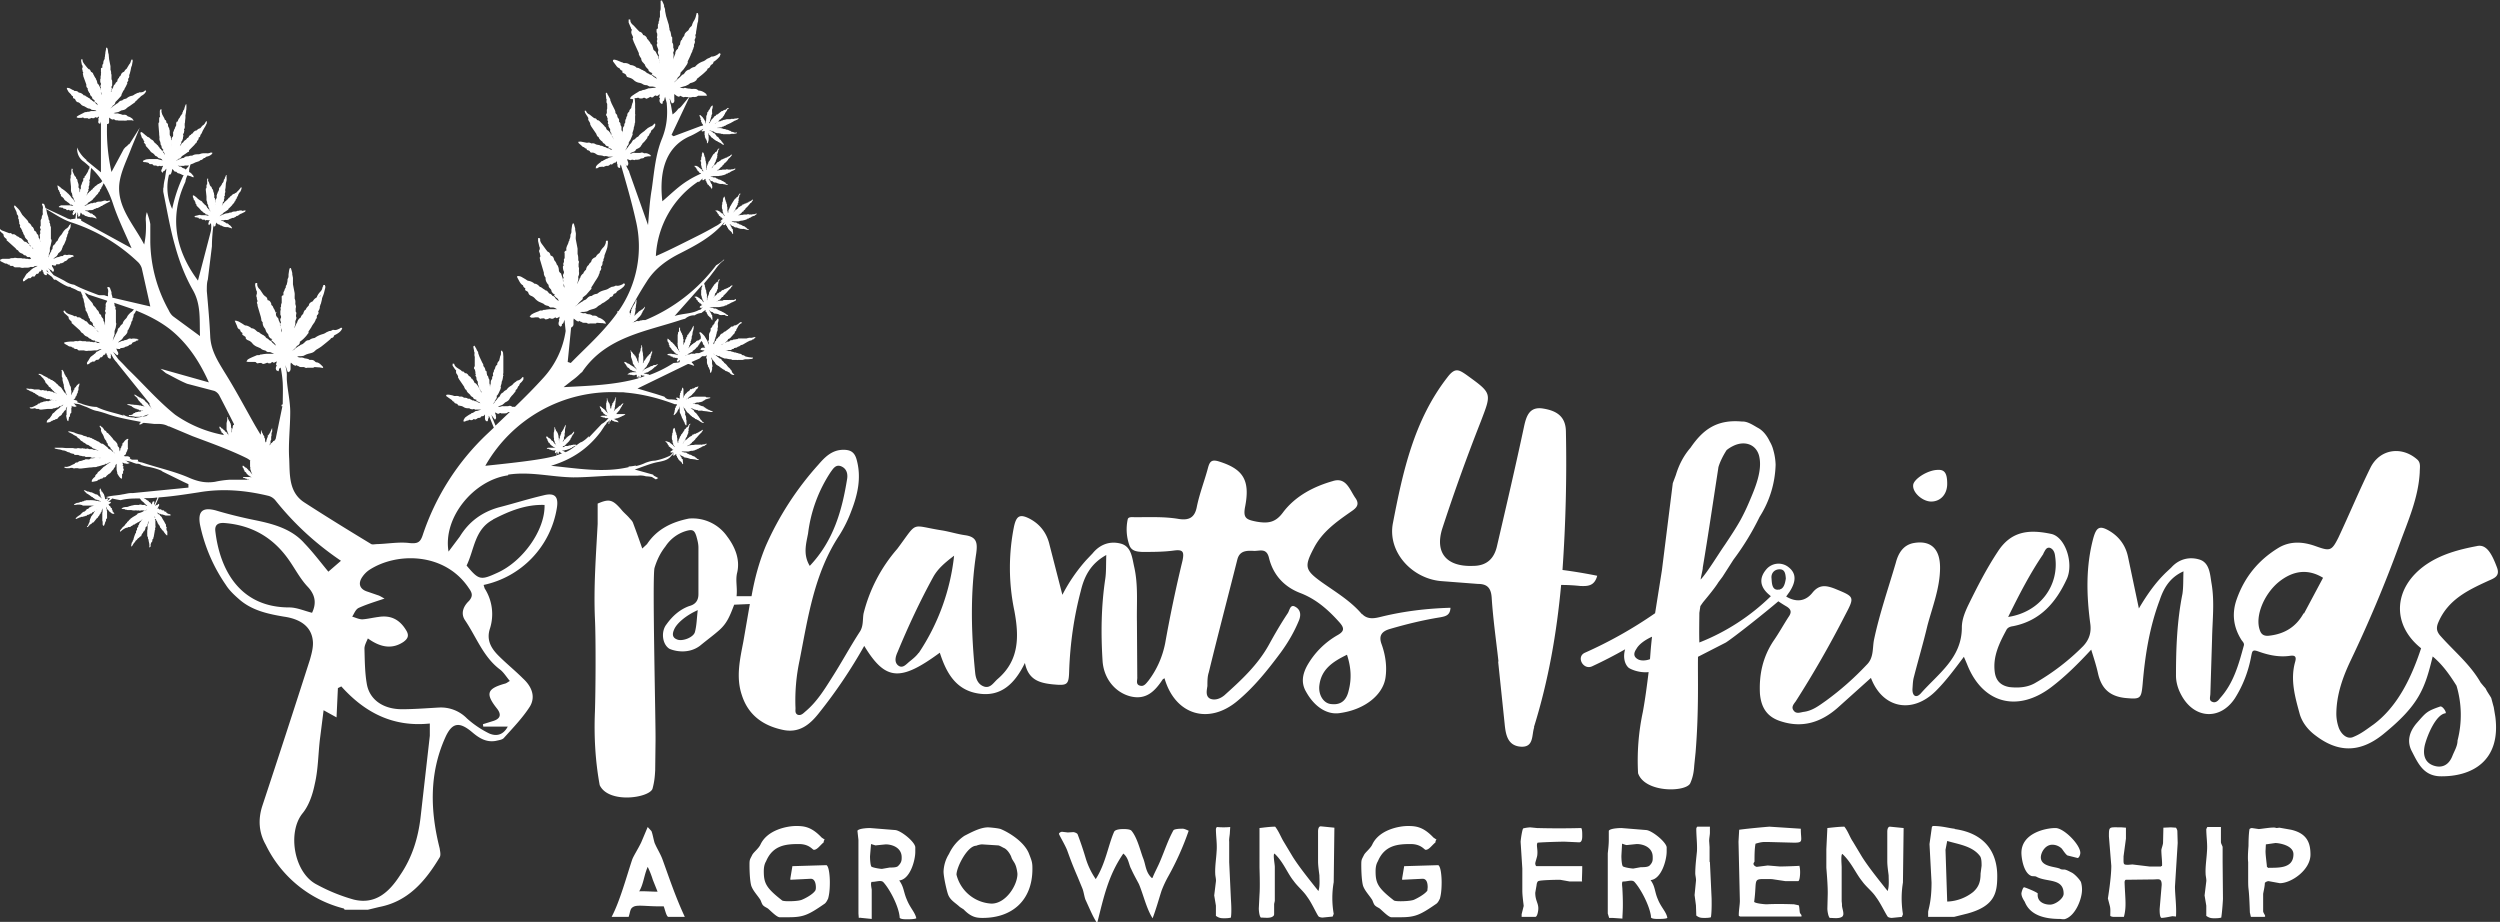 <svg viewBox="0 0 978.852 360.948" id="logo" xmlns="http://www.w3.org/2000/svg"><rect x="0" y="0" width="978.852" height="360.948" fill="#333333" stroke="none"/><g clip-path="url(#a)" transform="matrix(1.333 0 0 -1.333 -.6 361)" fill="#ffffff"><path d="M396.6 68c-.6-2.7-2.1-4.3-5-4-2.4.1-4 2.8-3.6 5.6.6 4.7 4 6.9 8.1 8.9 1.2-3.7 1.4-7 .5-10.5M270.3 79.1c-.7-1-1.7-1.8-2.7-2.6-1-.8-2.1-2.3-3.5-1-1 1-.6 2.5 0 3.8 3.1 7.5 6.6 15 10.5 22.1 1.3 2.3 3.2 4 6.1 6.2A63.8 63.8 0 0 0 270.3 79m-65.7 6.3c-.3-1.7-3.8-3-5.3-2.3-1.3.5-1.5 1.5-.8 3 .8 1.8 3.5 4.1 6.9 5.6-.3-2.4-.3-4.4-.8-6.3m33.2 28.8a42 42 0 0 0 6.6 18c.8 1.1 1.5 2.3 3 1.8 1.6-.6 2.1-2 1.9-3.6-1.5-9.4-4-18.3-11-25.7-2 3.3-1.1 6.4-.5 9.5m162.7-23.7c-3.3 3.9-7.7 6.5-11.8 9.4-5 3.6-5.2 4.6-2.3 10.1 2.4 4.6 6.4 7.5 10.4 10.3 1.4 1 3.4 2 1.8 4.3-1.7 2.4-2.7 6.3-6.7 5-5.6-1.6-11-4.4-14.6-9.2-2.2-3-4.4-3.3-7.8-2.7-3 .6-4 1-3.3 4.5 1.5 7.8-.7 11-7.8 13.2-2 .6-2.6 0-3.1-1.8-1-3.8-2.5-7.6-3.3-11.5-.6-3.3-2.4-4.1-5.4-3.6-4.2.7-8.5.5-12.7.5-.8 0-2 .2-2.2-.6a14 14 0 0 1 .4-7.4c.6-2 2.3-2.1 3.8-2.2 3.1 0 6.3 0 9.3.4 2.8.4 3.1-.4 2.6-2.9a401 401 0 0 1-5.1-24.3c-.8-4-2.4-7.7-4.9-11-.6-.7-1.3-1.8-2.4-1.5-1.5.3-.8 1.7-.9 2.6l-.1 16.2c-.1 5.4.4 10.8-.8 16.1-.6 2.6-.8 5.9-3.8 6.8-3.2.9-6.2-.1-8.4-2.8l-1.9-2a49 49 0 0 1-7-10.2l-3.8 14.8c-.8 3.4-2.8 6-5.9 7.6-2.8 1.4-3.8.8-4.5-2.3a61.7 61.7 0 0 1 .1-24.8c1.4-7.5 1.5-14.6-5-20.1-1.1-1-2-2.6-3.7-2.2-1.8.5-2.6 2.1-2.8 4-1.2 11.7-1.5 23.5.3 35.2.4 3 .2 4.8-3.2 5.3-2.2.3-4.4 1-6.7 1.4-9.7 1.5-7 3-13.3-5.4a45.7 45.7 0 0 1-9.9-19c-.3-1.7 0-3.5-1-5.2-3-4.6-5.5-9.3-8.4-13.8-2.2-3.5-4.4-7-7.6-9.7-.7-.6-1.4-1.4-2.4-1-.9.5-.5 1.5-.6 2.2a56 56 0 0 0 1.2 13.7c2.5 12.7 4.3 25.6 11.7 36.8a38 38 0 0 1 3.5 7.1c1.9 4.9 3 9.8 1.6 15-.6 2.3-1.8 3-3.9 3-3.4 0-5.5-2.2-7.4-4.4a89.6 89.6 0 0 1-15.4-23.8c-2-4.8-3.3-9.7-4.2-14.8h-4.4c.3 2.6-.4 4.7.2 7 .9 4-.8 7.7-3 10.6a12.4 12.4 0 0 1-11.2 5.2c-5-1-9.4-3.1-12.3-7.5l-1.4-1.3a319 319 0 0 1-2.7 7.5c-.2.6-.7 1-1.2 1.6-.7.8-1.6 1.5-2.3 2.4-2.6 3-3.6 3.1-6.9 1.7v-6c-.5-9.3-1.2-18.5-.8-27.8.3-6 .2-21.3 0-27.3-.3-7.3.1-14.5 1.4-21.6 2.6-5.5 14.4-3.8 15.5-1.1.6 2.2.7 3.7.8 5.5l.1 8.4c.1 4.9-1 48.3-.3 51 .7 2.3 1.7 4.4 3.2 6.3a11 11 0 0 0 5.9 4.5c2 .6 2.6.4 3.2-1.5.3-1.1.6-2.2.6-3.3V96.3c0-1.8-.8-3-2.7-3.5-2.8-1-5-3-6.7-5.4-1.6-2-1.3-5.7.8-7.1.7-.4 5.2-2 9 .8 2.7 2.2 4 3.1 5.8 4.7 2.2 2 3 4 4.3 7.4l4.6.2-1.9-11c-1-5.2-2.2-10.4-.5-15.6 1.8-5.8 6-9 11.8-10.3 5-1.2 8.2 1.4 11 5a146 146 0 0 1 13.2 19.6c6.2-10.2 10.5-10.6 22.2-2 1.9-5.9 4.7-11 11.4-12 6.5-1 10.6 2.8 13.6 9 1-5 4.3-5.9 8.2-6.3 4.3-.4 4.7-.2 4.8 4.1.3 8 1.4 15.7 3.4 23.3 1 4.2 2.8 8 7.5 10.6-.1-2.8 0-5-.3-7-1.2-8-1.3-16-.8-24 .3-5.2 3.6-9.3 8.1-10.5 4.7-1.2 7.3 1.5 9.6 5l.5.3c3.1-10.8 13-13.8 21.5-6.6 4.9 4.1 8.8 9 12.6 14.1 2.2 3 4 6.1 5.4 9.5.8 2 .2 3.4-1.3 4.1-1.3.6-1.5-1.3-2-2-2-3-3.8-6.1-5.5-9.2-3.3-6-8.2-10.5-13.1-14.9-1.2-1-2.8-1.6-4.2-1-1.4.7-1 2.4-.8 3.7 0 1.4 0 2.8.4 4 2.7 11.1 5.6 22.1 8.4 33.2.7 2.7 2.9 2.6 5 2.5 1.7 0 3.6.9 4.3-2.1 1.2-4.9 4.4-8.4 9-10.2 4.8-1.8 8.4-5 11.7-8.7 1.5-1.7 1.4-2.6-.5-3.7a23.8 23.8 0 0 1-9-9c-1.3-2.4-1.9-5-.3-7.7 2.5-4.5 6.3-6.9 10.1-6.2 7 1 12.4 5.2 13.2 10.3.5 3.3 0 6.7-1.1 9.8-1 2.6 0 3.9 2.5 4.6 4.8 1.4 9.7 2.6 14.7 3.4 1.6.3 2.9.6 3 2.8-7-.2-13.6-1-20.2-2.6-2-.5-4.1-1-5.8.8"></path><path d="M451 57.2c4.3 13.8 6.7 27.7 8 41.8 1.9 0 3.7-.1 5.6-.3 2.3-.1 4.2 0 5 3a152 152 0 0 1-10.2 1.7 452 452 0 0 1 1 40.8c-.1 4.5-3 6-6.6 6.6-4 .7-5-2-5.7-5.3-2.5-11.7-5.2-23.3-7.9-34.9-.8-3.8-3-6-7.1-6-7.6-.3-11.3 3.7-9 11a557 557 0 0 0 11.3 31.4c3.2 8.4 3.4 8.2-4.2 13.7-2.3 1.6-3.4 2.2-5.6-.7-9.8-12.6-13.1-27.7-16-42.8-1.7-8.6 5.8-16.6 14.6-17.1l10.4-.8c2.6 0 3.8-1.1 4-4 .4-6.3 1.3-12.5 2-18.8h-.1l1.9-18.2c.3-3.1.8-6.5 4.7-6.8 4-.3 3.2 3.5 4 5.7m226 33.5c-2.2-4-5.6-6.1-10.1-6.6-1.6-.2-2.4.4-2.8 1.7-1.4 4 1.2 10.4 5.5 14 4.3 3.5 8.7 4 13.1 1.3l-5.6-10.5m-154 7a1.4 1.4 0 0 1-.6 0c-1.7 0-1.7 2-1.8 3.3-.2 1.5.8 2.7 2.4 2.7 1.6 0 1.7-1.5 1.8-2.7-.2-1.4-.6-3-1.8-3.2m-37.9-17.9l-.2-2.6c-1.3-.5-2.8-.5-3.6 0-1.2.7-1.3 1.7-.4 3 .7 1.3 2.4 2.6 4.6 3.6a126.4 126.4 0 0 1-.4-4m15.3 24.3c1.6 9.5 3 19.1 4.5 28.8l.1.7c.4 1.4 1.3 3.3 2.4 5 .6.5 1.4 1 2.3 1.4 3 1.3 6.2.4 7.2-2.9 1.2-4.4-1.2-9.8-2.9-13.8a59.7 59.7 0 0 0-2.5-5.2c-1.4-2.5-3-4.9-4.6-7.3-1.9-2.7-5-7.9-7.1-10.2-.1.2.7 3.2.6 3.5m100 4.1c.5.7.8 2 2 1.7 1-.4 1.4-1.4 1.5-2.5 1.3-8.6-4.5-16.4-13.8-17.8 3.3 6.7 6.5 12.9 10.4 18.6m132.2-45l-.7 2.6c-.5.9-1.2 1.8-1.6 2.7a4.2 4.2 0 0 1-.5.6l-1 1.2c-3.1 5.4-7.6 9-11.7 13.6-1.2 1.3-1.5 2.4-.7 4.2 2.8 6.5 8.5 9.3 14.4 12 1.7.8 3.8 1.3 2.8 4-1.6 4.3-3.2 7-6 6.3-5.3-1-10.4-2.4-14.8-5.4-9.7-6.7-10.3-17.6-1.5-24.6-2.9-8.8-7-17.2-14-22.4-2-1.4-3.6-2.7-5.8-3.6-2-1-3.9 1-4.5 3a12.5 12.5 0 0 0-.6 3.6c0 5.7 1.9 11 4.3 16a385 385 0 0 1 14.2 33.8c2.5 6.9 5.6 13.7 6 21.3 0 1.4.4 2.8-.8 3.8-4.6 4-11 3-13.7-2.5-3.3-6.7-6.2-13.7-9.4-20.5-2-4-2.5-4-6.7-2.5-3.6 1.3-7.4 1.6-10.9-.5-5.9-3.6-10-8.6-12.3-15.2-1.4-4-1-8 1.4-11.8.3-.5 1-1 .7-1.8-1.5-5.5-3-11-7-15.4-.5-.7-1.3-1.5-2.3-1-1 .4-.5 1.5-.5 2.4l.5 16.1c.1 5.5.8 11-.2 16.5-.4 2.6-.6 5.7-3.3 6.7-3 1-6.2.3-8.5-2.3l-1.5-1.4c-3-2.9-5.4-6.2-8-10.6l-3.2 15.2c-.7 3.3-2.6 5.9-5.5 7.6-2.9 1.7-3.8 1-4.7-2.2-2.2-8.3-2-16.5-.9-24.9.4-2.6-.2-4.8-2.1-6.8a66.4 66.4 0 0 0-13.9-10.7c-2.3-1.4-5-1.6-7.7-1.3-2.4.4-3.9 1.7-4.3 4.2-.7 4.7 1.3 8.7 3.4 12.6.4.8 1.3 1 2 1.1 8 1.6 12.6 7 15.8 14 2 4.7-.6 12.3-4.7 13.1-6.6 1.4-11.8.8-15.7-5.3-3.3-5-6-10.3-8.6-15.6-1-2.1-1.9-4.3-1.9-6.6 0-9-7-13.6-12.1-19.4-1.4-1.5-2.5-.6-2.4 1.4.1 1.2.1 2.3.4 3.4 1.3 5.1 2.8 10.1 4 15.2 1.5 5.6 3.7 11.1 3.7 17 0 5.6-2.8 8.1-7.8 7.2-3.1-.6-4.5-3.1-5.2-5.8-2.2-7.5-4.8-15-6.4-22.6-.5-2.5 0-5.3-2.2-7.4A85.1 85.1 0 0 0 536.8 65c-2-1.4-4-3-6.7-3.3-1-.2-2.1-.6-2.8.4-.8 1 0 1.9.6 2.7a304 304 0 0 1 14.5 25.3c2.9 5.5 2.8 5.4-3 7.8-2.6 1-4.6 1.3-6.6-1.2s-4.7-2.9-7.7-1.1l1 1.4c2 3.1 2 5.5-.4 7.3a4.7 4.7 0 0 1-6.5-.8c-2-2.4-1.9-4.9.7-7.2l.7-.6a63 63 0 0 0-21-13.6c-.1 2.8 0 7.3 0 8.7l.3 2 .7 1c.2.3 3.4 4 4.6 6l1.2 1.6 3.2 5c3 4 5.5 8.1 7.7 12.6a30 30 0 0 1 4.7 15.3 17.6 17.6 0 0 1-.7 4.4 9.3 9.3 0 0 1-1 2.4c-.8 1.7-2 3.3-3.6 4.1-1.4.8-3 1.9-4.6 1.8-7.6.7-11.6-2.6-15.1-7.7-2-2.3-3.4-5-4.3-8l-.9-2.4-3.2-25.6-2-12.6A126 126 0 0 0 466 79.1c-2.7-1.2-.5-5.2 2.1-4a134.5 134.5 0 0 1 9.7 5c-.6-2-.3-4.2 1-5.4.5-.4 3-1.6 5.9-1.3-.5-4-1-7.9-1.7-11.7a68.2 68.2 0 0 1-1.4-18c2-5.8 13.9-5.6 15.3-3 .9 2 1.1 3.7 1.2 5.3l.4 3.9c1 12.5.6 22 .7 28l8.2 4.2c2.6 1.7 11.3 8.6 15.4 12.1a36 36 0 0 1 2.2-1.4c1.6-.9 1.8-1.8.8-3.2-1.5-2.3-2.8-4.7-4.4-7-3.2-4.8-4.3-10-4-15.6.4-4.3 2.3-6.9 6.3-8.1 6.3-2 11.7-.2 16.5 4l9.8 8.8c3.4-9 12.2-10.7 19.1-3.8 3 3 5.5 6.4 8.2 10l.9-2.1C582.7 64.2 593 61.4 603 69c4.2 3.2 8 7 11.7 11 .8-2.6 1.5-4.7 2-7 1-4.4 3.4-6.7 8-7.2 4.4-.4 4.7-.3 5.1 4 .7 8.4 2 16.7 5 24.7 1.2 3.6 3 6.7 7 8.5-.1-2.5 0-4.6-.3-6.6-1.6-8-1.9-16-1.9-24 0-2 .6-4 1.6-5.8 3.8-7 11.4-7.4 15.7-.9 2.4 3.8 4 8 4.8 12.4.3 1.4.3 2 2 1.4 3-1.1 6.2-1.8 9.5-1.3 1.5.2 1.8-.4 1.4-1.8-1.5-5.3 0-10.4 1.4-15.5.8-2.5 2.5-4.6 4.7-6.2 6.2-4.7 12.6-5.3 19.7.4C711 63.7 712.7 68.5 715 78c2.9-2.4 5-5.4 7-8.6a30 30 0 0 0 .3-16.1c0-1.6-.9-3-1.5-4.5-1-2.6-3-3.8-5.7-2.8-2.6 1-3 3.4-2.4 6 .8 3.1 3.3 8.9 6 9.3.6 0-.7 2.2-1.5 2-4-1.4-4.1-1.7-7-5-2-2.4-2.9-5.2-1.3-8.2 1.8-3.5 3.4-7.1 8.2-7.3 9.3-.2 18 4.4 16.3 17.5l-.5 3"></path><path d="M567.7 123.5c2.7 0 4.7 2.1 4.7 5.2 0 3-.7 4.2-2.7 4.1-3 0-7.2-2.7-7.3-4.5-.2-2.2 2.8-4.8 5.3-4.8m-180.1-97v-8.7c0-1.5.4-3.9.4-4.2 0-1.1.2-3.1-.3-4.5-2.7 3.4-5.6 7-7.5 10l-2.7 4.5c-.8 1.3-1.4 3-2.5 4.4-1.6 0-3.6-.3-4.6-.4V16.1c0-.3.2-5.6 0-8.1l-.2-4c0-.5.1-2.2.6-2.7 1.2 0 2.8-.3 3.6.4.3.2.3.5.3.8v2.8l.2.9v10c0 .8-.6 3.7-.1 3.9 2.6-2.4 3.8-5.8 5.6-8 1.2-1.7 2.9-3 4-4.7 1.3-1.7 2.6-4.7 3.3-5.7.2-.3 1-.4 1.2-.4l3 .3.3.8a27 27 0 0 0 0 9.3l.2 16-4 .4c-.7 0-.8-1-.8-1.5m72.3-3l4.4-.2c1 0 .9 1.7.9 2.2 0 .4 0 1.7-.3 2a238 238 0 0 0-13 0l-2 .2a11 11 0 0 1-2-.3c-.3 0-.8-3.4-.8-4l.5-7.8V9.2c0-1.6.4-4.2.4-4.5l-.6-2.4v-.8h4c.6 0 .9 1.7.9 2.5 0 1.6-.9 2.3-.9 4.6l.4 2.3c0 .3.2 1 .5 1.1.5.3 4.8.4 6.4.4l2.8-.5h3.7c-.2 0 0 1.5 0 4.5h-13.4c-.3 0-.4.6-.4.8 0 .4.6 2 .6 2.5.2 1.7-.4 3 .1 3.6 2.3.2 7.5.3 7.8.3m22.5-7.5l-2.2-.4c-.3 0-2.1.2-3 .6-.4.2-.5 2.3-.5 3.1l.2 3.6c.4-.1 1-.4 1.4-.4l2.9.3c2 0 4.7-1 4.7-3.8 0-.8.1-1.5-.9-2.5-.5-.5-1.7-.5-2.6-.5m2.8-3.8c3.2.2 4.8 5.8 4.8 8.4V22c-.3 1.6-4.1 4.7-5.9 5l-7.4.6s-3.2 0-3.7-.8v-2.7c0-1.7-.3-3.7-.3-4V2.5l.4-1.3h1L477 1c0 1.5.3 3 0 8.6 0 .7-.3 2 .1 2.3 1.2-.1 2.8.7 3.5-.2 1.8-2 4.4-6.9 4.8-10.1-.3-.8 2-.7 2.4-.7.3 0 2 0 2.4.3-.3 1.8-1.8 3-2.8 5.5-1 2.3-.7 3.7-2.2 5.7M423 16.7l-10.1-.3-.6-3.6v-.4l6 .3c1.4 0 1.5-1.7 1.5-2.5l-.1-1c-.9-1.2-3.3-2.4-4-2.7-1.2-.4-3.6-.4-3.8-.4-.4 0-1.9 0-2.1.3-4.6 3.6-5.3 5-5.3 8.5 0 1.9.5 2.6.7 3 2 4.7 5.9 5 9.6 5 3.1 0 4-1.7 4.4-1.7 1 0 1.8 1.3 2.9 2.2 0 .3 0 .5.3.8l-.9.6c-3 3.2-5.2 3.4-7.5 3.4-2.6 0-8.5-1.1-10.5-5.5-.6-1.2-2-2.2-2.4-3-.7-1.4-.8-1.3-.8-3 0-.3 0-4.1.5-6 .5-1.5 1.8-2.8 2.7-4.2.2-.4.4-1.1.7-1.5.5-.6 1.3-.8 1.7-1.2 1-.9 2.4-2.3 3.2-2.4h2.6c4.4 0 5.8.6 10.7 4 .5.4.8 1.1 1 1.5.2.8.5 2 .5 4.8 0 1.5-.2 4.6-1 5m-61.4.9v6c-.1.8.2 2 .2 2.7l.1 1.6a21 21 0 0 0-3.9 0 1 1 0 0 1-.3-.6c0-2.2.4-4.4.2-6.6-.1-2-.5-4.4-.4-6.5 0-.7.3-1.7.2-2.3l-.5-4.1.5-3v-3c1-.7 1.6-.7 2.5-.7.3 0 1.3 0 1.9.2.3 1.9 0 5.3 0 5.5l-.5 10.8m-118.2-.9l-10.1-.3-.6-3.6v-.4l6 .3c1.3 0 1.5-1.7 1.5-2.5 0-.2 0-.7-.2-1-.8-1.2-3.2-2.4-4-2.7-1.1-.4-3.5-.4-3.7-.4-.4 0-1.9 0-2.1.3-4.6 3.6-5.3 5-5.3 8.5 0 1.9.5 2.6.7 3 2 4.7 5.9 5 9.6 5 3.1 0 4-1.7 4.4-1.7 1 0 1.8 1.3 2.9 2.2 0 .3 0 .5.3.8l-.9.6c-3 3.2-5.2 3.4-7.5 3.4-2.6 0-8.5-1.1-10.5-5.5-.6-1.2-2-2.2-2.4-3-.7-1.4-.8-1.3-.8-3 0-.3 0-4.1.5-6 .5-1.5 1.8-2.8 2.7-4.2.2-.4.4-1.1.7-1.5.5-.6 1.3-.8 1.7-1.2 1-.9 2.4-2.3 3.2-2.4h2.6c4.4 0 5.8.6 10.7 4 .5.4.8 1.1 1 1.5.2.8.5 2 .5 4.8 0 1.5-.2 4.6-1 5m-55-7.7c1.3 2.2 1.4 4.7 2.5 7.2a26.6 26.6 0 0 0 1.5-3.8l1.4-3.5c-1.7 0-4 .2-5.4.1m4.6 14c-.4 1.2-.6 2.7-1 3.7l-1.1 1.2-1.9-4.5c-.9-1.9-2.4-4.2-2.7-5.2-1.6-4.8-3.6-12.2-6-16.7h5c.5 1.5.4 2.4 1.3 2.9 1.2.8 4 .1 9 .2.4-1 .8-3.1 1.4-3.1h4.8c-2.8 6-4.7 11.8-6.6 17-.6 1.6-1.8 3.5-2.2 4.6m98.9-17.7a11.2 11.2 0 0 0-10.3 8.5c0 2.2 3.2 8.5 5.8 8.5.4.2 1.3.4 1.7.4l4.7-.3c.4 0 1.2-.5 1.6-.7 1.1-.4 2-1.9 2.3-2.7.2-.8.9-1.5 1.2-2.3.4-.9.6-2.4.6-2.7 0-3.3-3.4-8.7-7.6-8.7m2.7 21.9c-.9.3-3.5.5-3.7.5-2.4 0-5.2-1.6-7-2.5a13 13 0 0 1-4.5-5.3 10.4 10.4 0 0 1-1.6-5.2c0-1.6 1-6 1.4-6.9.7-1.6 2-2.2 3.4-3.5l1.1-.7c2.2-2.3 3.8-2.5 5.6-2.5 8.6 0 14.6 5.1 14.6 14.4 0 1.8-.1 2.2-1.1 4.7-1.5 3.4-5.8 6-8.2 7M261.8 16l-2.3-.4c-.3 0-2 .2-3 .6-.4.2-.5 2.3-.5 3.1l.3 3.6 1.3-.4 3 .3c2 0 4.7-1 4.7-3.8 0-.8 0-1.5-1-2.5-.4-.5-1.6-.5-2.6-.5m2.8-3.8c3.2.2 4.8 5.8 4.8 8.4V22c-.2 1.6-4 4.7-5.8 5l-7.5.6s-3.2 0-3.7-.8l.3-2.7V2.5l.1-1.3c.5.1.6 0 .8 0l3-.3v8.6c-.1.7-.4 2 0 2.3 1.2-.1 2.8.7 3.5-.2 1.8-2 4.4-6.9 4.7-10.1-.2-.8 2-.7 2.5-.7.3 0 1.9 0 2.4.3-.4 1.8-1.8 3-2.8 5.5-1 2.3-.8 3.7-2.3 5.7m83 15.1c-.7 0-2.2-.1-2.4-.5-1.5-2.7-2.6-6-3.7-8.6-.8-2-1.8-3.7-2.4-5.3l-.2-.1c-1.9 1.7-1.8 4-2.6 5.9-.8 2.1-1.7 6-3.4 8-.4.5-2 .5-2.3.5-.5 0-2.4 0-2.8-.8-1.7-3.8-2.5-9.4-5.4-13.9a22.2 22.2 0 0 0-3 6.3 97.2 97.2 0 0 1-2.3 6.8c-.1.4-1 .7-1.3.7l-1.6-.1-1.7.2c-.3 0-.9-.3-.9-.6s2-3.6 2.5-5.1c.8-2.2 1.4-3.9 3-7.6l1.4-3.4c.4-1 .6-2.8 1-3.5 1.1-2.4 2.1-4.8 3.1-6.3h.3c1.9 7.5 3.2 13.7 7.6 20.1 1.6-1.3 1.6-3.3 2.3-4.5.8-1.8 1.8-3.5 2.3-4.5 1.3-3.1 2.2-7.2 4-10 1 2.6 1.8 5.5 2.6 8a32 32 0 0 0 2 4.3 83 83 0 0 1 6 13.4c-1.5.7-1.6.6-2.2.6m207.4-.8v-8.8c0-1.5.4-3.9.4-4.2 0-1.1.2-3.1-.3-4.5-2.7 3.4-5.6 7-7.5 10l-2.7 4.5c-.9 1.3-1.4 3-2.5 4.4-1.6 0-4-.3-5-.4l-.3-6.2V16c0-.3.5-5.6.4-8.1l-.1-4c0-.5.2-2.2.7-2.7 1.2 0 2.8-.3 3.7.4.2.2.3.5.3.8 0 1-.5 2-.4 2.8l-.1.9v10c0 .8-.3 3.7.2 3.9 2.6-2.4 4-5.8 5.8-8 1.2-1.7 3-3 4.1-4.7 1.3-1.7 2.7-4.7 3.4-5.7.2-.3 1-.4 1.2-.4l3 .3.3.8c-.6 3.8-.4 6.8 0 9.3l.2 16-4 .4c-.7 0-.8-1-.8-1.5m98.5-4.5c0 .3-.5 1-.5 1.5v4.4h-4l-.3-.6c0-2.2.4-4.4.2-6.6-.1-2-.5-4.4-.4-6.5 0-.7.3-1.7.2-2.3l-.5-4.1.5-3v-3c1-.7 1.6-.7 2.5-.7.3 0 1.3 0 1.9.2.3 1.9.5 5.3.5 5.5l-.1 10.8zM640 26.7c0 .3-.2.7-.4 1l-1.5.1-2.2-.1-.1-4.4c0-.6-.5-1.8-.5-2.2 0-1.4.3-3.6.2-4.6-.1-.1-.2 0-.3-.2h-3.4l-5 .6-1.2-.1c-1.6 0-1.4.1-1.4 2.5l.7 5.2v3.2l-1.3.1c-3.7 0-3.7.4-3.7-2.7l.7-8.6c0-3.6-1-9.5-1-9.6l.6-2.3c.2-.9.1-1.8.1-2.8.2-.2.7-.3 1-.3h3c.8 3 .4 5 .2 10.1 0 .4.1.6.3.8l8.2.1c1.4 0 2.4.5 2.4-1.6l-.6-7.1c0-.8 0-2.3.5-2.6 1 0 3.1.5 3.3.5l1-.1c.2 3-.3 6.4-.3 8.8l.8 12.8-.1 3.5m-31.2-12.1c-.6.3-1.3.7-1.9.8-.4 0-1.1 0-1.3.2-1.2.7-5.7.5-5.7 3.4 0 1.3 1.2 3.7 3.4 3.7a4 4 0 0 0 2.8-1.2c.7-1 1.4-2 1.8-2l2.8-.7c.4 0 .8.9.8 1.5 0 2.4-4.8 7.3-7.3 7.3-2.9 0-10-1.5-10-7.3 0-1.4.6-6 3-6.8.5-.1 1.1 0 1.4-.2 3-1.7 8-.3 8-5 0-1.4-2.4-3.2-4-3.2-1.7 0-3.9.8-3.6 3.3-.7.6-3.8 1.8-4 1.8-.4 0-.8-1.6-.8-1.8 0-1 .7-2 1-2.5 1.7-4.3 6.6-5 10.3-5 .3 0 1.2-.2 1.6 0 3 1 4.9 5.9 4.9 8.6a8 8 0 0 1-.3 2.2c-.3.7-1.9 2.5-2.9 2.9m57.8 1.4c-.1.1-.3.1-.3.3 0 .5-.4 3.2-.4 4.5l.1 2 2.8.4c.9 0 5.3-.6 5.3-3.3 0-4.4-4.8-3.9-7.5-4m6.8 11.2l-3.4.6c-.3 0-.9-.2-1.2 0-1 .2-4.3-.4-4.9-.4l-2 .3c-.2 0-.5-.1-.7-.3-.3-1.6-.3-4.6-.3-4.9 0-.3-.3-3.2-.1-4.8v-4.9c0-4.5.2-.9.5-9.9l.3-1.3h3.8c1 0-.2 1-.2 1.7v5c0 .3.5 2.2.5 3.3.4.4.9.5 1.1.5l3.3-.6c3.4 0 9 3.9 9 8.4 0 3.3-.9 6.2-5.7 7.3m-170.8-9.5V22l-.1 1.5c-.1.8.2 2 .2 2.7V28H499a1 1 0 0 1-.3-.6c0-2.2.3-4.4.2-6.6-.2-2-.5-4.4-.5-6.5 0-.7.3-1.6.2-2.3l-.4-4.1.4-3 .1-3c.9-.7 1.5-.7 2.5-.7.3 0 1.3 0 1.8.2.3 1.9.2 5.3.2 5.5l-.5 10.8m26.1-12.8l-1.4.3c-5.5.2-7.8 0-8.1 0-.3 0-3.1.2-3.6.7 1 7.4-.9 6.7 5.2 6.7l4-.6h3.7c.5 0 .6 2 .6 2.5 0 .3 0 1.3-.2 1.9l.1.1a164.8 164.8 0 0 0-5.8-.2l-3.6.3-3.2-.4c-.3 0-1 .4-1 .9 0 .3.3.5.3.7 0 1.5 0 3.7.3 5.2 2 .6 2.4.5 3.8.5l7.5-.2c2.9 0 2 .5 2 4.1l-9.2.6c-.3 0-6-.5-8.9-.9l-.2-3.5.4-17.4c0-1.2-.4-3.3-.3-4.4l.4-.2h18v.3c0 .3-.5.6-.5 1-.1.6-.1 1.5-.3 2m53.4 9.3c0-2.3-.5-3.9-2.2-5.4a13 13 0 0 0-7.6-2.8l-.5 15.2.5 2.6c3.4-1 7.4-1.5 9.6-4.4.5-.6.5-2 .5-2.9l-.3-2.3m-7.6 13.2c-1.4.1-3.7.8-6.2.8a.5.5 0 0 1-.5-.3l-.7-5 .6-11.3c0-5.8-1-8-1-8.7V1.5h7.6l4 1c8 2.2 8.7 6.1 8.7 11 0 6.5-3.2 12.5-12.5 13.8M89.6 166l.2.2a3.7 3.7 0 0 1-.1-.1.4.4 0 0 1-.1-.2M201 138h-.1"></path><path d="M138.2 98c1-1.4 1.2-2.3 0-3.7-1.6-1.5-2.5-3.6-1.2-5.6 3.4-5 5.4-10.9 10.4-14.6 1-.8 1.8-2.1 2.8-3.3-.7-.4-1-.7-1.5-.8-5.3-1.5-5.7-3-2.2-7.4 1.2-1.6 1-2.8-1-3.5l-3.2-1 .1-.7h7.2c-1.5-2.8-3.7-2.8-5.5-2a28.7 28.7 0 0 0-6.5 4.4 10.7 10.7 0 0 1-8.1 3.2c-3.7-.2-7.4-.5-11-.5-5.5 0-9.5 2.8-10.3 7.4-.6 3.4-.6 7-.7 10.4 0 1 .6 2 1 3 4-2.9 7.4-3.1 10.5-1 1.2.9 1.7 1.8.8 3.3-1.9 3.2-4.5 4.6-8.2 4-1.6-.2-3.2-.6-4.7-.7-1 0-2 .5-3 .8.6.9 1 2.2 2 2.6 2.2 1 4.8 1.8 7.5 2.7-.8.4-1.3.8-2 1l-2.9 1c-2.4.7-3 2.4-1.6 4.4a7.7 7.7 0 0 0 2 2c8.1 5.3 22.3 5.2 29.3-5.4m7 20.2c4.8 2.5 9.7 4.5 15.2 4.3.2-7.3-6.3-16.5-13.8-19.9-5-2.3-5.5-2.2-9.1 2.1 2.3 4.7 2.3 10.6 7.8 13.5m-18.6-63.5L124 30.9c-.7-6.2-2.5-12-6-17.1-3.2-5-7.3-8.8-13.7-7.2A52 52 0 0 0 93.5 11c-6.7 3.4-8.7 15.3-4.2 20.9 1.9 2.3 3 5.6 3.6 8.6 1 4.2 1 8.6 1.5 13l1.1 8.7a896.3 896.3 0 0 1 3.8-2.1l.4 8.6 1 .5c7-7.8 15.3-12 26-10.9v-3.6M92.2 90.8c-2.4.6-4.6 1.6-6.8 1.6-14.1 0-20.3 10.5-21.7 22.4-.2 1.8.7 2.5 2.6 2.4 7.8-.6 14-4 18.6-10.3 2-2.7 3.6-6 6-8.5 2.4-2.6 2.4-5.1 1.2-7.6m-45.4 33.8L46 123l-.3-.5a1.9 1.9 0 0 0 0-.2v.5l.1.6v.1c-.3.1-.5 0-.6-.2a1.2 1.2 0 0 1 0-.2 1.3 1.3 0 0 0-.2-.3.6.6 0 0 1-.1-.2 3.2 3.2 0 0 1-.2.5l-.2.2h-.2l-.1.1a.7.7 0 0 0 0 .1l-.3.3h-.1l-.3.2-.4.3a.8.8 0 0 0-.4.2h.4c1.2 0 2.4 0 3.5.2v-.1M69 146a.2.2 0 0 0-.1-.1V145.6a.1.1 0 0 1-.1 0v-.5l-.1-.1-.1-.4v-.7l-.1-.1a.6.6 0 0 0 0 .3v.9l-.2.3a.6.6 0 0 1 0 .3.5.5 0 0 1 0 .1v.2a.8.8 0 0 1 0 .2h-.1v.2a.6.6 0 0 1 0 .1l-.2.3c0 .1 0 .3-.2.4l-.1.2-.2.4c-.1.2-.2.4-.1.5a.2.2 0 0 1 0 .1h-.2V147.4l-.1-.3V146.8l-.1-.1V144.9s.1 0 0 0a.8.8 0 0 1 .1-.5l.1-.2a.5.5 0 0 1 .1-.3.2.2 0 0 0 0-.1l.1-.3.2-.1h-.1v-.2l.1-.1.1-.3a1 1 0 0 1-.1.2c-.1.1-.1.3-.3.3v.1a.2.2 0 0 1-.1.1l-.1.1v.1a1.7 1.7 0 0 1-.2.2l-.1.1a1 1 0 0 0-.1 0l-.2.2a.2.2 0 0 0 0 .1l-.5.4-.3.3h-.2l-.1.2a6 6 0 0 1-.3.3h-.2v-.4c.1-.1.1-.3.3-.3a.4.4 0 0 1 .1-.4v-.2l.2-.1V143.8a.6.6 0 0 1 .2-.1.9.9 0 0 0 .3-.3 1 1 0 0 1 .3-.4h.1a36.4 36.4 0 0 0-14.5 6c-5 4-9.3 9-13.9 13.4l-1.5 1.6-1.3 1.3a124.1 124.1 0 0 0-1 1.4l-.5.7-.2.2.6-.5.7-.6h.2c.3.3.2.6.1.9a4.4 4.4 0 0 1-.2.3l-.2.5a.9.9 0 0 1-.2.2l.8-.1h.4l.2.3a.9.9 0 0 1 .3 0h.1l.5.1h.2c0 .2.2.2.4.3h.1l.6.2c.2.2.4.4.7.4.2 0 .3.2.4.3l.1.2a.4.4 0 0 0 .1.1l1 .4v.1l.3.1a1.8 1.8 0 0 1 .2 0l.3.2-.2.1h-.1a.3.3 0 0 1-.2.2c-.6 0-1 .2-1.6 0H39a1 1 0 0 1-.8 0 1.3 1.3 0 0 1-.3-.2h-.1l-.2-.1-.5-.1H37a1.1 1.1 0 0 0-.4-.2 1.2 1.2 0 0 1-.7-.2l-.5-.2a1.4 1.4 0 0 1-.3-.1 2.8 2.8 0 0 0 .3.3l.4.3.4.3.4.5a.8.8 0 0 0 .3.4c.4.4.8.7 1 1.3v.4l.2.2.2.4.2.4.5 1.2a.5.5 0 0 1 0 .3l.2.3c.2.2.2.4.2.7l.2.4.1.5v.3c.4.5.6.8.7 1.2 3.5-1.4 6.9-3.1 10-5.5 5-4 8.6-9.3 11.4-15.6l-14.2 4 1.6-1.3c2-1 4-2.2 6.2-3.1l8-2.1a3 3 0 0 0 1.5-1.4 573.6 573.6 0 0 0 4.3-8.4.2.2 0 0 1 0-.2m-35.5 25v.2l.1.4v.2l.1.2.1.3.1.3v1l.2.6c.2.4.2 1 .3 1.4v.2l-.1.3v3.2a.4.4 0 0 0 0 .1v.4c-.2.2-.2.3-.1.6 0 0 0 .4-.2.4l-.1.3c0 .3 0 .6-.2.8l5.9-2-.7-.7a1 1 0 0 1-.3-.2 3.5 3.5 0 0 1-.3-.3 4 4 0 0 0-.2-.2l-.4-.5a2.2 2.2 0 0 0-.4-.7c-.4-.4-.9-.9-1-1.5a.7.7 0 0 0-.3-.3 2 2 0 0 1-.6-.8c-.4-.3-.6-.5-.6-1l-.3-.6-.2-.4-.1-.1-.1-.3-.4-.8a.4.4 0 0 1 0-.1 47.3 47.3 0 0 0-.3-.6v.2m-.1 12.5l-.3 1v.5l-.4 1.1c0 .2-.2.2-.2.3l-.1.1H32v-.3l.1-.2a2 2 0 0 0 .1-1.1 3.6 3.6 0 0 1 0-1.1 2.8 2.8 0 0 0-.8.2 2 2 0 0 0-.3.1h-1.4a3.7 3.7 0 0 0-.7.2c-2.6 1-4.8 1.8-6.8 2.9-1 .1-2 .6-2.9 1.2l-3.1 1.6-1 1.2c-.1.3-.3.6-.5.7v.2c0-.2.3-.3.5-.5.3-.1.5-.3.7-.6h.2v.1-.1c.3.3.2.7 0 1l-.1.2a1.8 1.8 0 0 0-.3.5.8.8 0 0 1 0 .3 5.8 5.8 0 0 1 .7-.2h.4l.2.4h.9a.1.1 0 0 1 0 .1h.1c.1.2.3.2.5.2h.1l.6.3c.1.2.3.3.7.4l.3.3a.6.6 0 0 1 .2.2v.1l1 .4v.1l.4.1h.1l.3.2-.2.1a.4.4 0 0 1-.3.2c-.5 0-1 .2-1.5 0H20a1 1 0 0 1-.8 0 1.5 1.5 0 0 1-.3-.3h-.4l-.4-.1-.2-.1a1.3 1.3 0 0 0-.4-.1 1.2 1.2 0 0 1-.6-.2l-.5-.2a1.2 1.2 0 0 1-.3-.2l.2.3.4.3.4.3.4.6c0 .2.2.3.3.4.4.3.8.7.9 1.3l.2.4v.2l.3.4.2.4.5 1.2a.4.4 0 0 1 0 .3l.1.3a1 1 0 0 1 .2.7l.2.4s.2.3.1.5a.5.5 0 0 0 .1.3c.4.6.6 1 .6 1.5v.5H21v-.2l-.2-.1a2 2 0 0 0-.8-1 1 1 0 0 1-.3-.2 3.6 3.6 0 0 1-.3-.3l-.2-.2-.4-.6a2.3 2.3 0 0 0-.4-.6c-.4-.4-.8-1-1-1.6a.8.8 0 0 0-.2-.2 2 2 0 0 1-.6-.9c-.4-.2-.6-.5-.7-.9 0-.3 0-.5-.2-.7a1 1 0 0 1-.2-.3v-.2l-.2-.3-.4-.8v-.1l-.3-.6v.2l.2.3v.5l.1.3.1.2.1.3v1l.2.6.3 1.4v.2s0 .3-.2.4v3.6c-.2.2-.2.3-.2.6l-.1.5c-.1 0-.2 0-.1.2 0 .3 0 .6-.3.9v.4a7 7 0 0 0-.1.3l-.3.9-.2 1-.1.4c2.5-1.4 5-3.2 7.7-4A51.3 51.3 0 0 0 40.8 194c.6-.5 1.1-1.3 1.3-2l2.5-11.2-11.2 2.6v.1m-1.5-1a.5.5 0 0 0 0-.2c-.3-.4-.5-.8-.4-1.2v-.4a1 1 0 0 1 0-.7c-.3-.4-.2-.7 0-1v-.2c-.2-.3-.2-.6-.2-.8v-1.2a.4.4 0 0 0 0-.1v-1.5l-.2 1a.4.4 0 0 1-.1.2.2.2 0 0 0-.1 0 .3.3 0 0 0 0 .1l-.1.2v.4l-.4.5-.2.3c0 .3-.1.5-.5.7l-.1.2-.1.3a5 5 0 0 1-.2.4s-.1.2-.3.2l-.1.2c-.2.3-.4.7-.8 1l-.1.1a8.4 8.4 0 0 0-.2.3 2.7 2.7 0 0 1-.2.5l-1.3 1.5-.7 1v.2a2.7 2.7 0 0 1-.4.4 4.9 4.9 0 0 0 1.2-.6l5.5-1.8m-17.1 8.2l-.6.4a1.6 1.6 0 0 0 0 .6v-.2l.6-.8m8.4 17v.8l.2-.6v-.7h.1c.3 0 .4.2.5.4v.2l.1.4a.5.5 0 0 1 .1.2l.3-.4a.5.5 0 0 1 .2-.2h.3a.9.9 0 0 1 .1-.1l.4-.3.4-.1.5-.2a.9.9 0 0 0 .5-.1h.5a.2.2 0 0 0 .1 0l.7-.2.3-.1.3-.1v.2l-.1.1a2 2 0 0 1-.8.8.3.3 0 0 0-.1 0 .7.7 0 0 1-.4.4H27a.2.2 0 0 0 0 .1l-.2.1a1.5 1.5 0 0 1-.3.2.7.7 0 0 0-.3.2.8.8 0 0 1-.5.1 1 1 0 0 0-.3.2 1 1 0 0 1-.2 0h1a1 1 0 0 1 .5.1h.3c.4 0 .8 0 1.1.3l.3.1h.1l.3.2h.3l.8.4a.3.3 0 0 1 .2.2h.2a.6.6 0 0 1 .4.3l.3.1.3.2.2.1 1 .5.2.1v.1h.1l-.1.2h-.1a1.7 1.7 0 0 1-.2 0c-.3-.2-.6-.2-.9 0H31a1.5 1.5 0 0 0-.2-.1l-.4-.1a1.6 1.6 0 0 0-.6-.1c-.4 0-.8 0-1.2-.3a.5.5 0 0 0-.3 0 1.4 1.4 0 0 1-.7-.2.8.8 0 0 1-.7-.1l-.5-.2a.8.8 0 0 1-.3-.1 3 3 0 0 0-.3-.2l-.5-.2h-.1a16.3 16.3 0 0 0-.1 0h.2l.1.2a.9.9 0 0 0 .1 0l.2.2h.2c.1.2.3.2.3.4l.2.2a23.4 23.4 0 0 1 1.2.8l.2.3.5.5.2.2v.1l.2.2.2.2.3.3a.6.6 0 0 1 .1.2l.1.2.3.3s.2.2.1.3v.2c.2.1.4.3.4.5a.5.5 0 0 0 0 .1l.1.1v.1l.2.2.2.5.2.4c1.1-1.8 2-3.8 2.7-5.9 1.5-4.6 3.7-9 5.5-13.2L24.3 206v.4l-.5.2a5.5 5.5 0 0 1-.7 0v1m3 6.4a.3.3 0 0 1 0 .1v.2h.1a1 1 0 0 1 .1.3c.1.1.2.3.1.4v.3c.2.1.2.3.1.5v.2l.1.2.1.3v.4c0 .3.2.5 0 .8v.2l.1.2.1.4.1 1.4.1.8v.1l.1.5v.2a21.7 21.7 0 0 0 3.3-3.9 3.6 3.6 0 0 1-.3-.3.4.4 0 0 0-.2-.2 1.2 1.2 0 0 1-.5-.3.4.4 0 0 0-.2 0l-.6-.5-.3-.2c-.1-.1-.3-.2-.3-.4-.3 0-.4-.3-.5-.5a.9.9 0 0 1-.5-.4.5.5 0 0 0-.1-.1 1 1 0 0 1-.5-.5h-.1v-.1h-.1l-.3-.5-.2-.3.3.7m25-4.7a14.8 14.8 0 0 0-1 10.2l.1.1v-.1c.4 0 .5.3.6.6l.1.3.1.5.1.3.5-.6.2-.2h.4l.2-.2c.2-.2.3-.3.5-.3h.1l.5-.2.6-.3h.3a43.2 43.2 0 0 1-3.4-10.1m2 12.8h1.5a.8.8 0 0 0 .5.1h1l-1-1.2-.2.2a2.3 2.3 0 0 1-.4.2h-.1l-.4.2c-.1.2-.3.3-.5.3s-.4 0-.5.2a1.1 1.1 0 0 1-.3 0l.3.1m41.5-38.4l.4.5a7 7 0 0 0-.5-.8.8.8 0 0 1 0-.1l.1.4m50.7-35.8l-.3.9-.1.2.4-.6.6-.8v-.1h.2c.3.3.3.6.2.9v.4a1.8 1.8 0 0 0-.2.5.7.7 0 0 1 0 .3l.7-.4h.3c.2 0 .2 0 .3.2h.3l.1-.1h1.2c.4 0 .6.1.7.2.2.2.4.2.7.2l-4.2-4-.9 2.2m40.2 72.5a1.8 1.8 0 0 0-.4.6 9.5 9.5 0 0 0-.7 1.5l.3-.5h.2c.3.2.3.6.3.8l-.1.4-.2.5a.8.8 0 0 1 0 .3l.7-.3c.1 0 .2-.1.4 0l.2.1a1 1 0 0 1 .3 0h.1c.2-.1.4-.2.6 0h.7l.6.1c.2.2.5.3.8.3l.4.1a.6.6 0 0 1 .2.2.5.5 0 0 0 .1.1l1 .2h.6l.3.1-.2.2a.4.4 0 0 1-.2.2c-.5.3-1 .5-1.5.4h-.2a1 1 0 0 1-.8.2 1.7 1.7 0 0 1-.3-.1.5.5 0 0 0-.1 0H187a1.3 1.3 0 0 1-.7 0 1.4 1.4 0 0 0-.5-.2h-.3l.2.2.5.2.5.2c.2.1.4.2.5.5a.8.8 0 0 0 .4.3c.5.2 1 .5 1.2 1l.3.4v.1l.4.4.3.3.8 1v.3l.2.2a.9.9 0 0 1 .4.7l.3.3.2.5s0 .2.2.3c.5.4.8.8 1 1.3v.3a.8.8 0 0 1 0 .1l.1.1-.3.1h-.1l-.2-.3a2 2 0 0 0-1-.6l-.3-.2a4 4 0 0 1-.4-.2 2.2 2.2 0 0 0-.2-.2l-.5-.4a2.2 2.2 0 0 0-.6-.5c-.5-.4-1-.7-1.4-1.3a.7.7 0 0 0-.3-.2 2 2 0 0 1-.7-.6.3.3 0 0 0-.1-.1c-.4-.1-.6-.3-.8-.7l-.4-.6c-.2 0-.2-.2-.3-.3l-.1-.1-.2-.3-.5-.7a.3.3 0 0 0-.1-.1l-.4-.5.1.2.1.2.2.3.1.3v.2l.2.2.2.3c.1.2.2.4.1.6l.2.3c0 .2.2.3.3.5l.6 1.4v.1c.1.1.2.3 0 .4v.1a24.4 24.4 0 0 1 .4 1.3v.3l.1.3a4.4 4.4 0 0 1 .2 1v.1a.8.8 0 0 0 .1.1v1.8c0 .2.1.5 0 .8a.4.4 0 0 0 0 .2v.6a6.6 6.6 0 0 1 0 .9v1.4l-.1 1.2a.7.7 0 0 1-.1.3h.6l.3.1c.3 0 .4 0 .6-.2h.8l.4.2h.3l.5-.3.5.2.7.4a.6.6 0 0 1 .4-.2c.2 0 .4 0 .5.2l.2.2.4.2c.3-.2.6-.2.8 0l.2.2.2.2a.5.5 0 0 1 0-.3.5.5 0 0 1 0-.2c0-.2-.2-.3-.1-.5a.4.4 0 0 1 .2-.2v-.1c-.2-.5-.2-1 .2-1.4l.3-.2h.2v.1a.4.4 0 0 0 .1.1v.3c0 .2.1.3.3.4a.7.7 0 0 1 .2.5l.2.7.1-.4.4-1.5a21.3 21.3 0 0 1 0-.2c.3-3.5 0-6.7-1.4-10.2-1.9-4.6-2.3-9.8-3-14.8-.6-3.4-.8-6.9-1.1-10.6l-5.6 15.8m12 21.3l.5-1.2v-.1h.4c.4.2.5.7.4 1a3.8 3.8 0 0 1 0 .6v1.1l.8-.6.5-.2c.2 0 .3.1.4.3l.4-.2h.1c.3-.2.5-.3.7-.2h.1c.3.1.5 0 .8 0h.5a202 202 0 0 0-2.3-2.8c-.3-.3-.5-.5-.8-.6-.4-.6-.9-1.1-1.7-1.7l-.5 2.9a2 2 0 0 0-.2 1l-.2.8v-.1m9.6-54.7v-.5c-.2-.1-.2-.3-.1-.4a.2.2 0 0 1-.1 0v-.5l-.1-.1v-1a1.2 1.2 0 0 1 .1-.7l.1-.4a.8.8 0 0 1 .2-.5V182.7a.6.6 0 0 1 .1-.1v-.1h.1a.6.6 0 0 0 .1-.3 1 1 0 0 1 0-.2l-.4.5a.6.6 0 0 1-.1.2l-.3.2-.1.1h-.1l-.1.2a3 3 0 0 1-.2 0v.1a.7.7 0 0 1-.2.1 7 7 0 0 1-.5.3h-.4a.2.2 0 0 1-.1 0h-.1v-.2a1 1 0 0 1 .2-.1l.2-.2.1-.1v-.3h.1v-.1l.2-.1a.9.9 0 0 0 .1-.1v-.1l.1-.2a.4.4 0 0 1 .2-.1l.2-.2a.2.2 0 0 1 0-.1.3.3 0 0 1 .2-.1h.1a.7.7 0 0 0 .2-.2l.1-.2h.1a.8.8 0 0 0 .1 0 .2.2 0 0 1 0-.1l-.3-.1v-.1c-.2 0-.4-.2-.4-.4v-.2h.2s.1.1.2 0a.3.3 0 0 1 .2 0 .8.8 0 0 0 .2.2.8.8 0 0 1 0-.1l-.7-.7a6.6 6.6 0 0 0-.3 0c-2.1-1.2-4.7-1-7.2-1.8l8 9m-18.3-26.6a1.2 1.2 0 0 0 .1-.4h.1c.2 0 .2.1.2.3v.1a.6.6 0 0 0 0 .2.6.6 0 0 1 0 .2 1.8 1.8 0 0 1 .3-.3h.4a.1.1 0 0 0 .1 0l.2-.1a.3.3 0 0 0 .2 0 36 36 0 0 0-1.6-.6 11.2 11.2 0 0 0 0 .8v-.2m13.4 6h.3l.1.1a.5.5 0 0 0 .1 0l.1.1.2.1c.1 0 .2.1.2.3a1.5 1.5 0 0 0 .2 0l.3.2.6.3h.1v.3h.1l.4.3.2.1v.1l.2.1.1.2.2.2h.1l.2.2c0 .2 0 .2.2.3 0 0 .1.1 0 .2l.2.1.2.4v.1h.1l.1.2.3.4a.6.6 0 0 1 .1-.2l.3-.4a.3.3 0 0 1 0-.2.5.5 0 0 1 .1-.2 2.2 2.2 0 0 1 .1-.2l.2-.1.1-.5h.1a1.1 1.1 0 0 0 .2-.1.2.2 0 0 1-.2 0 .2.2 0 0 1 0-.1h-.5c-.3 0-.6-.1-.7-.4a.3.3 0 0 1 0-.1h-.1v-.2h.1a.2.2 0 0 1 .2 0h.2a.3.3 0 0 1 .3-.1h.4a1.2 1.2 0 0 1-.2-.2l-1.4-.6a1.2 1.2 0 0 0-.3 0c-.3 0-.7 0-1-.2a.4.4 0 0 0-.2 0 1 1 0 0 1-.5 0 .6.6 0 0 1-.6-.1.7.7 0 0 0-.3-.1h-.2l-.1-.1h-.2l-.4-.2-.4-.1h.1m-37.6-28.5v.4l.1-.3v-.3h.1v-.1c.2 0 .2.1.3.2a.7.7 0 0 1 0 .2.7.7 0 0 0 0 .2.2.2 0 0 1 .1.1 1.7 1.7 0 0 1 .2-.2.3.3 0 0 1 .1-.1h.2a.5.5 0 0 1 0-.1l.2-.1a.4.4 0 0 0 .2 0 19.5 19.5 0 0 0-1.6-.6l.1.7m-14.4-6.4c6.5 1 12.7-.7 19.1-.8 4 0 7.9.4 11.8.5h7.2a5.5 5.5 0 0 0 2.4-.2 9.4 9.4 0 0 0 1.8-.2l.1-.1 1-.6.7.4a61.4 61.4 0 0 1-1.3.7 1.5 1.5 0 0 0-.2.3l-5.4 1.5c2.6.9 4.7 1.8 6.8 2.2 1.6.3 3 .6 3.9 1.8l.6.6.3.3v.1a1.8 1.8 0 0 1-.1-.3c0-.2-.2-.3-.3-.4v-.1c.2-.2.4 0 .5 0l.2.1c0 .1 0 .2.2.2a.4.4 0 0 1 .1 0 2.5 2.5 0 0 1 0-.3v-.2h.2a.3.3 0 0 1 0-.2c0-.2 0-.3.2-.3a.7.7 0 0 0 .1-.3l.2-.3.3-.3a.4.4 0 0 1 .2-.2h.1l.4-.5v-.2h.1l.1-.2v.1a.1.1 0 0 1 .1.1v.1l-.1.8a.5.5 0 0 1-.1.5 1.2 1.2 0 0 1-.2 0v.3a1 1 0 0 1-.1.2.6.6 0 0 0-.2.2.6.6 0 0 1-.1.3l-.2.3a.6.6 0 0 1 0 .1l.3-.3.2-.1a.8.8 0 0 1 .3-.2.4.4 0 0 0 .2 0c.2-.3.5-.4.8-.4a.8.8 0 0 0 .2 0v-.1h.3l.3-.1.6-.2a.2.2 0 0 1 .1 0h.2a.5.5 0 0 1 .4 0l.2-.1a.3.3 0 0 1 .2 0h.2a2.2 2.2 0 0 1 .8-.2h.3v.2a.7.7 0 0 1-.2 0 1 1 0 0 0-.5.4.5.5 0 0 1-.2.1l-.2.2a1 1 0 0 1-.4.2 1.2 1.2 0 0 0-.3.1c-.3.2-.6.4-1 .4a1 1 0 0 1-.6.3.6.6 0 0 1-.5.3h-.3a.5.5 0 0 1-.3.1h-.2l-.4.2h-.4.4a.6.6 0 0 1 .1 0h1.3a18.8 18.8 0 0 1 .7 0h.1l.2.1.5.1h.5l.2.1h.3v.1a.1.1 0 0 0 .1 0l.2.1.3.1.2.1.1.1c.2 0 .3 0 .4.2h.3l.1.2c.1 0 .3 0 .4.2l.5.2h.2l.5.4a.4.4 0 0 1 .2.1v.2h-.2a1 1 0 0 0-.6-.2 1.9 1.9 0 0 1-.6-.1.3.3 0 0 0-.2 0 .9.9 0 0 1-.5 0 .3.3 0 0 0-.1 0h-1.2l-.5-.1h-.5l-.6-.1h-.1a5.5 5.5 0 0 1-.4-.2h-.1a.6.6 0 0 0-.2 0l.5.2v.1h.2l.2.2s.2 0 .2.2l.2.1s.2.1.2.3l.1.1.2.1.1.1.2.2c.2.2.4.3.4.5l.1.1.1.1.2.2.7.8.4.4.1.1.3.3v.1l.2.2.1.2v.2h-.1v-.1c-.2 0-.4-.2-.5-.3h-.1l-.3-.2h-.1l-.2-.2a1.1 1.1 0 0 0-.1 0l-.1-.1a.3.3 0 0 0-.2 0 .7.7 0 0 1 0-.1h-.2a1.2 1.2 0 0 0-.2-.2h-.4l-.1-.2h-.1a.2.2 0 0 1-.2 0l-.2-.1a.8.8 0 0 1 0-.1l-.2-.2-.2-.1-.2-.1-.2-.1-.2-.2v-.1a.2.2 0 0 1-.2 0h-.1l-.1-.3a4.8 4.8 0 0 0-.2-.1.3.3 0 0 0 0-.1c-.3 0-.4-.1-.5-.3l-.2-.2-.2-.2-.2-.4h-.1l.2.3h.1v.2a.4.4 0 0 0 .2.1l.2.4a.7.7 0 0 0 .1.2v.1l.2.4a1 1 0 0 1 .3.5v.2l.2.3v.2a.8.8 0 0 1 .1 0v.1c0 .1.1.3 0 .4v.1c.1.1.2.3.1.5v.3l.2.6c0 .2 0 .5.3.6v.3h-.1v-.1l-.2-.1a11.3 11.3 0 0 1-.3-.4v-.2a.5.5 0 0 0-.1 0l-.1-.2-.4-.2-.1-.2-.1-.2h-.2a2.4 2.4 0 0 1-.1-.2v-.1l-.8-1.2h-.1l-.2-.5a1 1 0 0 1-.3-.5v-.1l-.1-.2a.6.6 0 0 1-.2-.4.3.3 0 0 0 0-.2c-.2 0-.2-.2-.1-.3v-.3h-.2V140.1v.3a.3.3 0 0 0 0 .1v.6l-.1.2v.6a2.5 2.5 0 0 0 0 .1.8.8 0 0 0 0 .1l-.1.3v.2c0 .2 0 .4-.2.6v.1c0 .2 0 .4-.2.6v.1a4.5 4.5 0 0 0-.1.3l-.1.5a.8.8 0 0 1-.1.2v.1a.2.2 0 0 1-.2 0l-.3-.5v-.5a.5.5 0 0 1 0-.5h-.2v-.2a1.8 1.8 0 0 0 0-.2v-.2l-.1-.2a1 1 0 0 1 0-.2v-.6a1.2 1.2 0 0 1 .2-.6v-.4a.8.8 0 0 1 .2-.5v-.4h.2v-.2a.6.6 0 0 0 .2-.2 1.6 1.6 0 0 1 0-.2l-.4.5-.1.1-.3.2-.2.2-.2.1-.1.1a.6.6 0 0 1-.2.2 9.2 9.2 0 0 1-.6.2 2 2 0 0 1-.3.1h-.3a.2.2 0 0 0 0-.1.3.3 0 0 1 .1-.1l.2-.1.1-.2h.1v-.2c.2 0 .2-.1.2-.2v-.1l.1-.2a.4.4 0 0 0 .2 0 .2.2 0 0 0 0-.1v-.3h.2a3 3 0 0 0 .3-.2.2.2 0 0 1 0-.2.4.4 0 0 1 .2 0v-.1a.9.9 0 0 0 .2 0 .2.2 0 0 1 0-.1c0-.1 0-.2.2-.2a.5.5 0 0 0 .2 0 .2.2 0 0 1 0-.1.1.1 0 0 1-.1-.1h-.2a.2.2 0 0 1 0-.2h-.1c-.2 0-.3-.1-.4-.3v-.2h.4a.3.3 0 0 1 .2 0 .9.9 0 0 0 .3.1l-1-1c-1.4-.7-2.9-1.2-4.5-1.5-1 0-1.8-.3-2.7-.6a12 12 0 0 0-3-1l.2.2a12.3 12.3 0 0 0-2-.3h-.2v-.2c-7.4-1.7-14.8-.4-22.8.4 6.3 1.9 10.9 5.1 14.6 10l1.2 1.8.6.7h-.2l.6.5.2.2a16.3 16.3 0 0 1-.1-.8v-.1h.1a.1.1 0 0 1 .1 0v.1l.1.8v.2a.8.8 0 0 1 .1 0v-.4h.1l.2.2v.1a.8.8 0 0 0 0 .2.2.2 0 0 1 .1 0l.2-.1v-.1h.2a.3.3 0 0 1 0-.1h.2v-.1a.3.3 0 0 0 .2 0c.1-.1.2-.2.3-.1a.4.4 0 0 0 .2-.1h.2l.4-.1h.1l.1-.1v.1c0 .2-.2.3-.3.4a.3.3 0 0 1-.3.2h-.1l-.1.1h-.1v.1h-.2a.4.4 0 0 1-.2.2.4.4 0 0 0-.2 0h.4a.5.5 0 0 1 .2 0 .2.2 0 0 0 .2.1l.5.1a.5.5 0 0 0 .1 0 .7.7 0 0 0 0 .1h.2l.2.1.4.2h.1a.3.3 0 0 1 .2.2h.2a.3.3 0 0 1 .1.1h.1l.5.3.1.1v.1h-1.2l-.1-.1.1.1h-1.4v.1c.1 0 .2.1.1.2l.3.2.1.2h.1v.1l.2.2.1.1.1.2.1.2.2.3a.1.1 0 0 1 0 .1l.1.1.2.3.1.3h.1l.2.4a.2.2 0 0 1 0 .2h-.1a.6.6 0 0 0-.3-.3 1.2 1.2 0 0 1-.3-.3.2.2 0 0 0 0-.1.6.6 0 0 1-.3-.1.2.2 0 0 0-.1 0l-.3-.3-.1-.1a.4.4 0 0 1-.2-.2l-.3-.2-.2-.2a.5.5 0 0 1-.3-.3l-.2-.2v-.1h-.1v-.1l.1.3v.1a.4.4 0 0 0 .1.1v.1l.1.2v.4l.1.2v.3c0 .1.1.3 0 .4h.1v.2a.8.8 0 0 1 0 .2l.1.6v.4l.1.3a2.5 2.5 0 0 1 0 .3v.2h-.1a.3.3 0 0 0 0-.1l-.1-.3v-.1l-.2-.2a.4.4 0 0 0 0-.2.3.3 0 0 0-.1-.2h-.1v-.2h-.1l-.1-.2a.7.7 0 0 1 0-.1l-.1-.1v-.1h-.2v-.2a.7.7 0 0 0 0-.2l-.1-.2-.1-.2v-.2a.1.1 0 0 1-.1 0v-.5c-.2-.1-.2-.2-.2-.3V149.9a.6.6 0 0 0 0 .2v.8a.1.1 0 0 1-.1 0v.3a.6.6 0 0 1 0 .2v.1h-.1v.4l-.1.2c0 .2 0 .2-.2.3 0 .1 0 .3-.2.3v.2l-.2.4c0 .1-.1.2 0 .4l-.1.1h-.1a.2.2 0 0 1 0-.2v-.3a.7.7 0 0 1 0-.1v-.2l-.1-.2V152.5l-.1-.1V150.9a.7.7 0 0 1 .1-.4v-.2a.4.4 0 0 1 .2-.2v-.1a.3.3 0 0 1 0-.3h.2v-.1h-.1v-.1l.1-.1.1-.2a.7.7 0 0 1-.1.1c0 .2-.1.2-.2.3l-.1.2h-.1v.1l-.2.1v.1a.6.6 0 0 0-.1.1l-.2.2a.6.6 0 0 1-.4.3.6.6 0 0 1-.3.3h-.1l-.1.2a4.5 4.5 0 0 1-.3.2h-.1a.1.1 0 0 1-.2 0l.1-.3c0-.1 0-.2.2-.3l.1-.3v-.2h.1V150l.2-.1a.7.7 0 0 0 .3-.3.7.7 0 0 1 .2-.3.8.8 0 0 0 .2-.1.5.5 0 0 1 .3-.2.1.1 0 0 1 0-.1l.2-.1h.1l.2-.1v-.1h-.3a.4.4 0 0 1-.2.1h-.6a.5.5 0 0 1-.1 0 5.5 5.5 0 0 1-.4 0 1.5 1.5 0 0 1-.2-.1.1.1 0 0 1-.1 0v-.2h.4l.2-.2h.5l.2-.2h1l-.2-.2a5.6 5.6 0 0 0-1.8-1.5l-3.8-4v.4a8.4 8.4 0 0 0-1.9-1.6 1.7 1.7 0 0 0-.5-.2c-1.8-1.2-2.6-2.1-4.4-2.9a1 1 0 0 1-.1 0 .2.2 0 0 0 0 .1.4.4 0 0 0-.2 0l-.1.1a.4.4 0 0 0-.2.1.5.5 0 0 1-.3.1l-.2.1a1.1 1.1 0 0 0 .3 0h.4l.2.1.6.1a.8.8 0 0 0 .2.1l.2.1h.2l.5.3h.2l.2.2a.2.2 0 0 0 .2.1h.2v.2l.7.2v.1h.1v.2h-.7a.3.3 0 0 1-.1 0h-.2l-.1-.1h-.3a.9.9 0 0 0-.3-.1c-.2 0-.5 0-.7-.2a.3.3 0 0 0-.1 0 .8.8 0 0 1-.4 0 .5.5 0 0 1-.5-.1l-.2-.2a.4.4 0 0 1-.2 0 .6.6 0 0 1-.2 0l-.3-.2-.3-.1a.5.5 0 0 1 .1 0h.1l.1.1h.1v.1h.2v.2h.1l.1.2h.2l.2.1.4.4h.1v.2c.2 0 .3.2.4.3a.8.8 0 0 0 .1.1l.1.1.1.1.2.2v.1l.1.1.2.2v.3c.2 0 .2.2.3.3v.1l.1.2.2.3c0 .1 0 .2.2.3a1.8 1.8 0 0 1 .3.6.4.4 0 0 1 0 .1v.1h-.1a3.5 3.5 0 0 0-.1 0 .8.8 0 0 0-.3-.4 1.6 1.6 0 0 1-.3-.4.3.3 0 0 0-.2 0 .7.7 0 0 1-.2-.2.2.2 0 0 0-.1 0l-.4-.3a.4.4 0 0 0-.2-.1l-.1-.2c-.2 0-.3-.2-.3-.3a.5.5 0 0 1-.3-.3.6.6 0 0 1-.4-.3v-.1l-.2-.2a.3.3 0 0 0-.2-.2l.2.4v.1a.2.2 0 0 0 0 .1l.2.1v.7l.1.2.1.1v.7a.2.2 0 0 0 0 .1.5.5 0 0 0 0 .1l.1.2v.8l.1.5.1.4v.5h-.1l-.2-.5a.5.5 0 0 0-.2-.3v-.2l-.1-.1v-.1l-.1-.1-.1-.2a2.3 2.3 0 0 0-.1-.1v-.1l-.2-.2a.7.7 0 0 1 0-.1.2.2 0 0 0 0-.1h-.2v-.4l-.1-.2-.1-.2v-.1l-.1-.2v-.1a.2.2 0 0 1-.1 0v-.6c-.2-.1-.2-.2-.2-.4v-.7a.8.8 0 0 0 0-.2.6.6 0 0 0 0 .4v.2l-.1.1v.4a.4.4 0 0 0 0 .1v.1l-.1.3v.5l-.1.1v.2l-.1.2v.1s0 .2-.2.3c0 .1 0 .3-.2.3l-.1.2-.2.5c-.1.2-.2.3-.1.5v.1h-.1l-.1-.2V144.6l-.1-.4V143.9l-.1-.1v-1.4l.1-.4a.7.7 0 0 1 0-.5.5.5 0 0 0 .1-.2l.1-.3a.2.2 0 0 0 0-.1c0-.2 0-.2.2-.3V140.3l.1-.1.2-.3a1 1 0 0 1-.2.2l-.2.3-.1.1h-.1l-.1.2v.1a1.2 1.2 0 0 1-.2.1v.1h-.1v.2a.7.7 0 0 1-.2.1l-.2.1-.3.4a.7.7 0 0 1-.4.3h-.1l-.2.2a5.9 5.9 0 0 1-.3.3h-.2a.1.1 0 0 1-.1 0v-.4l.3-.4.1-.3v-.2h.1v-.1l.1-.1v-.2a.6.6 0 0 1 .2-.1.8.8 0 0 0 .3-.4.9.9 0 0 1 .3-.3.8.8 0 0 0 .2-.2.7.7 0 0 1 .4-.2v-.1l.2-.1.1-.1.3-.1v-.1l-.4.1H162.1a.4.4 0 0 1-.2 0 4.4 4.4 0 0 1-.5 0 1.5 1.5 0 0 1-.2-.1h-.1v-.1a.2.2 0 0 1 0-.1h.4a.5.5 0 0 0 .2-.1.2.2 0 0 0 .1-.1.4.4 0 0 1 .1 0h.1l.2-.1.2-.1h.3a.2.2 0 0 1 .1-.1.3.3 0 0 1 .2 0h.7v-.1l-.2-.1v-.1c0-.1-.1-.3 0-.4a.1.1 0 0 1 0-.1h.1l.2.2a.2.2 0 0 1 .1 0 .6.6 0 0 0 .1.2l-.1-1.1c-3.4-1-9.3-1.8-20.9-3a42.7 42.7 0 0 0 39 21.6h1.5l.8-.1c4.5-.4 9.3-1.5 14.3-3.4h.8a.4.4 0 0 1-.2-.2v-.2a.6.6 0 0 1 0-.1h-.1l-.2-.3v-.3h-.1a.5.5 0 0 1-.1-.3.7.7 0 0 0-.1-.5v-.2a.3.3 0 0 1 0-.1 5.5 5.5 0 0 0-.2-.6.8.8 0 0 0 0-.2h-.1v-.2h.2l.6.6v.1a.5.5 0 0 1 .3.3.7.7 0 0 1 0 .2l.2.2v.1l.1.1.1.2a.6.6 0 0 1 .2.3v.3l.1.1v-.1a2.6 2.6 0 0 0 0-.3 1.9 1.9 0 0 1 0-.3v-.3a.4.4 0 0 0 0-.3c0-.2 0-.5.2-.8a.6.6 0 0 0 .1-.2l.1-.3.1-.2.2-.6.1-.1.1-.2a.5.5 0 0 1 .2-.3v-.2l.2-.3.1-.1c0-.3.2-.6.3-.8a.6.6 0 0 1 .1-.1h.2v1.4a1 1 0 0 1-.1.3 1.2 1.2 0 0 0 0 .4c0 .3-.1.7-.3 1a.4.4 0 0 0 0 .2 1 1 0 0 1 0 .5.6.6 0 0 1-.2.5l-.1.4a.7.7 0 0 1 0 .2h-.1v.2l-.2.4v.1a5 5 0 0 0-.2.3 1 1 0 0 1 0-.1l.1-.1.1-.2.2-.2v-.2h.1c0-.1.1-.2.3-.2v-.2l.2-.3.4-.6.3-.2.4-.4.2-.2.2-.2.3-.2v-.1l.2-.1c.1 0 .2 0 .3-.2l.2-.1h.1c.1-.2.2-.3.4-.3h.1a.4.4 0 0 1 .1-.1l.2-.1.4-.2.4-.3a3 3 0 0 1 .8-.4h.2l.1.1v.1a.6.6 0 0 1-.2 0 1 1 0 0 0-.4.4 1.9 1.9 0 0 1-.5.5.4.4 0 0 0 0 .1.9.9 0 0 1-.3.4.4.4 0 0 0 0 .1l-.4.5a.6.6 0 0 0-.1.2l-.3.3c0 .2-.2.3-.3.3h-.1c0 .2-.2.3-.3.4 0 .3-.2.4-.4.5l-.1.1-.3.2-.2.2.5-.2h.1l.2-.1.1-.1.3-.1h.2c.1-.1.3-.2.4-.1h.2l.2-.2h.9a.3.3 0 0 0 .2 0h.1a1.3 1.3 0 0 1 .3-.1l1-.1.6-.1h.1l.4-.1h.7v.1l-.1.1-.5.2h-.1l-.3.2h-.1l-.2.1a1.3 1.3 0 0 0-.2 0 .6.6 0 0 0 0 .2h-.3l-.1.2h-.2a1.3 1.3 0 0 0-.1.2 1.1 1.1 0 0 1-.2.1h-.2l-.1.1a.2.2 0 0 1 0 .2h-.4a1 1 0 0 0-.2.1h-.2l-.2.2a.2.2 0 0 0-.2 0l-.2.2h-.1a.2.2 0 0 1-.1 0l-.2.1a1.4 1.4 0 0 1-.2 0h-.4c-.1.2-.2.2-.4.2h-.1l-.3.1h-.6a.7.7 0 0 0-.2 0h.4a.4.4 0 0 1 .2 0 .6.6 0 0 1 .1 0h.9l.1.1.4.1h.6l.1.1h.3l.2.1h.2c.1 0 .3.1.3.3h.1c.1 0 .3 0 .4.2l.3.2a42.6 42.6 0 0 0 1.4.4v.1l-.2.1h-.6a1.8 1.8 0 0 0-.1 0 .3.3 0 0 1-.1 0h-.2c-.1.2-.3.2-.4.2H204.6a1 1 0 0 1-.6-.1.5.5 0 0 0-.3 0l-.4-.2a.2.2 0 0 0-.1 0c-.2 0-.3 0-.4-.2l-.2-.1v.1h-.1a.4.4 0 0 0-.1-.1h-.1l-.4-.3.2.2.1.1c.2 0 .3.1.4.3h.1a.2.2 0 0 1 .1.2l.2.1.3.2a.5.5 0 0 1 .1.1v.1h.2l.2.3.1.1.5.5.4.5v.2l.3.2.3.3.1.3a.1.1 0 0 1 0 .2l-.6-.2c-.1 0-.3 0-.4-.2l-.4-.2h-.3a1 1 0 0 0-.2-.2h-.4a.7.7 0 0 1-.1-.2 1 1 0 0 0-.4-.4 1.1 1.1 0 0 1-.5-.4 1.1 1.1 0 0 0-.3-.3.8.8 0 0 1-.3-.4v-.1h-.1v-.1a.3.3 0 0 1-.2-.1v-.1a.5.5 0 0 0 0-.1.7.7 0 0 0-.2-.3 1.1 1.1 0 0 1-.1-.2l.2.7a.9.9 0 0 1 0 .2v1.2a10 10 0 0 1 0 .6l-.1.3a.4.4 0 0 1-.1.1l-.1.1-.1-.2v-.2a1.7 1.7 0 0 0-.1-.2v-.1a.5.5 0 0 0 0-.1.3.3 0 0 0-.2-.2.3.3 0 0 1-.1-.2V155.5l-.2-.2a.4.4 0 0 1 0-.2v-.3a.2.2 0 0 1-.1-.1v-.2a.8.8 0 0 1 0-.1v-.5a1.4 1.4 0 0 0 0-.2.2.2 0 0 1-.1 0c0 .2-.1.2-.2.2h-.1c-.2.1-.3.2-.6.1v-.1h-.1v-.1a.2.2 0 0 1 .1 0l.2-.2a.3.3 0 0 1 .1-.2 1 1 0 0 0 .2-.1 1.2 1.2 0 0 1-.1 0h-.6v.1l-1.2.1h-.1a6.4 6.4 0 0 1-.4 0c-.8 0-1.3.4-1.6.8l-2.5.8-5.4 1.6 14.8 7.2a.3.3 0 0 1 .1 0 .6.6 0 0 0 .4-.1h.2v-.1h.2l.5-.2h.2l.1-.1.1-.1v.1a.2.2 0 0 1 0 .2l-.5.6a.2.2 0 0 0-.1 0 .6.6 0 0 1-.1.3l2.3 1 .8.7h.9l.3.2a.5.5 0 0 1 .2 0 4.7 4.7 0 0 1-.2-.5v-.3l.2-.2a.8.8 0 0 1 0-.2v-.9l.1-.5c.2-.2.2-.4.2-.6l.2-.3.1-.1v-.1l.3-.7v-.7l.2.1a.2.2 0 0 1 .2.2c.1.4.3.7.2 1.1v.2a.7.7 0 0 1 .1.6 1.3 1.3 0 0 1 0 .2l-.1.1v.2a1.6 1.6 0 0 1 0 .3v.4a.9.9 0 0 1-.1.5l-.1.4a.8.8 0 0 1 0 .3 1.7 1.7 0 0 0 .1-.2l.2-.4c0-.1 0-.2.2-.3l.3-.4a.6.6 0 0 0 .2-.2c.2-.4.4-.7.8-.9l.3-.2h.1l.3-.3.3-.2.7-.5.3-.1.1-.1a.7.7 0 0 1 .5-.3l.3-.1.3-.2a.4.4 0 0 0 .3-.1c.3-.4.6-.6 1-.7a1 1 0 0 1 .2 0h.2v.2l-.2.1c-.3.3-.5.5-.5.8a.7.7 0 0 1-.1.2l-.3.3a1.4 1.4 0 0 0 0 .1l-.4.4a1.8 1.8 0 0 0-.4.4c-.3.4-.5.7-1 1a.5.5 0 0 0-.1.2l-.5.5a.1.1 0 0 0-.1 0c0 .3-.3.5-.5.6-.2 0-.4.2-.5.3a.7.7 0 0 1-.2.2 1.1 1.1 0 0 0-.1 0l-.2.2-.5.4h-.1l-.4.3h.1l.2-.2a1.6 1.6 0 0 1 .4-.2.7.7 0 0 0 .2 0l.1-.1.2-.1c.2 0 .3-.2.5 0l.2-.2.4-.2 1-.4h.5a10.7 10.7 0 0 1 1-.2h.4l.3-.2h1.3c.1 0 .3-.1.4 0h1a.4.4 0 0 1 .2 0h.2l.7.2h1l1 .1a.5.5 0 0 1 .2.1l.1.1v.2h-.4l-.8.1-.9.2a.5.5 0 0 0-.2.1 1.4 1.4 0 0 1-.6.3.4.4 0 0 0-.2 0c-.2.2-.4.4-.7.4l-.4.1c-.1 0-.3.2-.5.1-.2.2-.5.2-.7.2h-.1a1 1 0 0 1-.6.2h-.1c-.2.2-.5.2-.7.2h-.3l-.5.1h-.2a.6.6 0 0 0-.2 0l.7.1h.2a.2.2 0 0 0 0 .1.3.3 0 0 0 .1 0h.2a1.2 1.2 0 0 1 .2 0c.2 0 .4 0 .5.2l.2.1c.2 0 .4 0 .5.3h.2l.3.1h.2l.3.2.1.1c.3 0 .6.2.8.4l.2.1h.2l.4.2 1.2.7.8.4h.2c.2 0 .3.2.5.3h.2l.3.3.2.1.2.1-.2.2h-.2a18 18 0 0 1-.7-.2h-.7a.4.4 0 0 1-.2 0l-.2-.1h-.2a1 1 0 0 0-.3-.1H219.4a3.6 3.6 0 0 1-.2 0H218.3a1 1 0 0 1-.3 0h-.1a.3.3 0 0 1-.2 0h-.4a1.4 1.4 0 0 0-.3-.2h-.3l-.4-.1h-.3l-.3-.1a.5.5 0 0 1-.1-.1h-.1a.2.2 0 0 1-.1 0h-.3a2.5 2.5 0 0 1-.3-.2 3.4 3.4 0 0 0-.2-.2h-.2c-.3 0-.5 0-.7-.3h-.5a5.5 5.5 0 0 0-.2-.2 11.7 11.7 0 0 0-.5-.4 2.8 2.8 0 0 0-.2 0c.1 0 .2.2.5.2a.5.5 0 0 1 .1.2h.2l.2.2c.2 0 .4.2.5.3l.3.3.1.1c.1.3.2.4.4.4l.4.3.2.2v.1l.2.1.3.4a.6.6 0 0 0 .2.2l.1.1c.2.2.3.3.3.6v.1c.2.1.5.3.4.6l.2.3.5.9c.2.2.4.5.7.6a.2.2 0 0 1 .1 0v.1h.1v.3h-.2a.5.5 0 0 1-.3-.1 9.3 9.3 0 0 1-.6-.5 7.8 7.8 0 0 1-.2-.1 6.2 6.2 0 0 1-.1 0l-.2-.2-.7-.1a2.5 2.5 0 0 1-.1-.2l-.3-.1a.1.1 0 0 0-.1 0h-.2l-.3-.2v-.1a164.5 164.5 0 0 0-1.6-1.2h-.2l-.5-.5h-.1a1.5 1.5 0 0 1-.7-.6c0-.2-.1-.3-.2-.3a.9.9 0 0 1-.4-.5l-.2-.1c-.2-.1-.3-.3-.3-.5a2.8 2.8 0 0 0-.1-.3l-.2.1v-.1l-.1-.2a1.8 1.8 0 0 1-.1-.2c0-.2-.1-.4-.3-.5v.4a.4.4 0 0 0 .2.2l.2.6v.2l.1.2.1.3a.7.7 0 0 1 0 .2l.2.3v.3l.1.3.1.4a.5.5 0 0 0 0 .2c.2.3.3.6.2 1 .1.3.2.6.1 1v.6l.2.7v.4a.2.2 0 0 1-.1.2h-.2l-.5-.7c-.2-.1-.4-.3-.3-.6-.3-.2-.4-.4-.4-.6h-.2l-.1-.2v-.1l-.1-.2-.1-.2c-.2 0-.2-.2-.3-.2a1 1 0 0 1 0-.4 1.5 1.5 0 0 0-.2-.7c-.2-.3-.3-.6-.3-1a1.6 1.6 0 0 0 0-.5v-.7l-.1-.2v-.1a.4.4 0 0 1-.1-.2.7.7 0 0 1 0-.3.7.7 0 0 0 .1 0v-.5a1.9 1.9 0 0 1 0-.3l-.3 1a1 1 0 0 1-.1.2l-.2.4-.2.2v.2l-.2.2-.1.2a1.1 1.1 0 0 1-.2.3 12.5 12.5 0 0 1-1 1 .4.4 0 0 1-.2 0h-.2v-.1a.3.3 0 0 1 0-.2l.2-.3.1-.3v-.1l.1-.2v-.5a.6.6 0 0 1 0-.1l-.2-.3a.3.3 0 0 0-.1 0 1 1 0 0 1-.4-.3.3.3 0 0 0-.2 0c-.1 0-.4-.1-.5-.3a.5.5 0 0 0-.2-.2s-.2 0-.2-.2c-.3 0-.4-.2-.5-.3a.7.7 0 0 1-.4-.3.7.7 0 0 1-.4-.4h-.1v-.1l-.3-.3a.4.4 0 0 0-.2-.2l.3.5v.4l.2.1v.3l.1.2c.1 0 .2.2.1.4v.1l.1.2.1.2v.2c.1.3.2.4.1.7a.3.3 0 0 0 0 .1l.1.2v.2h.1l.1 1 .2.6v.1l.1.4v.7h-.1a9.4 9.4 0 0 1-.3-.6l-.2-.4-.1-.2-.1-.2-.1-.1a.2.2 0 0 0 0-.1h-.2a1.1 1.1 0 0 0 0-.2 1.5 1.5 0 0 0-.2-.2v-.1l-.2-.2a.8.8 0 0 1-.1-.2v-.1h-.2l-.1-.2v-.1a1.6 1.6 0 0 0 0-.2l-.2-.2-.1-.2a.2.2 0 0 0-.1-.3l-.1-.2v-.1h-.1v-.2a1.7 1.7 0 0 1 0-.2l-.1-.3c-.2-.2-.3-.3-.2-.5l-.2-.3V168.6v.5a.3.3 0 0 1 0 .1v1.1c0 .2-.1.3 0 .4a1 1 0 0 1 0 .5l-.1.1v.2a1 1 0 0 1 0 .3.4.4 0 0 0-.1.2.4.4 0 0 1 0 .1c0 .1 0 .3-.2.4 0 .2 0 .4-.2.5l-.1.3-.3.6v.7h-.2l-.1-.2v-1c-.2 0-.3-.2-.3-.4V172.7l-.1-.2v-2.3a1 1 0 0 1 0-.6.6.6 0 0 1 0-.1v-.2l.1-.4v-.2l.1-.4a2.4 2.4 0 0 0 .2-.2h-.1v-.2a.6.6 0 0 1 .1-.1l.2-.4a1.1 1.1 0 0 1-.2.2.3.3 0 0 0 0 .1l-.3.4v.1l-.2.2-.1.1a.3.3 0 0 1 0 .1 1 1 0 0 1-.2.3.8.8 0 0 1-.1 0 .9.9 0 0 0 0 .2h-.2c0 .1 0 .2-.2.3v.1l-.5.5a1 1 0 0 1-.5.4.7.7 0 0 0-.1.1l-.2.3-.4.3a1 1 0 0 1-.2.2.2.2 0 0 1-.2 0v-.7l.3-.4a.5.5 0 0 1 .2-.4l-.1-.1v-.2h.1l.1-.2v-.4a.7.7 0 0 1 .2-.1l.4-.5c0-.2.2-.3.4-.5a1.2 1.2 0 0 0 .3-.3.9.9 0 0 1 .3-.3h.1v-.1l.2-.2a.7.7 0 0 1 .1 0 .4.4 0 0 0 .1 0v-.1l.3-.1.1-.2-.6.2h-.2l-.3.1h-.5l-.2.1h-.2a5.9 5.9 0 0 1-.6 0 2.6 2.6 0 0 1-.4-.1l-.1-.1v-.1a.4.4 0 0 1 .1-.1h.2l.2-.1a.5.5 0 0 1 .1 0h.2a.3.3 0 0 0 .1-.2l.1-.1h.2a.8.8 0 0 0 .1 0 .3.3 0 0 0 .2-.1l.1-.2a.4.4 0 0 1 .2 0h.3l.1-.1a.3.3 0 0 1 .2 0 1 1 0 0 1 .1 0h.2c0-.1.1-.2.3-.1h.1a.1.1 0 0 1 0-.1l-.1-.2v-.1c-.2-.1-.3-.3-.2-.5v-.1h.4l.1.2.2.1a1 1 0 0 0 .2.2 2.7 2.7 0 0 0 0-.1l-.2-.6a16.7 16.7 0 0 0-1.7-.2 35.2 35.2 0 0 0-7-3.5h-.2a.4.4 0 0 1-.3.2.5.5 0 0 1-.1 0h-.2a.8.8 0 0 1-.1.1H190.1a.5.5 0 0 1-.3.1.6.6 0 0 0-.2 0 .4.4 0 0 1-.1 0 1.2 1.2 0 0 0 .4.2h.2a.7.7 0 0 1 .2.1.4.4 0 0 0 .2 0c.2.1.5.2.6.4h.2v.1l.2.1.2.1.4.3.1.1.1.1.3.2v.1a.3.3 0 0 1 .2.2h.2l.5.5.1.1v.2h-.1l-.1-.1a.9.9 0 0 0-.5-.2h-.2a2.8 2.8 0 0 1-.2 0 1.2 1.2 0 0 1-.3-.2 1 1 0 0 0-.3-.1c-.3 0-.5-.2-.7-.3a.3.3 0 0 0-.2-.1.8.8 0 0 1-.4-.2.5.5 0 0 1-.4-.2l-.3-.1-.1-.1a1 1 0 0 1-.2-.1l-.3-.3a8 8 0 0 1-.2-.2v.1h.1l.1.2.1.1.1.1.1.1c.1 0 .2.1.1.3h.2c0 .1 0 .2.2.2 0 .2.2.3.4.5v.2l.3.4v.1a.8.8 0 0 1 .1.1v.1l.2.2v.2h.1l.1.3v.2c.1 0 .2.1.1.2v.1l.2.4v.4l.2.3v.4l.2.2v.7h-.1a3.7 3.7 0 0 1 0-.1.9.9 0 0 0-.3-.4 1.6 1.6 0 0 1-.2-.5.2.2 0 0 0-.2 0 .8.8 0 0 1-.2-.3.2.2 0 0 0 0-.1c-.2 0-.4-.2-.4-.4a.4.4 0 0 0-.2-.1l-.1-.3c-.2 0-.2-.2-.2-.3a.5.5 0 0 1-.3-.4c-.2-.1-.2-.2-.3-.4v-.1l-.2-.3a.4.4 0 0 0 0-.2v.6l.1.2v1.3l-.1.6v.4l-.2.9v.9a2 2 0 0 1-.1.3v.3h-.2v-.7l-.2-.3v-.5l-.1-.2v-.1l-.1-.2a.8.8 0 0 1-.1-.3v-.2a.1.1 0 0 1-.2-.1v-.2a.9.9 0 0 0 0-.2v-.4a.2.2 0 0 0-.1-.2v-1.7a9.3 9.3 0 0 0 0-.5v-.1a.7.7 0 0 0 0 .3.2.2 0 0 1 0 .1v.2l-.2.4v.2l-.1.1a.4.4 0 0 0-.1.3.8.8 0 0 1-.1.3v.1h-.1v.2l-.2.2v.2a.4.4 0 0 1-.1 0c0 .2-.1.3-.2.3h-.1c0 .2 0 .3-.3.4l-.1.2-.3.4c-.2.1-.3.3-.3.5v.1h-.1v-.8h.1V166.2a.9.9 0 0 1 0-.2l.4-1.2.1-.4a.8.8 0 0 1 .2-.6l.1-.1a.5.5 0 0 1 .2-.3v-.2l.2-.2.2-.2h-.1l.1-.1.1-.1.2-.3-.2.1a.3.3 0 0 0 0 .1l-.3.2a.3.3 0 0 1-.1.1.3.3 0 0 1-.1.1l-.2.1a1 1 0 0 1-.2.2h-.1v.1a.5.5 0 0 0-.2 0 .6.6 0 0 1-.2.2.3.3 0 0 0-.1 0l-.5.4-.5.2h-.1a4.8 4.8 0 0 1-.2.2 5.3 5.3 0 0 1-.4.2H183.8v-.1l.2-.4.3-.3c0-.2.1-.2.2-.3v-.2h.1l.1-.1v-.1l.2-.2a.5.5 0 0 1 .1 0 1 1 0 0 0 .4-.4.9.9 0 0 1 .5-.3 1 1 0 0 0 .2-.1.7.7 0 0 1 .4-.2h.1l.2-.1h.2a.5.5 0 0 0 .2-.1l.2-.1H186.1l-.2-.1h-.3a6 6 0 0 1-.5-.3 1.6 1.6 0 0 1-.2-.1l-.1-.1v-.1h.7l.1-.1h.5l.2-.1a.3.3 0 0 1 .1 0h.5a.4.4 0 0 1 .1.1.8.8 0 0 0 .1 0h.3l.1.1v-.8h.1v-.1h.1v.1l.1.2a.2.2 0 0 1 .1.1l.1.2v-.8c-7-2-14.6-2.2-22-2.6l2.4 1.9c1 .7 1.8 1.4 2.6 2.2.2.2.5.3.6.6 7 10.1 18.5 11.6 29 15.1l.7.2.4.1a4 4 0 0 0 2.8 1c.6.4 1.2.6 2 .7l.6.5a.5.5 0 0 1 .1 0l.2.2.2.1a.7.7 0 0 1 .1.1v-.4a.4.4 0 0 1 0-.2h.3a.4.4 0 0 1 0-.2l.1-.3a.7.7 0 0 0 .2-.3c0-.2.1-.2.2-.3l.3-.3.1-.1.1-.1h.1l.3-.5a1.3 1.3 0 0 0 .1-.2l.2-.2v1.1a.2.2 0 0 0-.1.1.5.5 0 0 1 0 .4.7.7 0 0 1-.2.1.4.4 0 0 0 0 .1 1 1 0 0 1 0 .1 1 1 0 0 1-.2.3.6.6 0 0 0-.1.2.7.7 0 0 1-.2.3.7.7 0 0 0-.1.2 1 1 0 0 1-.1.2l.1-.1.2-.2.2-.2a.8.8 0 0 1 .3-.1.4.4 0 0 0 .3-.1c.2-.2.4-.4.7-.4a.8.8 0 0 0 .2 0h.1l.3-.1h.2l.6-.3a.2.2 0 0 1 .2 0h.1a.5.5 0 0 1 .4 0h.5a.2.2 0 0 0 .2 0c.3-.2.5-.3.8-.3h.2v.2l-.1.1a1 1 0 0 0-.6.4h-.1l-.2.2a1 1 0 0 0-.1 0l-.3.2a1.2 1.2 0 0 0-.4.2l-.9.4a.3.3 0 0 0-.1 0 1 1 0 0 1-.5.3.6.6 0 0 1-.5.2h-.4l-.2.2h-.3l-.4.1-.4.1h.6a1 1 0 0 0 .2 0h2l.6.1h.1l.2.1h.3l.3.1h.1l.2.2h.3s.2 0 .3.2l.5.2h.1v.1h.1l.2.1.3.2.5.2.2.1.6.3a.4.4 0 0 1 .1.1v.4h-.1l-.1-.1a1 1 0 0 0-.6-.2 2 2 0 0 1-.6 0 .3.3 0 0 0-.2 0 1 1 0 0 1-.4 0 .2.2 0 0 0-.2 0h-1.1c-.2 0-.4 0-.6-.2h-1.1v-.1h-.2l-.3-.1-.2-.1h-.1l.5.2v.1h.1v.1h.2a.7.7 0 0 1 .1.1l.3.2.1.1.3.4.2.2h.2l.1.2v.1l.5.5.2.2.2.2.6.7.5.5.3.3v.2a2.7 2.7 0 0 1 .4.3v.1l-.1.1a.2.2 0 0 1-.1 0l-.5-.3v-.1l-.4-.2h-.1a1.6 1.6 0 0 1-.1-.1l-.2-.1h-.1v-.1h-.1a.9.9 0 0 0-.1 0l-.2-.1-.2-.1h-.1a1.8 1.8 0 0 1-.2-.1l-.2-.2h-.4l-.1-.2a1.2 1.2 0 0 0-.1-.1l-.2-.2h-.3l-.1-.2-.2-.1a.2.2 0 0 1 0-.1h-.1a.2.2 0 0 1-.1 0l-.2-.1a1.8 1.8 0 0 1-.1-.2l-.1-.2h-.1l-.4-.4c-.2 0-.2-.1-.3-.2l-.1-.1-.3-.4a1 1 0 0 0 0-.1.8.8 0 0 0 .2.3v.1a.5.5 0 0 1 .1.2h.1l.3.4v.3h.1v.1c0 .2 0 .3.2.4l.2.2v.2l.1.1a1 1 0 0 1 .1.3v.2l.2.1v.7s.2.2 0 .4l.1.3.1.7c0 .2.1.4.3.5a.1.1 0 0 1 0 .1v.2h-.1a.4.4 0 0 1-.2-.2l-.2-.4-.1-.2-.2-.1c-.2 0-.3-.2-.4-.3v-.1l-.2-.2h-.2v-.3h-.1l-.8-1.2v-.1c-.2-.1-.3-.2-.3-.4a1 1 0 0 1-.3-.6v-.3a.6.6 0 0 1-.2-.4v-.1c-.2-.1-.2-.3-.2-.4v-.2h-.1v-.4l-.1-.4v.3a.3.3 0 0 0 0 .2v.7c-.1 0 0 .1 0 .2a1 1 0 0 1 0 .4 1 1 0 0 1-.1.2 1 1 0 0 0 0 .2l-.1.3a.3.3 0 0 0 0 .2c0 .1 0 .4-.2.6l-.1.6a.3.3 0 0 0-.1.2v.3l-.2.5a.7.7 0 0 1 0 .2l1.6 1.9 1.6 2.1c.7 1 1.5 2 2.5 2.7l.2.4c-.7-.7-1.5-1.3-2.4-1.8a50 50 0 0 0-20.8-16.1.7.7 0 0 0-.1 0h-.7a1 1 0 0 0-.3-.1c-.2 0-.5 0-.7-.2a.2.2 0 0 0-.2 0 .8.8 0 0 1-.4 0 .5.5 0 0 1-.4-.1.5.5 0 0 0-.3-.1.6.6 0 0 1-.2-.1h-.1l-.3-.2a5.2 5.2 0 0 0-.3-.1 1 1 0 0 1 .2 0v.1a.3.3 0 0 1 .2.1l.1.1a.7.7 0 0 1 .1 0l.2.3h.1l.2.1.5.4.1.2.3.3h.1v.2h.2v.1l.2.2.1.1v.1l.2.2.1.2v.1l.2.3v.1a.4.4 0 0 1 .1 0v.2l.2.3.2.3.1.2.2.4a.3.3 0 0 1 0 .1v.1h-.1a.8.8 0 0 0-.3-.4 1.5 1.5 0 0 1-.4-.4.2.2 0 0 0-.1 0 .7.7 0 0 1-.3-.2l-.5-.3-.1-.1a.4.4 0 0 1-.2-.2l-.3-.3a.5.5 0 0 1-.3-.3.5.5 0 0 1-.3-.3h-.1l-.2-.3-.1-.2.2.4v.2l.1.1v.3l.1.1v.4l.1.2v.9l.1.1a1 1 0 0 1 0 .2l.1.8.1.5v.7a1 1 0 0 1 0 .1v.1h-.1l-.2-.5-.1-.3v-.2a1.6 1.6 0 0 0-.1-.1l-.1-.1-.1-.2-.1-.2-.1-.1-.1-.2v-.1h-.1v-.1a.1.1 0 0 1-.1 0v-.2a.6.6 0 0 0-.1-.2v-.2c-.1 0-.2 0-.2-.2v-.4h-.1v-.5l-.1-.1c-.1-.1-.2-.2-.1-.4l-.1-.2v-.2a3.2 3.2 0 0 0 0-.3v-.1a.6.6 0 0 0 0 .3v.2a.3.3 0 0 0 0 .1v.5h-.1v.3a1 1 0 0 1 0 .3c1.5 3 3.2 5.9 5 8.7 2.3 3.7 5.8 6.3 9.8 8.3 4.7 2.4 9.3 4.8 12.9 9l.2.1-.2-.3a1.3 1.3 0 0 0-.3-.4v-.1h.5l.2.2.2.1a.6.6 0 0 1 0 .1 2.4 2.4 0 0 1 0-.4.4.4 0 0 1 .1-.2h.2v-.2c0-.2 0-.3.2-.3a.6.6 0 0 0 .1-.3l.2-.3a.6.6 0 0 0 .3-.3l.2-.2h.1l.4-.5v-.2a.4.4 0 0 0 .1 0l.1-.2v.1a.2.2 0 0 1 .1.2l-.1.8a.5.5 0 0 1-.1.5l-.2.1v.2l-.1.2-.2.3a.6.6 0 0 1-.1.3.7.7 0 0 0-.2.2v.1l.3-.2.2-.2a.8.8 0 0 1 .3-.2.5.5 0 0 0 .2 0c.2-.2.5-.4.8-.4a1 1 0 0 0 .2 0l.3-.1.2-.1.7-.2a.2.2 0 0 1 .1 0h.2a.5.5 0 0 1 .4 0h.2a.4.4 0 0 1 .2-.1.2.2 0 0 0 .2 0 2.2 2.2 0 0 1 .8-.2h.3v.2h-.2a1 1 0 0 0-.5.4.3.3 0 0 1-.2.1l-.2.2a1.1 1.1 0 0 1-.4.2 1.1 1.1 0 0 0-.3.1c-.3.2-.6.4-1 .4a.3.3 0 0 0 0 .1 1 1 0 0 1-.6.2.6.6 0 0 1-.5.3h-.4l-.2.1h-.2l-.4.2h-.4.5a.6.6 0 0 0 .3 0h1.8l.2.1.5.1h.3l.2.1h.2l.3.1h.1l.2.1.3.1s.2 0 .2.2h.1c.2 0 .3 0 .4.2h.1l.2.1h.1l.4.3.5.2h.2l.5.4.2.1v.2h-.2a1 1 0 0 0-.6-.2 2 2 0 0 1-.7-.1.3.3 0 0 0-.1 0 1 1 0 0 1-.5 0 .2.2 0 0 0-.1 0c-.2.1-.4.2-.6 0h-1.1v-.1h-.5l-.6-.1h-.2l-.3-.1a.7.7 0 0 1-.1 0l-.2-.1.5.2a.2.2 0 0 1 0 .1h.1l.1.1h.2l.2.3.2.1.2.3.1.1.2.1.2.1v.2l.1.1c.2.1.4.2.4.5h.1l.1.2.2.1.7.8.4.5h.1l.3.3v.1a2.7 2.7 0 0 1 .3.4v.2h-.1l-.5-.4a1.5 1.5 0 0 1-.1 0l-.3-.2a.3.3 0 0 1-.1 0 .7.7 0 0 1-.2-.1 15.9 15.9 0 0 0-.1-.2.7.7 0 0 0-.2 0 .4.4 0 0 1-.2 0l-.1-.2h-.2l-.2-.1h-.2l-.1-.2h-.3l-.2-.1v-.1a1.2 1.2 0 0 0-.2-.2h-.2l-.2-.2-.2-.1-.2-.1v-.1a.2.2 0 0 1-.2 0l-.1-.2-.1-.2-.2-.1v-.1c-.3 0-.4-.1-.5-.3l-.2-.2-.2-.2-.2-.3a1.2 1.2 0 0 0-.1-.2l.2.4.1.1a.5.5 0 0 1 0 .1l.2.2.2.3a.6.6 0 0 0 .1.2v.2l.2.3.2.3a1.9 1.9 0 0 1 .1.3l.3.4-.2-.1v.1a.4.4 0 0 0 .1.2.7.7 0 0 1 .1.1c0 .1.1.3 0 .4v.1c.1.1.2.3.1.5v.3l.2.6c0 .3 0 .5.3.6v.3h-.1a.4.4 0 0 1-.2-.2l-.3-.4v-.2h-.1l-.1-.2-.4-.2v-.2l-.2-.1h-.1l-.1-.1-.1-.2-.1-.1-.7-1.1-.1-.2-.2-.3v-.1a1 1 0 0 1-.3-.5.5.5 0 0 0-.1-.3.6.6 0 0 1-.2-.4v-.1c-.2-.2-.2-.3-.1-.4a2 2 0 0 0 0-.3h-.2V207.7v.3a.3.3 0 0 0 0 .1v.4c-.1 0 0 0 0 .1v.1l-.1.2v.6a.8.8 0 0 1 0 .1v.4a.8.8 0 0 1-.1.2.3.3 0 0 0 0 .2c0 .2 0 .5-.2.7 0 .2 0 .4-.2.6v.2a5.5 5.5 0 0 0-.1.2l-.1.5a.9.9 0 0 1-.1.3.1.1 0 0 1-.2.1l-.3-.6v-.5c-.1-.2-.1-.3 0-.4l-.2-.1V210.8l-.1-.2v-.8a1.2 1.2 0 0 1 .2-.6v-.4a.8.8 0 0 1 .2-.5V208a.7.7 0 0 1 .2-.2l.2-.3v-.2l-.4.5a3.4 3.4 0 0 1-.1.2 7.6 7.6 0 0 1-.3.2h-.2v.2h-.2l-.1.2-.2.1a7.3 7.3 0 0 1-.6.3h-.3a.2.2 0 0 1-.1 0h-.2a.2.2 0 0 1 .1-.2 1 1 0 0 1 .2-.1l.1-.2h.1v-.2a.3.3 0 0 0 .2-.2.2.2 0 0 1 0-.2h.1l.2-.1a.2.2 0 0 0 0-.1v-.2a.4.4 0 0 1 .2-.1l.3-.2a.2.2 0 0 1 0-.2.3.3 0 0 1 .2 0v-.1a.5.5 0 0 0 .2 0c0-.2 0-.3.2-.3h.2a.3.3 0 0 1 0-.1.2.2 0 0 1-.1 0l-.2-.1v-.1a.2.2 0 0 0-.1 0l-.4-.4a.2.2 0 0 1 0-.1v-.1h.4a7 7 0 0 0-2-1.4c-2.7-1.6-5.6-3-8.4-4.4-3-1.5-6-3-9-4.3a28 28 0 0 0 12.6 22h-.1v-.2c0-.1.1-.1.2 0l.8.8.3.2a1.3 1.3 0 0 0-.2-.4v-.1h.5l.1.2.2.1.2.1a2.6 2.6 0 0 1 0-.4v-.2h.2v-.2l.1-.3a.6.6 0 0 0 .2-.3c0-.2.1-.3.2-.3a.6.6 0 0 0 .3-.3l.1-.2a.3.3 0 0 1 .2 0l.3-.5.2-.2v-.2l.1.2v.1c.1.3.1.5 0 .8a.5.5 0 0 1-.2.5v.1h-.1v.2a1 1 0 0 1-.2.2v.3a.6.6 0 0 1-.3.3l-.1.2a.6.6 0 0 1-.1.1.9.9 0 0 0 .1 0l.3-.2.1-.2a.8.8 0 0 1 .4-.2.4.4 0 0 0 .2 0c.2-.2.4-.4.7-.4h.3l.3-.1.2-.1.7-.2a.2.2 0 0 1 .1 0h.2a.5.5 0 0 1 .3 0h.3a.4.4 0 0 1 .2-.1h.2l.8-.2h.2v.2a.6.6 0 0 1-.1 0 1 1 0 0 0-.6.4v.2H213.2l-.1.1a1 1 0 0 1-.3.2 1.2 1.2 0 0 0-.4.2c-.2.1-.5.3-.9.3a.4.4 0 0 0-.1.1 1 1 0 0 1-.5.2c-.2.2-.3.3-.5.3h-.4a.5.5 0 0 1-.2.1 2 2 0 0 0-.2 0l-.5.2h-.4a.7.7 0 0 0 .2 0h.3a.6.6 0 0 1 .1 0h.1a.6.6 0 0 0 .1 0h.2l.3.1a2 2 0 0 0 .2 0h1.3l.5.1h.3l.2.1h.1l.4.1a.1.1 0 0 0 .1 0l.2.1.2.1c.1 0 .2 0 .3.2h.1c.1 0 .3 0 .4.2h.1a.5.5 0 0 1 .1.1h.2l.4.3.4.2a3.4 3.4 0 0 1 .8.4l.1.1.1.1-.1.1h-.1a2 2 0 0 1-.1 0 1 1 0 0 0-.6-.2 1.8 1.8 0 0 1-.6-.1.3.3 0 0 0-.2 0 .9.9 0 0 1-.4 0 .4.4 0 0 0-.1 0c-.2.1-.4.2-.6 0h-1.1l-.1-.1a.7.7 0 0 1-.4 0h-.1l-.5-.1a.2.2 0 0 0-.1 0h-.1a6.8 6.8 0 0 1-.4-.1l-.2-.1h.1l.3.2.1.1.2.1h.2l.2.3.1.1.3.3.1.1.2.1.1.1.1.2v.1c.2.1.4.2.5.5l.2.2.2.1.7.8c0 .2.2.3.4.5l.3.3a.8.8 0 0 0 .1.1l.2.3.2.2-.2.1a.2.2 0 0 1-.1 0l-.4-.4h-.1l-.3-.2a.2.2 0 0 1-.2 0 1.6 1.6 0 0 0 0-.1 1.2 1.2 0 0 0-.2-.1l-.2-.1a.7.7 0 0 1-.2 0l-.1-.1a1.8 1.8 0 0 0-.2-.1h-.2a2 2 0 0 1-.2-.2.6.6 0 0 1-.2 0v-.1h-.1a.2.2 0 0 1-.1 0l-.2-.1-.2-.2-.2-.2h-.2c0-.2-.1-.2-.2-.2l-.2-.1v-.1a.1.1 0 0 1-.2 0l-.1-.2-.2-.1v-.2a.3.3 0 0 0-.2-.1c-.2 0-.3-.1-.4-.3l-.3-.2v-.2a5.3 5.3 0 0 0-.3-.3l-.2-.1.3.3a.3.3 0 0 1 0 .1.1.1 0 0 0 .1 0v.1l.1.2c.2 0 .2.2.3.3l.1.3.2.4.2.3a.8.8 0 0 1 0 .2l.1.2.1.3.1.2a.7.7 0 0 1 0 .1c.1.1.2.3.1.4v.1c0 .1.2.3 0 .5l.1.3.2.6c0 .3 0 .5.2.6v.1h.1v.2h-.1l-.3-.2a6.2 6.2 0 0 1-.2-.4l-.1-.2-.2-.2c-.2 0-.3-.1-.3-.2l-.1-.1a3.9 3.9 0 0 0-.1-.2h-.1l-.1-.1a2.2 2.2 0 0 1-.2-.2l-.7-1.2-.1-.2-.2-.3v-.1a1 1 0 0 1-.4-.5v-.3c-.2-.1-.2-.2-.2-.4a.3.3 0 0 0 0-.1c-.2-.1-.2-.3-.2-.4v-.3l-.1-.1V220.9a.3.3 0 0 1-.1 0v.3a.3.3 0 0 0 0 .1v1.5a2.5 2.5 0 0 0-.1.1.8.8 0 0 0 0 .2v.3a.3.3 0 0 0-.1.1l-.1.7c0 .2 0 .4-.2.6a.3.3 0 0 0 0 .2l-.1.2-.1.5-.2.3a.2.2 0 0 1-.1.1h-.1l-.2-.6v-.5a.5.5 0 0 1-.1-.4h-.1v-.7l-.2-.2a1 1 0 0 1 0-.2 1 1 0 0 0 .2-.6 1.2 1.2 0 0 1 0-.6l.1-.4c0-.2 0-.3.2-.5V221.1a.7.7 0 0 1 .1-.2h.1a.6.6 0 0 0 .1-.3v-.2l-.4.5a.7.7 0 0 1 0 .2c-.2 0-.2 0-.3.2h-.2l-.1.2h-.1l-.2.2a.6.6 0 0 1-.1.1 9.9 9.9 0 0 1-.6.3 2.7 2.7 0 0 1-.3 0 .2.2 0 0 1-.2 0h-.1a.3.3 0 0 1 .1-.2l.1-.1.2-.2.2-.2a.3.3 0 0 0 0-.2l.1-.1.1-.1a1 1 0 0 0 .1-.1v-.1l.1-.2a.3.3 0 0 1 .2-.1l.2-.2a.2.2 0 0 1 0-.2.4.4 0 0 1 .2 0l.1-.1h.2v-.2c-1.3-.6-2.5-1.2-3.6-1.9-3-1.8-5.4-4.3-7.7-6.2-.8 7 0 15.7 8.3 19.2 1.1.5 2.3 1.2 3.4 1.9l.4.2a1.7 1.7 0 0 1-.2-.2c-.1-.2-.2-.3-.4-.3v-.1c.1-.2.3-.2.4-.2l.2.1h.3a.4.4 0 0 1 .1.1 3.8 3.8 0 0 1-.1-.4V231.7a.9.9 0 0 1 0-.1.3.3 0 0 0 0-.1v-.3a.6.6 0 0 0 .1-.3v-.4a.6.6 0 0 0 .2-.4l.1-.2a.2.2 0 0 1 .1 0 .3.3 0 0 0 0-.1 7.7 7.7 0 0 0 .2-.5V228.7l.2.1a.2.2 0 0 1 0 .1h.1l.2.8a.2.2 0 0 0 0 .1v.4a.6.6 0 0 1 0 .2v.2a1 1 0 0 1 0 .2v.1l-.1.2a.6.6 0 0 1 0 .4.7.7 0 0 0-.1.2.6.6 0 0 1 0 .2v-.1l.2-.3.1-.2a.8.8 0 0 1 .3-.3.4.4 0 0 0 .1-.1c.2-.3.3-.5.6-.6a.9.9 0 0 0 .2-.2l.3-.2.1-.1.6-.4a.2.2 0 0 1 .1 0l.2-.1a.5.5 0 0 1 .3-.2l.2-.1a.3.3 0 0 1 .2-.1l.2-.1.7-.5h.2l.1.1-.1.2a1 1 0 0 0-.4.5.4.4 0 0 1-.1.1l-.2.2v.1l-.3.3a1.2 1.2 0 0 0-.3.3c-.1.2-.3.5-.6.6a.4.4 0 0 0-.2.2 1 1 0 0 1-.3.4.6.6 0 0 1-.4.4c-.1 0-.2 0-.3.2a.5.5 0 0 1-.2.1l-.2.2-.4.2-.3.2h.2l.2-.2a.7.7 0 0 1 .1 0h.1l.1-.1h.2v-.1h.3l.2-.1a2.8 2.8 0 0 1 .2-.2l.7-.2h.3a10.6 10.6 0 0 1 .6-.1h.2v-.1h.4l.3-.1h1.9l.5.1a2.2 2.2 0 0 0 .5 0h.2l.6.1a.3.3 0 0 1 .2.1h.1v.2h-.2a1 1 0 0 0-.6 0 1.8 1.8 0 0 1-.7.2.3.3 0 0 0-.1 0 .9.9 0 0 1-.4.3h-.1l-.6.3a.5.5 0 0 0-.2 0l-.4.1c-.1.2-.3.1-.5.1l-.5.2-.5.1a.3.3 0 0 0-.1 0h-.6a.4.4 0 0 0-.2 0v.1h.5l.2.1h.3c.2 0 .3 0 .3.2h.2c.1 0 .3 0 .4.2h.1l.2.1h.2l.1.2h.1l.6.3a.3.3 0 0 0 .1 0l.1.1a1 1 0 0 1 .3.1l.9.5.5.3h.1l.4.2h.1l.3.2v.1h.2v.2h-.2a14.5 14.5 0 0 1-.5-.1h-.5l-.1-.1a5 5 0 0 0-.2 0h-.7a2.5 2.5 0 0 0-.2-.1h-.4a.7.7 0 0 1-.2 0H213.8a1.5 1.5 0 0 0-.1-.1h-.3l-.2-.1h-.2l-.3-.1v-.1a.2.2 0 0 1-.2 0 .2.2 0 0 1-.1 0l-.2-.1a1.6 1.6 0 0 0-.2-.1s-.1-.1-.2 0c-.1 0-.3 0-.4-.2l-.3-.1-.2-.1a11.4 11.4 0 0 0-.4-.3h-.1l.3.2a.3.3 0 0 1 .1 0v.1h.2v.1c.3 0 .4.2.5.3l.1.2h.1c0 .2.2.3.3.3a1 1 0 0 1 .4.4.7.7 0 0 0 .2.1 1 1 0 0 1 .2.3v.1l.2.1.2.4v.1c.1 0 .3.2.2.4l.2.2.4.6c0 .2.2.4.4.5h.1v.2h-.1a.4.4 0 0 1-.2 0l-.4-.3a2 2 0 0 0-.2-.2s-.1-.1-.2 0l-.4-.2a1.5 1.5 0 0 1-.1 0 5.8 5.8 0 0 1-.2-.2h-.2l-.2-.1a.5.5 0 0 0-.1-.1 125.5 125.5 0 0 0-1-.8h-.2c-.1-.1-.3-.2-.3-.4a.2.2 0 0 0-.1 0 1 1 0 0 1-.5-.4l-.1-.2a.6.6 0 0 1-.3-.3l-.1-.1c-.2-.1-.2-.2-.3-.4a2.9 2.9 0 0 0 0-.2h-.2v-.1a1.2 1.2 0 0 1-.1-.2c0-.1 0-.2-.2-.3v.3a.3.3 0 0 0 .1.1c.1.1.2.2.1.4a.2.2 0 0 1 .1.1.3.3 0 0 1 0 .2l.1.2v.1l.1.3a.8.8 0 0 1 0 .1l.1.1v.1c0 .1.1.2 0 .4l.1.1c.1.2.2.4.1.7v.6a.5.5 0 0 0 0 .2l.1.3.1.5v.2a.4.4 0 0 0 0 .1.2.2 0 0 1 0 .1h-.2l-.4-.4-.2-.5c-.2-.1-.2-.3-.2-.4h-.2v-.2l-.1-.2-.1-.1-.2-.2a.7.7 0 0 1 0-.2l-.1-.5a1.1 1.1 0 0 1-.2-.7v-.4a.8.8 0 0 1 0-.5l-.1-.1a.3.3 0 0 1 0-.2.5.5 0 0 1 0-.2v-.1a.7.7 0 0 0 0-.3v-.2l-.2.7a1 1 0 0 1 0 .1l-.2.3-.1.2-.1.1v.1l-.2.2a.7.7 0 0 1-.1.2 8 8 0 0 1-.4.4l-.3.3a.3.3 0 0 1-.1 0h-.2v-.2l.1-.2.1-.2v-.1l.1-.1a.3.3 0 0 0 0-.3.5.5 0 0 1 0-.2l.2-.2a.3.3 0 0 0 0-.1v-.2a.3.3 0 0 1 0-.2l.2-.2a.2.2 0 0 1 0-.2.4.4 0 0 1 .1-.1l.1-.1a.8.8 0 0 0 .1-.1v-.3h.2a7 7 0 0 0-.8-.2l-8-3-.6.4 5.2 11h.5c.3.1.6.2 1 .1l.7.1v.1l.3.1a.6.6 0 0 0 .1.1h2.6l-.1.3-.1.1c0 .1 0 .2-.2.2v.1c-.6.4-1.2.8-2 .8l-.2.1a1.3 1.3 0 0 1-1 .4 2 2 0 0 1-.5 0h-.5l-.5.1h-.3l-.6.1c-.2.1-.6.2-.8 0l-.8.1a2 2 0 0 1-.4 0l.4.2.7.2.7.2.8.4.5.4c.8.2 1.4.4 1.9 1 0 .3.2.4.4.5l.2.2.5.4a16.8 16.8 0 0 1 1.8 1.6s.2.1.2.3c0 .1 0 .2.2.3.4.2.6.4.7.8l.4.4c.2 0 .4.3.5.5 0 .2 0 .3.3.4.7.5 1.2 1 1.6 1.5l.1.4.1.1v.2l-.3.2-.2-.1a2.6 2.6 0 0 1-.2-.2c-.6-.4-1.1-.6-1.6-.7a1.2 1.2 0 0 1-.4 0l-.1-.1a4.5 4.5 0 0 1-.5-.3l-.3-.1a3 3 0 0 1-.8-.5 3.2 3.2 0 0 0-1-.5c-.7-.3-1.4-.7-2-1.4a1 1 0 0 0-.5-.2 2.7 2.7 0 0 1-1.2-.7c-.6-.1-1-.4-1.3-.8-.2-.3-.4-.6-.7-.7-.2 0-.3-.2-.4-.3l-.2-.2-.3-.3-.9-.8a1.2 1.2 0 0 1 0-.1h-.1l-.6-.6.1.2.3.3.3.3.2.3a1.7 1.7 0 0 0 .1.3l.3.3.3.3c.1.2.3.5.2.8a18 18 0 0 0 .9 1 35.6 35.6 0 0 1 1.1 1.6l.1.3s.2.3 0 .5a.4.4 0 0 1 .1.1 31.8 31.8 0 0 1 .8 1.7l.1.3a16.4 16.4 0 0 0 .4.8c0 .3.2.6.3.8v.2l.1.2c0 .1.2.3.1.5 0 .3 0 .4.2.7 0 .2.2.5 0 .7v.4c.2.4.4.7.2 1.2a.6.6 0 0 0 0 .2l.1.1v.1l.1.2v.4l.2 1.2.2 1.3.2.7.1 1.6-.1.5a1.1 1.1 0 0 0 0 .1l-.1.2-.4-.1v-.3l-.1-.3c-.1-.6-.3-1-.5-1.4a5 5 0 0 1-.7-1.5.8.8 0 0 0-.3-.4 2.4 2.4 0 0 1-.7-1l-.2-.2c-.4-.3-.9-.7-1-1.2 0-.3-.2-.4-.3-.6-.2-.2-.4-.5-.4-.8-.5-.3-.5-.9-.6-1.3v-.2c-.4-.3-.5-.7-.6-1v-.2c-.5-.3-.7-.8-.8-1.2V255l-.1-.2a41.7 41.7 0 0 1-.3-.8l-.1-.3a1.4 1.4 0 0 0-.1-.4v-.2l.1 1.5v.3a.5.5 0 0 0 0 .1.5.5 0 0 0-.1.2v.2l.2.5c0 .3 0 .6-.2.9v.4c0 .4 0 .8-.3 1.1v1.4s0 .4-.3.4v.3c-.1.5-.1 1.1-.5 1.6v.4l-.1.4-.1.7-.8 2.6-.3 1.5v.3c0 .4-.2.7-.3 1v.4a9.4 9.4 0 0 1-.3.7 3.6 3.6 0 0 1-.2.4l-.1.3-.4-.1v-.2a1 1 0 0 1 0-.3v-1.6c0-.3 0-.6-.2-1a.8.8 0 0 1 0-.3v-1.3l-.1-.3-.1-.3a10.6 10.6 0 0 1 0-.4 6.7 6.7 0 0 0-.2-.5 5.5 5.5 0 0 0 0-.5c-.2-.1-.2-.4-.2-.6a2 2 0 0 1 0-.5v-.3l-.4-.3v-.8l.2-.5v-.6c0-.2-.2-.4 0-.7v-.6c-.2-.1-.1-.4 0-.6a.7.7 0 0 1 0-.2.7.7 0 0 0 0-.2.4.4 0 0 1-.1-.2c-.1-.1 0-.3 0-.4l.2-.6.2-.5v-.4c-.2-.4-.1-.8.2-1.3v-.1c-.2-.3-.1-.6 0-.8l.1-.5.2-.5v-.5a1.6 1.6 0 0 0 0 .5l-.2.4v.1a1.8 1.8 0 0 1-.1.3l-.2.3c0 .5-.2.8-.4 1.1l-.3.6-.2.3c-.4.2-.6.5-.6.8l-.3.9a3.3 3.3 0 0 1-.3.4l-.2.2-.1.3-.5.6v.1a1 1 0 0 0-.4.4l-.1.3c-.2.3-.5.6-.9.7-.1 0-.2 0-.2.2-.2.3-.4.7-1 .8l-.5.5a67.5 67.5 0 0 0-1.2 1.3c-.5.4-.9.8-1 1.4v.3l-.1.1h-.4v-.2a1 1 0 0 0 0-.2v-.5l.5-1.2.2-.4v-.2c.2-.2.3-.3.2-.5-.2-.4-.1-.8 0-1.1l.2-.4.2-.5a.3.3 0 0 0 0-.1v-.1c-.1-.2-.2-.3-.1-.4l.2-.5.1-.3 1.5-3.3a.8.8 0 0 0 0-.1v-.3c.2-.3.3-.7.6-1l.1-.2c0-.5.3-1 .7-1.3l.1-.2c.2-.1.3-.3.3-.4.2-.5.4-.7.7-1l.3-.3c0-.4.3-.6.6-.8l.6-.3-.3-.3.3-.2.2-.1a4.8 4.8 0 0 1 .3-.3c.4-.1.6-.3.7-.6a1.4 1.4 0 0 1 .2-.3 2.8 2.8 0 0 1-.8.6.9.9 0 0 0-.3.2c-.3.3-.5.5-1 .6l-.2.1-.1.1-.4.2c-.2 0-.3.2-.5.3l-.2.2a4 4 0 0 1-.6.3l-.1.1a2.6 2.6 0 0 1-.3.1 1.9 1.9 0 0 0-.2.1l-.3.2c-.3.1-.5.3-.8.3-.2 0-.3 0-.4.2-.4.3-1 .6-1.6.6l-.2.1c-.4.3-.9.5-1.5.5h-.4c-.2.2-.5.2-.7.3l-1.2.5-.7.2h-.2a.4.4 0 0 1-.3-.2v-.3l.9-1.2c.2-.3.5-.7 1-.8.2-.5.6-.7.9-.8l-.1-.4.4-.3h.2c.1-.2.2-.2.4-.3l.2-.3c0-.2.2-.4.3-.5l.6-.2a2.9 2.9 0 0 0 1.3-.7c.4-.4 1-.7 1.6-.8a3 3 0 0 0 .9-.3c.4-.3.8-.4 1.3-.4l.3-.1.1-.1h.1a.7.7 0 0 1 .4-.2h.8l.6-.1.5-.2-1.8-.2h-.4l-.8-.3-.6-.2a6.6 6.6 0 0 0-.3 0l-.4-.2-.4-.1h-.1a1.7 1.7 0 0 1-.5-.3 18 18 0 0 1-1.3-.8 5.9 5.9 0 0 1-.8-.6l-.2-.3-.1-.3h.3a.7.7 0 0 1 .3-.1h.3c0-.5 0-.9-.2-1.2l-.3-1.1a.6.6 0 0 0-.1-.4 1.8 1.8 0 0 1-.5-.7.5.5 0 0 0 0-.2c-.3-.3-.6-.6-.6-1 0-.2 0-.4-.2-.5 0-.2-.2-.4-.1-.6-.3-.3-.3-.7-.3-1v-.2c-.2-.2-.3-.5-.3-.8v-.2c-.3-.2-.4-.6-.4-.9a.5.5 0 0 0 0-.1.6.6 0 0 1 0-.1v-.2l-.2-.6v-.3a1.4 1.4 0 0 0 0-.3v1a.3.3 0 0 1-.2.2v.8c0 .2 0 .4-.2.6l-.1.3c0 .3 0 .6-.4.8v.6l-.1.3-.3.4-.1.2c0 .3-.1.7-.5 1l-.1.3a2.9 2.9 0 0 0 0 .3l-.2.5-.9 1.8-.4 1v.3l-.4.7a3.7 3.7 0 0 0-.1.2 7.3 7.3 0 0 1-.3.5 3.4 3.4 0 0 1-.1.3l-.2.2-.2-.1v-.2a.6.6 0 0 1 0-.2l.1-1a1.8 1.8 0 0 1 0-.2c.1-.2.2-.4.1-.6a.5.5 0 0 1 0-.3v-.3a6.8 6.8 0 0 0 .2-.4v-.5a1.4 1.4 0 0 1 0-.2v-.3a5.6 5.6 0 0 0 0-.4l-.1-.3a3.2 3.2 0 0 1 0-.5V237.5a.3.3 0 0 1-.2-.2v-.4l.2-.2.1-.4c.1-.2.2-.3.1-.4v-.5c.2-.2.2-.3.1-.5v-.4a.7.7 0 0 1 .2-.2.3.3 0 0 1 0-.2c-.1-.2 0-.3 0-.4l.2-.4.2-.3.1-.3c-.1-.3 0-.6.2-.9h.1v-.7l.3-.3.4-.8.1-.2-.4.7-.1.2-.1.1a1.9 1.9 0 0 1-.1.2l-.2.2c0 .4-.2.6-.4.8l-.3.4-.2.1c-.3.2-.4.3-.5.6 0 .2-.2.4-.4.5a2.2 2.2 0 0 1-.2.3 2.2 2.2 0 0 0-.1.1 4.2 4.2 0 0 0-.2.2 2.3 2.3 0 0 1-.4.4l-.3.3a1.4 1.4 0 0 1-.2.2c-.2.2-.4.4-.7.4l-.2.1c-.1.2-.3.5-.8.5l-.4.3-1 .8c-.5.2-.8.5-1 1a.1.1 0 0 0 0 .1h-.4v-.2l.1-.4.5-.8.2-.3.1-.2.2-.3c-.2-.3 0-.6.1-.8l.2-.3a16 16 0 0 0 .2-.4V234.3l.2-.4.1-.2 1.5-2.2.1-.3c.1-.2.2-.5.5-.6l.1-.1c.1-.4.4-.7.7-1l.4-.3c.1-.3.3-.5.6-.6l.2-.2c.1-.3.4-.5.6-.5l.5-.2-.2-.2.2-.1.1-.1.3-.1c.3-.1.5-.2.6-.5a.5.5 0 0 1 .2 0 2.2 2.2 0 0 1-.7.2.7.7 0 0 0-.2.1c-.2.2-.4.3-.8.3l-.2.1a.6.6 0 0 1-.4.2l-.4.1-.1.1-.5.2h-.1a3.4 3.4 0 0 1-.2 0l-.2.1-.2.1-.6.1-.4.1c-.3.2-.7.4-1.2.3h-.2c-.3.2-.7.3-1 .2h-.4l-.5.1-1 .2a1.7 1.7 0 0 1-.5 0h-.1a.3.3 0 0 1-.3-.1l.1-.3.8-.7c.2-.2.4-.5.8-.5.2-.3.5-.4.8-.5v-.2c0-.1.1-.2.3-.2h.1a2.8 2.8 0 0 0 .3-.2c.2 0 .2 0 .2-.2l.3-.3h.5a2 2 0 0 0 1-.4c.4-.3.8-.4 1.2-.4l.7-.1c.4-.2.7-.2 1-.1a.6.6 0 0 0 .3-.1.8.8 0 0 0 .2 0l.2-.1h1.5l-1.3-.3-.3-.2a10.1 10.1 0 0 1-.6-.2l-.3-.2-.3-.1-.2-.2-.3-.1h-.1a1.6 1.6 0 0 1-.3-.3 14 14 0 0 1-.9-.7 4.3 4.3 0 0 1-.5-.6v-.2l-.1-.3h.2a.6.6 0 0 1 .3 0l.3.2.4.2h.5c.1.1.3.1.4 0h.4l.2.2h.2a.5.5 0 0 0 .2.1h.5l.3.1.5.4a.4.4 0 0 1 .3-.1c.1 0 .2 0 .3.2l.2.1.2.2c.2 0 .4 0 .6.2v.1l.2.2a.4.4 0 0 1 0-.2.4.4 0 0 1 .1-.1c0-.2-.1-.3 0-.4a.3.3 0 0 1 .1-.2c0-.4 0-.8.3-1l.3-.1h.2v.4l.1.4a.6.6 0 0 1 .1.2c1.6-5.5 3.2-11 4.4-16.4a33 33 0 0 0-5.1-26.7h-.2c0 .1-.1 0-.1 0v-.4a42.7 42.7 0 0 0-3-3.8c-3.3-3.9-7.1-7.3-10.7-11l-.9.3 1 10.1c.6.3.7.7.7 1v1.3c.1.1.1.3 0 .4l.9-.7.4-.2c.2 0 .4 0 .5.2l.3-.3h.2c.2-.2.5-.3.7-.3h.8l.2-.1c.3-.2.6-.2.8-.1h1.8a1.3 1.3 0 0 1 .2.2h.2l1.3-.1h.3l.4-.1h.2l.4-.1-.2.3v.1l-.1.2-.1.1a4 4 0 0 1-1.7 1.1l-.3.1a1.3 1.3 0 0 1-1 .5 2 2 0 0 1-.4 0h-.2l-.3.2a2.8 2.8 0 0 1-.6.2h-.2l-.6.1c-.2.2-.5.3-.8.2-.3 0-.5 0-.8.2h-.4l.4.2h.8l.6.1c.3 0 .6.2.9.4l.6.2c.7.2 1.4.3 2 1l.5.3.2.1.5.4.6.3 1.4 1a.6.6 0 0 1 .2.3l.3.3c.4 0 .7.3.8.6 0 .2.2.3.4.4.2 0 .5.2.6.5l.3.3c.8.4 1.3.8 1.8 1.3l.2.3.1.2v.1l-.2.3-.3-.1a2.4 2.4 0 0 1-.2-.2c-.7-.3-1.2-.5-1.7-.4h-.4a2.7 2.7 0 0 0-.1-.1l-.6-.2a11.6 11.6 0 0 0-.3 0l-.8-.4a3 3 0 0 0-1-.5c-.7-.2-1.6-.4-2.3-1a1 1 0 0 0-.4-.2 2.7 2.7 0 0 1-1.3-.5.3.3 0 0 0-.1-.1c-.5 0-.9-.2-1.3-.6-.2-.2-.4-.5-.8-.6l-.4-.2-.2-.2a13.7 13.7 0 0 1-.4-.2l-1-.7v-.1a.2.2 0 0 0-.1 0 27.4 27.4 0 0 0-.7-.5l.2.2.3.2.3.3.2.3.2.2.3.3.3.3c.3.2.5.4.4.8a14 14 0 0 0 1 .8l1.3 1.5.2.2s.2.3 0 .5l.1.1a26.6 26.6 0 0 1 1 1.6l.2.3.2.3a12.3 12.3 0 0 1 .7 1.2v.2l.1.1.2.5c0 .3 0 .5.3.7 0 .2.3.5.1.7v.4c.3.3.5.7.4 1.2l.1.1v.1a.5.5 0 0 0 0 .1l.2.2v.5c.2.3.3.7.3 1.1l.5 1.3.2.6c.2.5.2 1 .3 1.6v.8h-.5l-.1-.3a3 3 0 0 1 0-.3c-.2-.6-.4-1-.7-1.3a5 5 0 0 1-1-1.4 1 1 0 0 0-.3-.4 2.4 2.4 0 0 1-.8-.8l-.2-.3c-.5-.2-1-.5-1.2-1 0-.3-.2-.4-.3-.6-.2-.2-.5-.4-.5-.7-.5-.3-.7-.8-.8-1.3v-.1c-.4-.3-.6-.6-.8-1v-.1c-.5-.3-.7-.7-.9-1.1a.7.7 0 0 0 0-.2 3.7 3.7 0 0 1-.2-.1v-.2l-.4-.8-.1-.3a1.4 1.4 0 0 0-.2-.4l.3 1.3a.5.5 0 0 1 0 .4v.5l.2.5c0 .2.1.6 0 .8v.5c0 .3.1.7-.1 1v.9l.1.5c0 .1 0 .4-.2.5v.3c0 .5 0 1-.2 1.6v1.6l-.5 2.6c-.1.5 0 1 0 1.6v.3l-.2 1v.4a8.2 8.2 0 0 1-.2.7l-.1.4-.1.4-.4-.1v-.2a1 1 0 0 1-.1-.2l-.2-1.4v-.3c0-.3 0-.6-.2-.9l-.1-.3v-.4a8.9 8.9 0 0 0-.1-.5 2 2 0 0 0-.2-.4 4.3 4.3 0 0 0 0-.3l-.2-.3-.1-.4a5.4 5.4 0 0 0-.2-.5l-.2-.4-.2-.6a1.8 1.8 0 0 1 0-.5v-.3a.4.4 0 0 0-.1 0 .5.5 0 0 1-.3-.2c-.2-.2-.2-.4-.1-.5V195c-.1-.2-.3-.4-.2-.6v-.6c-.2-.2-.2-.4-.2-.6a.8.8 0 0 1 .1-.3v-.1a.4.4 0 0 1-.2-.2v-.5l.1-.6.2-.5v-.4c-.3-.4-.4-.8-.1-1.3v-.1c-.2-.3-.2-.5-.1-.8v-.5l.3-1.1v-.5a2 2 0 0 0-.2 1.1v.5l-.2.3v.4c0 .4-.2.8-.3 1.1l-.2.6c0 .2-.1.2-.2.3-.4.3-.5.6-.5 1a3 3 0 0 1-.4 1.3l-.2.2a5.2 5.2 0 0 0-.1.3 3 3 0 0 1-.4.7 1 1 0 0 0-.3.5l-.1.3v.1c-.2.3-.3.6-.8.7l-.2.2c0 .3-.2.8-.8 1l-.4.5-1.1 1.5c-.4.5-.7 1-.7 1.5a.4.4 0 0 1 0 .3h-.1v.2h-.5v-.9l.3-1.3.1-.4.1-.2v-.5c-.3-.4-.2-.8 0-1.1a8 8 0 0 1 .2-1l-.1-.1v-.1s-.2-.2-.1-.3l.1-.6.1-.3 1-3.4a.8.8 0 0 0 0-.2v-.2c.1-.3.2-.7.5-1v-.3c0-.5.2-1 .5-1.4l.1-.2c.2-.1.3-.3.3-.5 0-.4.3-.7.6-1l.2-.3c0-.5.3-.7.5-1a5.4 5.4 0 0 0 .5-.3.6.6 0 0 1 .1 0l-.4-.2.3-.2.1-.2.3-.3c.4-.2.6-.5.7-.8a1 1 0 0 1 0-.2l-.7.6a.8.8 0 0 0-.2.2c-.2.4-.4.6-.8.7l-.2.1v.2a.8.8 0 0 0-.2 0c0 .2-.2.3-.3.3-.2 0-.4.2-.5.3l-.2.3a3.5 3.5 0 0 1-.5.4h-.2l-.2.2-.2.1-.3.2-.7.5c-.2 0-.3 0-.4.2-.3.3-.8.8-1.5.8a.8.8 0 0 0-.2.2c-.3.2-.8.5-1.4.6l-.4.1-.6.4-1.2.7a2.5 2.5 0 0 1-.6.2h-.2a.4.4 0 0 1-.4 0c-.1-.2 0-.4 0-.4l.7-1.3c.2-.3.5-.8 1-1 0-.5.4-.7.7-.9a.4.4 0 0 1-.1-.3c0-.2.1-.3.3-.4l.2-.1.3-.2.2-.4c0-.2.2-.4.3-.5a1.8 1.8 0 0 1 .5-.3 2.8 2.8 0 0 0 1.2-.9c.4-.4.9-.8 1.5-1l.9-.4c.4-.4.7-.5 1.2-.6l.3-.1.2-.2.3-.2h.9c.2-.1.5-.1.7-.3l.4-.2h-2.2l-.9-.1-.5-.1a6.3 6.3 0 0 0-.4 0l-.4-.2a11.4 11.4 0 0 0-.4 0h-.2a2 2 0 0 1-.4-.2 18.8 18.8 0 0 1-1.5-.6 6.5 6.5 0 0 1-.8-.5l-.2-.3-.2-.3h.2a.8.8 0 0 1 .4-.2h.4l.7.1h.6c.2 0 .4 0 .5-.2l.3-.2a.8.8 0 0 1 .2 0l.3.1h.4a.7.7 0 0 0 .3 0c.2-.2.3-.3.5-.3l.5.1.7.3a.6.6 0 0 1 .4-.2h.5l.3.2.4.2c.3-.3.5-.3.8 0h.2l.2.3a.6.6 0 0 1 0-.3.4.4 0 0 1 0-.2l-.2-.5a.4.4 0 0 1 .1-.2v-.1c-.2-.5-.3-1 0-1.4a.6.6 0 0 1 .3-.2l.2-.2.1.2a.5.5 0 0 1 .2.3c0 .3 0 .4.2.4a.7.7 0 0 1 .3.5l.3.7v-.4l.3-2.9a26 26 0 0 0-6.4-13.6c-2.7-3-5.6-5.9-8.5-8.7a2 2 0 0 1-.7 0l-.2.1a1 1 0 0 1-.8.2 1.8 1.8 0 0 1-.3-.1h-.4a2.2 2.2 0 0 1-.4 0h-.2a1.2 1.2 0 0 0-.4 0 1.2 1.2 0 0 1-.7-.1l-.5-.1h-.4l.3.2.5.2.5.2.5.4.3.3c.6.3 1 .5 1.3 1l.2.4.2.2.2.3.4.4.8 1v.3l.2.2a1 1 0 0 1 .4.6l.2.4c.2 0 .3.3.3.4l.2.4c.5.4.8.8 1 1.2v.5h.1l-.3.2-.1-.1a2.2 2.2 0 0 1-.2-.2 2 2 0 0 0-1-.7l-.3-.1h-.1l-.3-.3-.2-.1-.5-.4a2.4 2.4 0 0 0-.6-.6c-.5-.3-1-.6-1.4-1.2a.8.8 0 0 0-.3-.2 2 2 0 0 1-.8-.7c-.4-.1-.6-.4-.8-.7-.1-.3-.2-.5-.4-.6a1 1 0 0 1-.3-.3l-.1-.1-.2-.3-.6-.7a.1.1 0 0 0 0-.1l-.4-.5v.2l.2.2.2.3v.2a1 1 0 0 0 .2.2l.1.3.2.2c0 .2.2.4 0 .7l.3.3.3.5.6 1.3v.2c.1 0 .1.3 0 .4v.1l.3 1v.3a3.7 3.7 0 0 0 .2.5l.1.4.1.6v.2c.1.2.2.3 0 .5l.1.5v4.8l-.1 1.2-.2.3v.1l-.1.1h-.3v-.5c0-.5 0-.8-.2-1l-.3-1.3a.6.6 0 0 0-.2-.3 1.8 1.8 0 0 1-.4-.7.5.5 0 0 0 0-.3c-.3-.2-.6-.6-.6-1l-.2-.4a1 1 0 0 1-.2-.7c-.3-.3-.3-.7-.2-1v-.1c-.3-.3-.3-.6-.3-.8v-.2c-.3-.3-.4-.6-.4-1a.7.7 0 0 1 0-.2v-.1a13.8 13.8 0 0 1-.2-.7v-.5l-.1 1-.1.2v.8c0 .2 0 .4-.2.6l-.1.3c0 .2-.1.5-.4.7v.3l-.1.3a4.7 4.7 0 0 1 0 .4s-.1.3-.3.3l-.1.2c0 .4-.2.8-.5 1.1l-.1.3v.3l-.3.5-.8 1.7-.4 1.1v.3l-.4.6-.1.3-.3.5a6.5 6.5 0 0 1-.1.2l-.2.3-.3-.2V168.8l.2-1v-.2c.1-.2.2-.5.1-.7a.6.6 0 0 1 0-.2v-.3l.1-.4a1.3 1.3 0 0 0 0-.3v-.2a3.3 3.3 0 0 1 0-.2v-1.1a3.1 3.1 0 0 1 0-.4V163.2a.4.4 0 0 1-.2-.3v-.4l.2-.2.1-.3.1-.5v-.5c.1-.1.2-.2 0-.4 0-.1 0-.3.2-.4v-.2h.1v-.1a.3.3 0 0 1 0-.2v-.3l.2-.4.2-.3v-.3c0-.4 0-.6.3-1l.1-.6.2-.3a11.5 11.5 0 0 0 .6-1c-.2.1-.4.4-.4.6l-.2.3-.1.2-.2.3c0 .3-.2.5-.4.7l-.3.4-.2.2c-.3.1-.5.3-.5.5a2.2 2.2 0 0 1-.4.6 2 2 0 0 1-.2.3h-.2l-.1.3a2 2 0 0 1-.4.4h-.1l-.3.3-.1.2c-.2.2-.4.4-.7.4h-.2c-.2.3-.4.6-.8.5l-.4.4-1.1.7c-.4.3-.7.6-.8 1a.3.3 0 0 1-.1.2h-.4V163.7a.8.8 0 0 1 0-.3l.6-.9.2-.3h.1c.1-.2.2-.3.1-.4 0-.3 0-.6.2-.8l.2-.3.2-.4a.2.2 0 0 0 0-.1v-.3l.2-.3a3.7 3.7 0 0 0 .1-.2l1.5-2.2v-.1l.1-.2c.1-.2.2-.5.5-.6l.1-.2c.1-.3.3-.6.7-.9l.4-.4c.1-.3.3-.4.6-.6l.2-.1c.1-.4.3-.5.6-.6l.4-.1-.1-.3h.2a1.3 1.3 0 0 0 .1-.1l.3-.2c.3 0 .5-.2.6-.4a.7.7 0 0 1 .1-.1 2 2 0 0 1-.6.3.7.7 0 0 0-.2 0v.1c-.2.1-.5.3-.8.3h-.2v.1a.6.6 0 0 1-.4.1c-.1 0-.3 0-.4.2a5 5 0 0 1-.2 0 2.8 2.8 0 0 1-.4.3h-.1a2.5 2.5 0 0 1-.3 0 1.6 1.6 0 0 0-.1 0 2.4 2.4 0 0 0-.3.2l-.5.1h-.4c-.3.3-.7.4-1.2.3a.7.7 0 0 0-.2.1 2 2 0 0 1-1 .1h-.2a.6.6 0 0 0-.2 0l-.6.2-1 .2h-.4a1.5 1.5 0 0 0-.2 0l-.2-.2v-.2a54.2 54.2 0 0 1 1.7-1.2c.2-.4.5-.5.7-.5v-.3l.4-.2.4-.1.2-.2c0-.2.2-.3.3-.3l.5-.1a2 2 0 0 0 1-.4 2.3 2.3 0 0 1 1.2-.3c.3 0 .5 0 .7-.2.4-.1.7-.2 1 0l.2-.1h.1l.1-.1a.6.6 0 0 1 .3 0h1.5l-1.3-.4a1.9 1.9 0 0 1-.3 0 11.6 11.6 0 0 1-.6-.4l-.4-.2a2.8 2.8 0 0 0-.2 0l-.2-.2-.3-.2h-.1l-.3-.2a15.3 15.3 0 0 1-1-.7 4.2 4.2 0 0 1-.4-.6l-.1-.2v-.4h.2a.5.5 0 0 1 .2 0l.4.2.4.1h.2l.2.2a.6.6 0 0 0 .5-.1h.2a1.4 1.4 0 0 1 .4.1l.2.2h.2l.4-.1.4.2.4.3a.4.4 0 0 1 .4 0 .7.7 0 0 1 .3.1l.1.2.3.2c.2-.1.4 0 .6.1v.2l.2.2a.4.4 0 0 1 0-.3.3.3 0 0 1 .1 0v-.7c0-.3 0-.7.4-1a.4.4 0 0 1 .2 0h.2v.1l.1.2v.4a.5.5 0 0 1 .2.3v.6l.2-.3 1.3-3.2-1.8-1.7a72.1 72.1 0 0 1-19.1-29.9c-.7-2.1-1.5-2.5-3.8-2.3-3.1.4-6.3-.2-9.5-.3-.6 0-1.4-.2-1.8 0-6.6 4-13.1 8-19.6 12.2-4.7 3-4.3 8.2-4.5 12.8-.3 4.6.3 9.2.3 13.8 0 3.2-.8 6.4-1 9.5a21.1 21.1 0 0 0 0 1.3c0 1-.2 2-.5 3l.3-.7.4-1.2v-.1h.1l.1.1v-.2h.1c.5.2.6.7.6 1v1.4l.1.4.8-.7.5-.2c.2 0 .3 0 .4.2l.3-.3h.2c.2-.2.5-.3.7-.3h1l.1-.1c.4-.2.6-.2.8-.1h1.7l.3.1.1.1 1.4-.1h.2a4 4 0 0 0 .4-.1h.2l.4-.1-.1.3a1 1 0 0 0 0 .1l-.2.2-.1.1c-.5.5-1 1-1.7 1l-.3.2a1.3 1.3 0 0 1-1 .5 2 2 0 0 1-.4 0h-.2l-.3.2a3 3 0 0 1-.8.2l-.5.1a1.7 1.7 0 0 1-1 .2 2 2 0 0 0-.7.1 1.8 1.8 0 0 1-.4.1l.5.2h.7l.7.1.8.4.6.2c.8.2 1.5.3 2 .9l.5.4.2.1.5.3.6.4a71.8 71.8 0 0 1 2.7 2.2c.1.2.2.3.5.4.2 0 .4.2.5.4 0 .2.1.3.3.4.8.4 1.4.8 1.8 1.3l.2.3.1.2.1.1-.3.3-.2-.1-.3-.2c-.6-.3-1.1-.5-1.6-.4a1.3 1.3 0 0 1-.5 0l-.1-.1-.5-.2h-.3l-.9-.4a3 3 0 0 0-1-.5c-.7-.2-1.5-.5-2.2-1a.9.9 0 0 0-.5-.2 2.7 2.7 0 0 1-1.2-.5.3.3 0 0 0-.2-.1c-.5 0-.9-.2-1.2-.6-.3-.2-.5-.5-.8-.6l-.5-.2a1.7 1.7 0 0 0-.2-.2 31.8 31.8 0 0 1-.4-.2l-1-.7a.7.7 0 0 1 0-.1l-.8-.5.2.2.3.2.3.3.3.3.1.2.3.3.4.2v.1c.2.2.4.4.3.8a6.3 6.3 0 0 0 .4.3l.6.5c.5.5 1 1 1.3 1.5l.2.2s.2.3 0 .5a.3.3 0 0 0 .1 0v.1l.8 1.2.2.4.2.3.2.3.3.4.4.8v.2l.2.1c0 .2.2.3.1.5 0 .3 0 .5.3.7.1.2.3.5.2.7-.1.2-.1.2 0 .4.2.3.4.7.4 1.2v.2l.1.1a.7.7 0 0 1 0 .2l.2.4.3 1.2c0 .4.2.8.4 1.3l.2.6.4 1.6v.5l-.1.1v.2h-.5v-.3l-.2-.3c-.1-.6-.3-1-.6-1.3a5 5 0 0 1-1-1.4.9.9 0 0 0-.2-.4 2.4 2.4 0 0 1-.9-.8l-.2-.3c-.5-.2-1-.5-1.1-1 0-.3-.3-.4-.4-.6-.2-.2-.4-.4-.5-.8-.5-.2-.6-.7-.8-1.2v-.1c-.4-.3-.6-.6-.7-1l-.1-.1c-.5-.3-.7-.7-.9-1.1a.9.9 0 0 0 0-.2l-.1-.1-.1-.2a15.8 15.8 0 0 1-.4-.8l-.1-.3a1.5 1.5 0 0 0-.2-.4l.3 1.3v.8l.2.5c.1.2.2.6 0 .8v.5c.1.3.2.7-.1 1v.9l.1.5-.1.5-.1.3c0 .5.1 1-.2 1.6v.8a4.4 4.4 0 0 1 0 .7v.1l-.5 2.6v1.9l-.2 1a7.6 7.6 0 0 0 0 .4 11 11 0 0 1-.3 1.1l-.1.4-.4-.1v-.2a1.2 1.2 0 0 1-.1-.2l-.2-1.4a7 7 0 0 1 0-.3c0-.3 0-.6-.2-.9l-.1-.3a35.9 35.9 0 0 1 0-.4 4.3 4.3 0 0 0-.1-.5l-.1-.4v-.1a5.6 5.6 0 0 1-.1-.2 2.5 2.5 0 0 1-.2-.3v-.4l-.3-.5-.1-.4a4.6 4.6 0 0 1-.3-.6v-.8a.4.4 0 0 0-.1 0 .6.6 0 0 1-.3-.2c-.2-.2-.1-.4-.1-.6v-1.4l-.2-.6v-.6c-.2-.2-.2-.4-.1-.6v-.4a.4.4 0 0 1-.1-.2v-1.1a6.2 6.2 0 0 0 .2-.5v-.4c-.3-.4-.3-.8 0-1.3v-.1c-.3-.3-.3-.5-.2-.8l.1-.5.3-1.1v-.5a2 2 0 0 0-.2 1.1 1 1 0 0 1-.1.4 2 2 0 0 0 0 .1 1.7 1.7 0 0 1-.1.3c-.1.1-.2.3-.1.4 0 .4-.1.8-.3 1l-.2.7c0 .2-.1.2-.2.3-.3.3-.5.6-.5 1v.3l.3.4a3.5 3.5 0 0 1-.3-.2.8.8 0 0 1 0-.1l-.2.4-.2.5a1.9 1.9 0 0 0-.1.2 3.3 3.3 0 0 0-.2.3l-.3.7h-.1a1 1 0 0 0-.3.5v.3l-.1.1c-.1.2-.3.6-.7.7-.2 0-.2 0-.3.2 0 .3-.2.8-.7 1l-.5.5-1 1.5c-.5.4-.8 1-.8 1.5a.4.4 0 0 1 0 .3l-.1.1h-.4v-.1l-.1-.2v-.5l.3-1.3.2-.4v-.7c-.2-.4-.2-.8 0-1.1v-.4l.2-.6a.8.8 0 0 1 0-.1l-.1-.1-.1-.3.2-.6v-.3l1-3.4v-.2l.1-.2c0-.4 0-.7.4-1v-.3a2.6 2.6 0 0 1 .7-1.6l.2-.5c.1-.4.3-.7.6-1l.2-.3c0-.5.3-.7.5-1l.6-.3v-.1l-.3-.1.2-.3.2-.1.3-.3c.3-.3.5-.5.6-.8v-.2l-.6.6a1 1 0 0 0-.3.2c-.2.3-.4.6-.8.7a.5.5 0 0 0-.1.1 1 1 0 0 1-.2.1v.1l-.4.3c-.2 0-.3.2-.5.3 0 .1 0 .2-.2.3l-.5.4h-.1l-.3.2-.2.1-.3.2c-.2.2-.4.4-.7.4l-.4.3c-.3.3-.8.8-1.5.8l-.2.2c-.3.2-.8.5-1.3.6h-.2l-.3.1-.6.4a27.8 27.8 0 0 1-1.2.7l-.6.2h-.2a.4.4 0 0 1-.3 0 135.6 135.6 0 0 1 .7-1.6c.1-.5.4-.9.9-1 0-.6.4-.8.7-1l-.1-.3c0-.2.2-.3.3-.4l.2-.1.4-.3c.1 0 .2-.2.1-.3 0-.2.2-.4.3-.5a1.8 1.8 0 0 1 .6-.3 2.8 2.8 0 0 0 1.2-1c.3-.3.8-.7 1.4-.9l.9-.4c.4-.4.8-.5 1.2-.6l.3-.1.1-.1.1-.1.4-.2h.7l.7-.3a3.4 3.4 0 0 1 .5-.2h-2.3l-.9-.1-.5-.1a7.1 7.1 0 0 0-.3 0l-.4-.2H76a2 2 0 0 1-.5-.2 24.2 24.2 0 0 1-1.4-.6 6 6 0 0 1-.9-.5l-.2-.3-.2-.3h.3v-.1h2.1c.2 0 .4 0 .5-.2l.3-.2a1 1 0 0 1 .2 0l.4.1h.3a.6.6 0 0 0 .3 0l.5-.3.5.1.8.3a.6.6 0 0 1 .4-.2h.5l.2.2.4.2c.3-.3.5-.3.8 0h.2l.2.3a.5.5 0 0 1 0-.3.4.4 0 0 1 0-.2l-.2-.5a.4.4 0 0 1 .2-.2 1.9 1.9 0 0 1 0-.2c-.2-.4-.4-.9 0-1.4a.6.6 0 0 1 .2-.1.8.8 0 0 0 .1 0l.2-.2v.2h.1a.5.5 0 0 1 .1.3c0 .3 0 .4.2.4a.6.6 0 0 1 .3.3c.3-1.6.5-3 .6-4.6v-.1c.1-2 0-4 0-6.4l-.2.4a2.3 2.3 0 0 0-.2-.6v-.1h.3l-2-9.7a.5.5 0 0 1-.2-.2l-.1-.2-.2-.1c-.2 0-.3-.2-.3-.3a.5.5 0 0 1-.3-.3.5.5 0 0 1-.4-.3v-.1a3.3 3.3 0 0 1-.2-.2l-.1-.2.1.4v.2a.6.6 0 0 1 .2.1v.7l.1.1a1 1 0 0 0 0 .2h.1v.8a.4.4 0 0 0 0 .1v.1a.8.8 0 0 1 .1.2v.8l.2.5v.9h-.1v-.1l-.2-.4-.1-.3h-.1v-.1a.9.9 0 0 0 0-.2l-.1-.1a.3.3 0 0 0-.1-.1l-.1-.2v-.1a.7.7 0 0 0-.2-.1v-.2l-.1-.1v-.1a.1.1 0 0 1-.2 0v-.2a.8.8 0 0 0 0-.2l-.1-.2-.1-.2v-.1l-.1-.2v-.1l-.1-.2v-.4c-.2-.1-.2-.2-.2-.4v-.2.3l-.1.2v.1l-.1.3a1 1 0 0 1 0 .3v.3l-.2.2a.3.3 0 0 0 0 .2v.1s0 .2-.2.3c0 .1 0 .3-.2.3v.2l-.3.5c0 .2-.2.3-.1.5v.1h-.1l-.1-.2v-.4a1.4 1.4 0 0 1 0-.2l-.1-.4v-.1l-1.6 2.7c-3 5.3-5.8 10.6-9 15.7-2 3.3-4 6.4-4.2 10.5-.2 4.4-.6 8.8-1 13.3a2 2 0 0 0 0 .3c0 1.1 0 2.2.3 3.1l1.2 9.8c0 2.2.2 4.4.5 6.5v-.7h.2-.1c.4 0 .4.2.5.4v.3l.2.3a.6.6 0 0 1 0 .2 3.4 3.4 0 0 1 .3-.4.5.5 0 0 1 .3-.2h.2l.1-.1a.3.3 0 0 0 .1 0c.1-.2.2-.2.3-.2h.1a.8.8 0 0 0 .3-.2h.1l.4-.2.6-.1h.3a.8.8 0 0 1 .1 0h.2l.6-.2h.1l.2-.1h.1l.2-.1v.1a.3.3 0 0 0 0 .1.3.3 0 0 1 0 .1h-.1c-.2.4-.4.6-.8.8a.7.7 0 0 1-.5.4 1.3 1.3 0 0 1-.3 0v.1a2.3 2.3 0 0 0-.2.1 1.8 1.8 0 0 1-.2.2h-.2l-.2.2a.8.8 0 0 1-.4.1 1 1 0 0 0-.4.2 1 1 0 0 1-.2 0h1l.4.1a.6.6 0 0 0 .3 0c.4 0 .8 0 1.1.3l.3.1h.1l.3.2h.4l.8.4.1.2h.2a.6.6 0 0 1 .5.3l.2.1.3.2.3.1 1 .5.1.2h.2l-.2.2h-.1a.8.8 0 0 1-.2 0c-.3-.1-.6-.2-.8 0a.6.6 0 0 1-.3 0 2.5 2.5 0 0 1-.3 0 2 2 0 0 0-.2-.1h-.4a1.5 1.5 0 0 0-.5-.2c-.5 0-.9 0-1.3-.3a.5.5 0 0 0-.2 0 1.4 1.4 0 0 1-.7-.2.3.3 0 0 0-.1 0l-.7-.1-.5-.2-.2-.1h-.1l-.2-.1-.6-.3H65l-.4-.2h.1l.2.2h.2l.1.2a1 1 0 0 0 .3.2h.2v.1l.3.3.2.2a16.2 16.2 0 0 1 1.2.8h.1v.3h.1l.5.5.2.2a2 2 0 0 0 .3.3l.1.2.3.3v.1h.1l.2.3c0 .1 0 .2.2.3 0 0 .2.2.1.3l.1.2c.2.2.3.3.3.6h.1v.1a.3.3 0 0 1 0 .1l.2.2.2.6.4.6.2.2.3.8v.4h-.2l-.1-.2-.5-.6-.6-.6a.5.5 0 0 0-.2-.2 1.2 1.2 0 0 1-.5-.3.4.4 0 0 0-.1 0c-.3-.1-.6-.3-.7-.5l-.3-.2a.7.7 0 0 1-.3-.4c-.3 0-.4-.3-.5-.5-.3-.1-.4-.3-.5-.4v-.1a1 1 0 0 1-.6-.5l-.1-.1a9.3 9.3 0 0 1-.4-.4.8.8 0 0 1 0-.2.7.7 0 0 0-.2-.1l.3.6v.3l.1.1a1 1 0 0 1 .2.2c0 .1.1.3 0 .4l.1.3c0 .1.2.3 0 .5v.2l.2.2v.7c.1.3.2.5.1.8a.4.4 0 0 0 0 .2v.2l.1.4.1 1.4.2.8v.1a2.9 2.9 0 0 1 0 .7v.8h-.2a.5.5 0 0 1 0-.2l-.3-.6a1 1 0 0 1 0-.2l-.3-.4a.4.4 0 0 1 0-.2 2 2 0 0 1-.1-.2v-.2l-.2-.2v-.1l-.2-.1a1.7 1.7 0 0 1 0-.2l-.2-.3a2 2 0 0 0-.1-.2l-.2-.2-.1-.3a.8.8 0 0 0 0-.1.3.3 0 0 1-.3 0v-.5a1.9 1.9 0 0 0-.1-.3l-.1-.3s-.2-.1-.2-.3v-.3c-.2 0-.2-.1-.2-.2a.4.4 0 0 1 0-.2.3.3 0 0 1-.1-.1v-.8l-.1-.2c-.2-.2-.3-.4-.2-.7l-.1-.4v-.8a.8.8 0 0 0 0 .3v.4s-.1.1 0 .2v.6c-.1.1-.2.2-.1.3v.2h-.1c-.1.2-.2.3-.1.5a1.5 1.5 0 0 1-.1.7v.3l-.2.4v.3l-.1.1c0 .2-.1.4-.3.5v.2c-.1.1-.1.4-.4.5l-.2.3-.3.9c-.2.3-.3.5-.2.8v.2l-.2.1-.1-.2v-1.5c-.2-.1-.2-.3-.2-.5v-.5a.1.1 0 0 1 0-.1l-.2-.2v-.4l.2-1.9V212.3a1.4 1.4 0 0 1 .2-.8v-.4l.3-.6v-.1c0-.3 0-.4.2-.6l.2-.2h-.2l.1-.2a.8.8 0 0 0 0-.1l.2-.2.2-.5a1.5 1.5 0 0 1-.2.3.5.5 0 0 0-.1.2l-.4.4v.1h-.1a.4.4 0 0 1-.2.2l-.1.3-.1.1a2.7 2.7 0 0 1-.2.3 1 1 0 0 1-.2.1l-.1.1a1.7 1.7 0 0 0-.1.1 1.1 1.1 0 0 1-.3.3l-.2.2c-.1.2-.3.5-.7.6l-.7.5-.1.1a6.5 6.5 0 0 0-.3.3l-.5.4-.3.2h-.1a.2.2 0 0 1-.2 0v-.1c0-.3 0-.5.2-.7 0-.2 0-.5.3-.6 0-.3.2-.4.3-.6l-.1-.1.1-.2v-.1l.2-.2c.1 0 .1 0 0-.2l.2-.3a1 1 0 0 1 .2-.2l.5-.5.6-.7a1.7 1.7 0 0 0 .4-.3 1.1 1.1 0 0 1 .6-.4l.1-.1.1-.1a.3.3 0 0 1 .1-.2h.4l.3-.2.2-.2-.9.2a1.2 1.2 0 0 1-.2 0 5.9 5.9 0 0 1-.4 0H59.4l-.1.1h-.2a8 8 0 0 1-.8-.2 2.8 2.8 0 0 1-.5-.1l-.1-.1-.2-.2h.1l.2-.1h.3l.3-.1h.3l.2-.3a.2.2 0 0 1 .2 0h.4a.3.3 0 0 0 .2-.2l.2-.1h.7a.3.3 0 0 1 .1-.2.5.5 0 0 1 .3 0l.1.1h.3c0-.1.2-.2.4 0h.2a.2.2 0 0 1 0-.2l-.2-.2v-.2c-.1-.2-.2-.4-.1-.7v-.1h.1v-.1h.2v.2l.2.2a.3.3 0 0 1 .2.2 6.5 6.5 0 0 0 0-2.3 10 10 0 0 0-.2-.8l-3.6-13.8c-6.7 9-8.5 18.8-3.7 29 .1.7.3 1.3.6 1.9h.1l1-.3a2.5 2.5 0 0 0 .3-.2h.2l.2-.1v.2a.5.5 0 0 0 0 .1v.2h-.1c-.3.4-.6.8-1 1a.5.5 0 0 0-.2.1.8.8 0 0 1 0 .2c0 .7.2 1.3.4 2l.5.2h.1l.4.2.4.2 1.2.4.2.2.2.1a.9.9 0 0 1 .7.4l.3.2c.1 0 .3 0 .4.2l.3.2c.6.1 1 .3 1.4.6l.2.2.1.1v.3h-.5a2 2 0 0 0-1.2-.2 1 1 0 0 1-.3 0 3.3 3.3 0 0 1-.4 0 2.8 2.8 0 0 0-.3 0l-.6-.1a2.2 2.2 0 0 0-.7-.2c-.6 0-1.2 0-1.7-.3a.6.6 0 0 0-.4-.1 2 2 0 0 1-.9-.2.3.3 0 0 0-.1 0c-.3 0-.6 0-1-.2-.1-.2-.3-.3-.6-.3l-.3-.1a.8.8 0 0 0-.2 0l-.3-.2a32.4 32.4 0 0 1-.7-.3h-.1v-.1a21.8 21.8 0 0 0-.6-.2h.2l.2.2.3.2.2.1.1.2h.3l.2.2c.2.1.4.3.4.5l.3.2a21.6 21.6 0 0 1 1.6 1.1h.2c0 .1.2.3 0 .4h.1v.1l.7.7.2.2.2.2.2.2.2.2.4.5.1.1h.1l.2.4c0 .2 0 .3.3.4l.2.5v.3c.3.1.5.3.5.7l.1.2.1.1.2.3.3.7.5.9.2.3.5 1v.6H61l-.2-.3a2 2 0 0 0-.6-.8c-.4-.2-.6-.6-.8-.8a.6.6 0 0 0-.3-.2 1.7 1.7 0 0 1-.7-.4.6.6 0 0 0-.2-.2c-.3 0-.7-.2-1-.6l-.2-.3c-.2 0-.4-.2-.5-.4-.4-.1-.5-.4-.7-.7v-.1c-.4-.1-.5-.3-.7-.6-.4-.2-.6-.4-.8-.7l-.1-.2H54a16 16 0 0 1-.4-.6 1.5 1.5 0 0 1-.1-.1l-.2-.3c0 .3.3.6.4.9a.4.4 0 0 1 0 .2v.2l.2.2.1.2.2.6v.3c.1.3.2.5 0 .8l.1.2.2.4v.3c.1 0 .2.3 0 .4v.2c.2.3.3.7.2 1.1v.6l.1.4c0 .7.2 1.3.1 1.9l.2 1.1v.2l.1.7v.3a6.2 6.2 0 0 1 0 .8v.3H55v-.2a.7.7 0 0 1-.1-.1l-.3-.9a4.3 4.3 0 0 1 0-.2l-.4-.6v-.2l-.2-.3a4.1 4.1 0 0 0 0-.3l-.2-.2a.9.9 0 0 0-.1-.2 4.1 4.1 0 0 1-.2-.2 12.6 12.6 0 0 1-.1-.2 5.3 5.3 0 0 0-.2-.4l-.2-.2a3.7 3.7 0 0 1-.2-.4 1.3 1.3 0 0 1-.1-.3 1.3 1.3 0 0 0-.1-.2.4.4 0 0 1-.3-.1l-.1-.4v-.2a2.4 2.4 0 0 0 0-.4l-.2-.4-.2-.4c0-.2 0-.3-.2-.4l-.1-.4a.8.8 0 0 1 0-.2.3.3 0 0 1-.2-.1V230.9l-.1-.2c-.3-.3-.4-.5-.3-.9-.2-.2-.2-.4-.2-.6v-.4a15 15 0 0 0 0-1v1.5c.1.3 0 .6 0 .8l-.1.5v.2a.1.1 0 0 0-.1 0c-.2.3-.2.5-.2.7v.7a1.6 1.6 0 0 1 0 .3l-.1.2v.2a1.8 1.8 0 0 1-.2.5l-.2.4v.3c0 .2-.1.5-.4.6l-.1.2c0 .2 0 .6-.4.7l-.2.5-.6 1.1c-.1.4-.3.8-.2 1.2v.3h-.3l-.1-.2a.7.7 0 0 1-.1-.3v-1.3c.1-.3.1-.4 0-.4-.2-.2-.2-.5-.2-.8v-.7a.3.3 0 0 0 0-.1l-.2-.2V234.1l.2-2.5v-.3l.1-.8v-.1a1.9 1.9 0 0 1 .1-1l.1-.2.1-.4c0-.3 0-.5.2-.7a.4.4 0 0 0 .1-.3c0-.3.1-.5.3-.7l.3-.4h-.3l.1-.2.1-.2.2-.2.3-.6a.6.6 0 0 1 0-.2 1.9 1.9 0 0 1-.3.5l-.2.2c0 .3-.2.5-.4.6l-.1.1a.9.9 0 0 1 0 .1h-.1a.5.5 0 0 1-.2.3c-.2 0-.2.2-.3.3l-.1.2-.3.3v.1a2 2 0 0 1-.2.2 1.8 1.8 0 0 0-.1 0l-.2.3-.4.3-.3.3c-.1.3-.4.6-.9.8-.3.3-.5.6-1 .7l-.2.2-.4.3-.7.6-.4.3H42a.3.3 0 0 1-.2 0l-.1-.2c0-.4.2-.7.3-1 0-.3.2-.6.5-.8 0-.3.2-.6.4-.7l-.2-.2c0-.1 0-.2.2-.3v-.1l.3-.3s.1-.1 0-.2l.2-.4.3-.3.7-.8c.2-.3.4-.6.8-.8a2.1 2.1 0 0 0 .6-.5c.2-.3.4-.5.7-.5l.2-.2.1-.1.2-.2.3-.1h.2l.5-.3a2.2 2.2 0 0 1 .2-.3l-1.2.3a2 2 0 0 1-.3.1h-2.3a15 15 0 0 1-1-.1 4.6 4.6 0 0 1-.7-.3.4.4 0 0 1-.2-.1l-.1-.2h.1v-.1a.6.6 0 0 1 .3-.1h.3l.5-.1h.1l.3-.1a.5.5 0 0 0 .3-.3l.2-.1a1 1 0 0 1 .1 0h.5a.4.4 0 0 0 .2-.1l.3-.3h.8a.4.4 0 0 1 .2-.2h.4l.2.1h.3c.1-.1.3-.2.5 0h.4v.1a.4.4 0 0 1-.1-.2.3.3 0 0 1 0-.1l-.2-.3v-.2c-.2-.4-.4-.7-.2-1l.2-.2.1-.1h.1l.1.3c0 .1.1.2.3.2a.5.5 0 0 1 .2.2l.4.5a1.2 1.2 0 0 1 0-.3l-.4-2.6a12 12 0 0 1-.4-2.5 2 2 0 0 0-.1-.4v-1c1.1-5.3 2-10.8 3.5-16 1.2-4.4 2.9-8.8 5.1-12.7 2.6-4.4 2-9 2.2-13.7l-7.9 5.8c-.5.4-1 1.1-1.3 1.8a42.6 42.6 0 0 0-5.4 20v5.3c-.2 1.2-.6 2.3-1 3.5-.3-.8-.4-1.8-.3-2.8.1-2.2 0-4.4-.5-6.7-3 5.8-8 10.9-7.3 17.8.4 3.6 2.3 7.2 3.6 10.7l2.4 5.8-3.1-4.9v.2a7 7 0 0 0-1.2-1.1 3.4 3.4 0 0 0-.2-.3.8.8 0 0 0-.1 0 2685.7 2685.7 0 0 0-3.7-6.9 55.2 55.2 0 0 0-1.3 14.1h.2c.4.1.4.4.4.7v.9a.8.8 0 0 1 0 .3 5.1 5.1 0 0 1 .7-.5l.3-.1.4.1a1 1 0 0 1 .2-.1.8.8 0 0 0 .1-.1c.2-.1.4-.2.5-.1h.1l.5-.1H37c.1-.1.3 0 .4 0h.3v.1h1.5a6.2 6.2 0 0 1 .2-.1h.3l-.1.2-.2.2v.1c-.4.3-.8.6-1.3.7l-.2.1a1 1 0 0 1-.7.4 1.9 1.9 0 0 1-.4 0h-.4l-.5.2a2.3 2.3 0 0 1-.1 0l-.4.1a1.2 1.2 0 0 1-.7.1 1.5 1.5 0 0 0-.5 0 1.3 1.3 0 0 1-.4.1l.4.1.5.1.5.1.6.3a.8.8 0 0 0 .4.2c.6.1 1.1.2 1.5.7l.4.3.5.3.4.3 1 .7a.4.4 0 0 1 .2.3l.2.2a.9.9 0 0 1 .5.5l.4.3.3.3.3.3c.5.3 1 .6 1.2 1l.2.2v.2h.1l-.2.3-.2-.1a2.1 2.1 0 0 1-.2-.2 2 2 0 0 0-1.2-.3h-.3v-.1a3.7 3.7 0 0 1-.5-.1l-.2-.1-.6-.3a2.4 2.4 0 0 0-.7-.4c-.6-.1-1.1-.3-1.7-.8a.7.7 0 0 0-.3-.1 2 2 0 0 1-.9-.4v-.1c-.4 0-.7-.1-1-.4-.2-.2-.3-.4-.6-.5l-.3-.2-.1-.1-.3-.2-.7-.5a.4.4 0 0 1 0-.1h-.1l-.5-.4.1.1.2.2.3.3a1.5 1.5 0 0 1 .1.2l.1.1.3.2.2.2c.1.2.3.4.2.6l.3.3.4.4 1 1.1.1.2s.2.2 0 .3l.1.1.5 1 .2.2.1.2.1.3.2.3.3.6v.1l.1.1c.1.1.2.3.1.4 0 .2 0 .3.2.5.1.1.2.4.1.5v.3c.2.2.4.5.3.9v.2a.7.7 0 0 1 .1.2l.1.3.2.8.2 1 .2.5.2 1.1a.8.8 0 0 1 0 .4v.2H39v-.2a3.3 3.3 0 0 1-.1-.2c-.1-.5-.3-.8-.5-1l-.6-1a.7.7 0 0 0-.2-.3 1.8 1.8 0 0 1-.6-.7.5.5 0 0 0-.2-.2c-.3-.1-.7-.4-.8-.8l-.2-.4c-.2-.1-.4-.3-.4-.6-.4-.2-.4-.5-.5-.9v-.1c-.3-.2-.5-.4-.6-.7v-.1c-.4-.2-.5-.5-.6-.9l-.1-.2a13.9 13.9 0 0 1-.4-.7v-.2a1 1 0 0 0-.1-.3H33l.3 1v.2h-.1a.4.4 0 0 0 0 .2v.2l.2.3v1c0 .3 0 .6-.2.8v1.4l-.1.2c0 .4 0 .8-.2 1.2v1.1l-.4 2-.1 1.1v.2l-.2.8v.2l-.1.6-.1.3-.1.2h-.3v-.2a.8.8 0 0 1 0-.2 71.7 71.7 0 0 1-.2-1v-.2l-.1-.6v-.3l-.1-.3a4.4 4.4 0 0 0 0-.4 1.2 1.2 0 0 0-.1-.2v-.1a1.6 1.6 0 0 0-.1-.1 3.3 3.3 0 0 1-.2-.6 5.3 5.3 0 0 0 0-.4l-.2-.3a3.6 3.6 0 0 1-.1-.4V250.9h-.1a.3.3 0 0 1-.3-.2v-1c0-.1.1-.3 0-.4v-.5l-.1-.4v-.5a.7.7 0 0 1 0-.2.3.3 0 0 1-.1-.2v-.8l.2-.4v-.3c-.2-.3-.2-.6 0-.9v-.1c-.2-.2-.2-.4-.1-.6v-.3a14 14 0 0 0 .4-1.2c-.2.3-.3.5-.3.8a.7.7 0 0 1 0 .3l-.1.3-.1.2c0 .4 0 .6-.2.9l-.2.4-.1.2c-.3.2-.4.4-.4.7l-.2.6-.2.3v.2l-.2.2a2 2 0 0 1-.3.5v.1l-.2.3-.1.3c-.1.2-.3.4-.6.5l-.1.2c-.1.2-.2.6-.6.6l-.4.4a81.4 81.4 0 0 0-.8 1c-.3.4-.6.8-.6 1.2a.4.4 0 0 1 0 .2l-.1.1h-.3V253.1a.8.8 0 0 1 0-.3l.2-1 .2-.3v-.1c0-.2.1-.3 0-.4-.2-.3-.1-.6 0-.8v-.3l.2-.4v-.1c-.1-.2-.2-.2-.1-.3a5 5 0 0 1 .1-.4v-.2l.9-2.5a1 1 0 0 0 0-.2v-.1c0-.3.1-.6.4-.8a.3.3 0 0 0 0-.2c0-.3.2-.7.4-1v-.1c.2-.1.3-.3.3-.4 0-.3.2-.5.4-.7a.5.5 0 0 0 .2-.2c0-.4.2-.6.4-.7l.4-.3-.2-.2.2-.1v-.1l.3-.2c.3-.2.4-.3.5-.6v-.2a2.1 2.1 0 0 1-.5.5.6.6 0 0 0-.1.2c-.2.2-.4.4-.7.4a.4.4 0 0 0 0 .1l-.2.1-.3.3c-.2 0-.2 0-.3.2l-.2.2a3 3 0 0 1-.4.2l-.1.1-.2.1-.1.1-.3.1c-.1.2-.3.3-.5.3-.1 0-.2 0-.3.2-.2.2-.6.5-1.1.6h-.2c-.2.3-.6.5-1 .5h-.3c-.2.2-.3.3-.5.3l-.9.5-.4.1h-.2a.3.3 0 0 1-.2 0v-.3l.5-.9.7-.7c.1-.3.4-.5.6-.6v-.3c0-.1 0-.2.2-.3h.1l.3-.2.1-.2.2-.4.4-.3c.4 0 .7-.3 1-.6.2-.3.6-.5 1-.6l.7-.4c.3-.2.6-.3 1-.3l.1-.1a1 1 0 0 1 .1 0l.1-.2h.2l.3-.1h.3l.5-.1.3-.2h-1.6l-.6-.2h-.4l-.3-.1h-.3l-.3-.1a.8.8 0 0 0-.1 0l-.3-.2a15.6 15.6 0 0 1-1-.5 4.8 4.8 0 0 1-.7-.4.4.4 0 0 1-.2-.2v-.2h.1a.6.6 0 0 1 .3-.1h1l.3.1c.1 0 .3 0 .4-.2h1.1l.3-.2.4.1.5.2a.4.4 0 0 1 .3-.1h.4l.2.2.3.1c.2-.2.4-.2.6 0l.1.1.2.1a.5.5 0 0 1 0-.2.4.4 0 0 1 0-.1l-.2-.4a.3.3 0 0 1 .1-.2c0-.4-.2-.7 0-1a.4.4 0 0 1 .3-.2h.2l.1.3.1.3v-14.9l-4.3 3.5.1.1a9.4 9.4 0 0 0-2.8 3.7v-.4c0-1.3.5-2.8 2-3.8a23.6 23.6 0 0 0 1.7-1.5l-.1-.3v-.2l-.3-.4a.3.3 0 0 1 0-.2l-.1-.2a2.2 2.2 0 0 0-.1-.2l-.1-.2-.1-.1a1.7 1.7 0 0 1 0-.1l-.2-.2a2.2 2.2 0 0 0-.1-.3l-.2-.2-.2-.2a1.2 1.2 0 0 1 0-.3 1.4 1.4 0 0 0 0-.1.1.1 0 0 0-.1 0 .3.3 0 0 1-.2-.1l-.1-.2v-.5l-.1-.3c-.1 0-.2-.1-.2-.3l-.1-.3-.1-.2a.3.3 0 0 1 0-.2.2.2 0 0 1-.1-.1l-.1-.2v-.8c-.2-.2-.3-.4-.2-.7l-.2-.4V213.2v1.8a.8.8 0 0 0 0 .3l-.1.2c-.2.2-.2.3-.2.5a1.5 1.5 0 0 1 0 .7 1.4 1.4 0 0 0 0 .1l-.1.2-.1.4a.5.5 0 0 0-.1.3.7.7 0 0 1 0 .1c0 .2-.1.4-.3.5l-.1.2c0 .1 0 .4-.3.5l-.2.3-.4.9c-.1.2-.2.5-.1.8a.2.2 0 0 1 0 .2l-.3.1v-.2a.5.5 0 0 1-.1-.2V219.6c-.2-.1-.2-.4-.2-.5v-.5a.1.1 0 0 0 0-.1l-.1-.2v-.4l.2-1.9V215.1a1.4 1.4 0 0 1 .1-.7v-.1l.2-.3.1-.6s.1-.1 0-.2c0-.2.2-.3.3-.5l.2-.2H22v-.2a.9.9 0 0 0 .2-.1v-.2c.2-.2.3-.3.3-.5a1.5 1.5 0 0 1-.3.3.3.3 0 0 0 0 .1l-.4.5a1.4 1.4 0 0 0 0 .1h-.1l-.2.2-.2.3-.3.4-.1.1-.1.1-.1.1a1 1 0 0 1-.3.3.5.5 0 0 0-.2.2l-.7.6-.7.5-.2.1-.3.3a19.3 19.3 0 0 1-.5.4l-.3.2a.2.2 0 0 1-.2 0 24.4 24.4 0 0 1 .2-.9c0-.1 0-.4.3-.5 0-.3.1-.5.3-.6l-.1-.1.1-.3.2-.2s.1-.1 0-.2l.1-.3a.8.8 0 0 1 .3-.2l.5-.5c.1-.3.3-.5.6-.7a1.5 1.5 0 0 0 .4-.3l.6-.4a.4.4 0 0 0 0-.1h.1v-.1l.2-.2a.6.6 0 0 1 .2 0h.2a1 1 0 0 0 .3-.2 1.6 1.6 0 0 1 .2-.2l-.9.2H21a6.4 6.4 0 0 1-.5 0H19.2a7.7 7.7 0 0 1-.8 0 3.1 3.1 0 0 1-.4-.2l-.2-.1-.1-.2h.1a.4.4 0 0 1 .2-.1h.3l.3-.1h.3a.4.4 0 0 0 .2-.3h.1a.5.5 0 0 1 .2 0h.1l.2-.1h.2c0-.2 0-.2.2-.3a.4.4 0 0 1 .2 0l.4.1.2-.2a.5.5 0 0 1 .3 0h.1l.2.1c.1-.1.3-.2.4 0a.7.7 0 0 0 .1 0 .6.6 0 0 0 .2 0 .3.3 0 0 1 0-.1v-.1c-.2 0-.2-.1-.3-.2a.2.2 0 0 1 .1-.2c-.2-.2-.3-.4-.2-.7l.1-.1.2-.1a.3.3 0 0 1 .1.2l.2.2a.3.3 0 0 1 .2.2l.2.3a1 1 0 0 1 0-.2l-.2-1.7-1.4-.2v-.1l-.4.2a1.7 1.7 0 0 0-.8.3l-6.2 2.9a10 10 0 0 1-.3 1 .7.7 0 0 1-.2.2l-.1.1h-.4v-.3l.1-.2c.2-.4.2-.8.1-1.1v-1.2a.6.6 0 0 0 0-.4 1.8 1.8 0 0 1-.3-.8.7.7 0 0 0 0-.3c-.2-.3-.4-.7-.3-1v-1.2c-.3-.4-.2-.7 0-1v-.2c-.2-.3-.2-.6-.1-.9v-.1c-.2-.4-.2-.7-.1-1v-1.1a1.4 1.4 0 0 1 .1-.2v-.3l-.2 1a.3.3 0 0 1-.2.1v.1l-.1.1v.2a2.2 2.2 0 0 1-.1.4c0 .2-.2.4-.4.5l-.1.3c-.1.2-.2.5-.6.6l-.1.2-.1.4-.2.3c0 .1-.1.3-.3.3l-.1.1c-.2.4-.4.8-.8 1a.6.6 0 0 0-.2.2l-.1.3a2.3 2.3 0 0 1-.3.4L7 207.7l-.6 1-.1.2-.5.6a7.5 7.5 0 0 0-.2.2l-.4.4-.2.2-.2.2-.2-.2V210l.5-1 .1-.2.2-.6a.5.5 0 0 1 0-.3l.2-.2a3 3 0 0 0 .2-.4v-.7l.2-.3v-.4l.1-.3v-.5l.2-.3.1-.2a.4.4 0 0 1-.1-.3l.1-.3.2-.2.2-.4.2-.4c0-.1 0-.3.2-.4l.1-.4.2-.4a.6.6 0 0 1 .2-.2.3.3 0 0 1 0-.2l.1-.3.3-.4a4.8 4.8 0 0 0 .3-.3l.2-.2c0-.4 0-.6.4-.8v-.1c0-.3.1-.4.3-.5l.2-.3.6-.6.2-.3c-.2.2-.4.3-.5.6l-.2.2h-.1a4.3 4.3 0 0 1-.2.2l-.2.2c0 .3-.3.5-.6.6l-.3.3-.3.1c-.3 0-.5.2-.6.4l-.5.5a2 2 0 0 1-.3.2h-.2l-.2.2a2.2 2.2 0 0 1-.5.3c-.2 0-.3.1-.3.2l-.3.2c-.2.1-.4.3-.7.2H4c-.1.2-.4.5-.8.3l-.5.2a36.3 36.3 0 0 0-1.3.5c-.4.1-.8.3-1 .7a.3.3 0 0 1-.1.1l-.1.1-.3-.1v-.2a.8.8 0 0 1 .3-.4l.7-.7.2-.2.2-.1.2-.3c0-.4.1-.6.3-.8l.2-.2.4-.3v-.4l.4-.3.1-.1 2-1.8.2-.2c.1-.2.3-.4.6-.5l.1-.1c.2-.4.5-.6.9-.8h.1l.4-.2c.2-.3.4-.4.7-.4a.5.5 0 0 0 .3-.2c.2-.3.4-.3.7-.3h.4l.1-.1-.2-.2h.3a.6.6 0 0 0 0-.1l.1-.2a.8.8 0 0 1-.5 0 .4.4 0 0 0-.2 0l-.2.1H8l-.2.1H7l-.3.1h-1c-.4 0-.8.2-1.3 0a.4.4 0 0 0-.2 0 2 2 0 0 1-1-.2h-2a1.7 1.7 0 0 1-.5-.2H.6a.3.3 0 0 1-.1-.3l.1-.2 1-.5c.2-.1.5-.3.9-.2.2-.3.6-.4.8-.3v-.3l.4-.1h.5c.1 0 .2 0 .2-.2l.4-.2h1.5c.4-.2.9-.2 1.3-.1h.8c.3 0 .6 0 1 .2a.5.5 0 0 0 .2 0 .3.3 0 0 0 .2 0 .6.6 0 0 1 .3 0h.2l.2.2h.1l.5.1h.4l-1.2-.6a1.8 1.8 0 0 1-.3-.2 10.5 10.5 0 0 1-.5-.4l-.3-.3a2.4 2.4 0 0 0-.1-.1l-.3-.2a12.4 12.4 0 0 1-.2-.3h-.1a1.5 1.5 0 0 1-.3-.3 15.7 15.7 0 0 1-.6-1 4.3 4.3 0 0 1-.4-.6v-.5h.2a.6.6 0 0 1 .3.1l.3.3.4.2.1.1.3.2h.6a.8.8 0 0 1 .1.1l.2.2.2.2a.4.4 0 0 0 .2 0h.5a.7.7 0 0 1 .2.3l.4.5a.4.4 0 0 1 .3 0c.2 0 .2.1.3.2l.1.2.2.3c.3 0 .4 0 .5.3a1.5 1.5 0 0 1 0 .1l.2.2v-.2a.3.3 0 0 1 .2 0v-.5a.3.3 0 0 1 .2 0v-.2c0-.3.2-.6.6-.8h.4v.1a.4.4 0 0 1 0 .3v.2l1.5-1.1.6-.8h.1c.1-.1.3-.1.4 0 1.2-.8 2.4-1.6 3.7-2.1h.1l.8-.1-.3-.1a13.5 13.5 0 0 0 1.7-.7l.5-.3.6-.2h.2l.3-.5v-.2c.2-.3.3-.4.3-.7a.5.5 0 0 1 0-.2l.1-.3.2-.3v-.4a5 5 0 0 0 .1-.1v-.3l.1-.3.1-.4v-.3l.1-.5.1-.3.1-.2a.3.3 0 0 1 0-.3v-.3l.2-.2.2-.4.2-.4.1-.4.2-.4c0-.2 0-.3.2-.5a.6.6 0 0 1 .1 0v-.2h.1a.3.3 0 0 1 0-.1c-.1-.2 0-.3 0-.4l.4-.3.3-.3.1-.2c0-.4.1-.7.4-.9h.1c0-.3 0-.4.2-.6l.3-.3.6-.6.1-.2-.5.5a.7.7 0 0 1-.2.3 1.3 1.3 0 0 1-.2.2c-.1 0-.2 0-.2.2-.1.3-.4.4-.6.6-.2 0-.3.2-.4.3l-.2.1c-.4 0-.5.2-.7.4l-.4.5-.3.2a1.6 1.6 0 0 0-.2 0l-.2.2c-.2.1-.3.3-.5.3l-.4.2a1.3 1.3 0 0 1-.2.2c-.2.1-.5.3-.8.2h-.2c-.2.2-.4.5-.8.3l-.6.3-1.2.4c-.4.2-.8.4-1 .8l-.1.1-.1.1-.3-.1v-.2l.2-.4.8-.7.2-.2.1-.1c.2-.1.2-.2.2-.3 0-.4.2-.6.4-.8l.2-.2.3-.3v-.4l.4-.3.2-.2 1.9-1.7v-.1l.2-.2c.1-.2.3-.4.6-.5l.1-.1c.2-.3.5-.6.9-.8a1.6 1.6 0 0 0 .1 0l.4-.2c.2-.3.4-.4.7-.5l.2-.1c.2-.3.5-.3.7-.4h.5l-.1-.3h.4l.3-.1c.3 0 .5-.1.7-.3a.5.5 0 0 1 .1-.1 2.2 2.2 0 0 1-.7.1.7.7 0 0 0-.2 0v.1c-.2.1-.5.2-.8.1H27.8l-.3.1H27l-.2.1h-1a3.6 3.6 0 0 0-.2.1h-1c-.3.1-.8.2-1.2 0a.7.7 0 0 0-.2 0 2 2 0 0 1-1.1-.1h-1l-1-.1-.4-.1a1.3 1.3 0 0 0-.2 0 .3.3 0 0 1-.2-.3l.2-.2.9-.5c.2-.2.5-.3 1-.3.2-.3.5-.3.7-.3v-.2l.5-.2a6.5 6.5 0 0 0 .4 0l.2-.1c.1-.2.3-.3.4-.3a1.4 1.4 0 0 1 .5 0h1c.5-.2.9-.2 1.3-.1h.8l1 .1h.7l.3.1.1.1h.1l.5.2h.4l-1.2-.7-.3-.1-.4-.5-.3-.2a5 5 0 0 0-.2-.2l-.3-.2-.2-.2a7 7 0 0 1-.1 0l-.3-.3a16.7 16.7 0 0 1-.6-1 5.3 5.3 0 0 1-.4-.6.5.5 0 0 1 0-.2v-.3h.2a.6.6 0 0 1 .3.1l.3.2.3.3h.2a2.6 2.6 0 0 0 .2.2h.7a.7.7 0 0 1 .1.2l.2.1.2.2a.5.5 0 0 0 .2 0l.5.1.2.2.4.5a.4.4 0 0 1 .3 0c.2 0 .2.2.3.3l.1.1.2.3c.3 0 .4 0 .5.3l.1.1v.2h.1a.4.4 0 0 1 0-.2.3.3 0 0 1 .2 0v-.5a.3.3 0 0 1 .2 0v-.2c0-.3.2-.6.6-.8h.4v.1a.4.4 0 0 1 0 .3v.3a.5.5 0 0 1 0 .4 1.6 1.6 0 0 0 0 .4c.5-1 1-1.9 1.8-2.7l.2-.3 9.4-11.7a.5.5 0 0 1 0-.4l.2-.3a.4.4 0 0 1 0-.1v-.1l.1-.1.2-.4.1-.3v.2l-.2.1v.1l-.1.2-.1.1-.2.2a2.4 2.4 0 0 1 0 .1 1.9 1.9 0 0 1-.2.2l-.4.5v.1s-.1.1-.2 0v.1l-.3.3-.1.1h-.1l-.1.2-.2.3h-.1l-.1.1c-.1 0-.2 0-.2.2H42c0 .2-.1.3-.3.3h-.1l-.2.1-.3.2-.4.2-.1.1-.5.3h-.2v-.2a.8.8 0 0 0 .4-.4l.4-.3a.3.3 0 0 0 .1-.2.8.8 0 0 1 .2-.3l.3-.5a.4.4 0 0 0 .2-.1s0-.2.2-.2c0-.2.1-.3.3-.3a.6.6 0 0 1 .3-.4c0-.2.2-.2.3-.3l.1-.1.2-.2h.1l.1-.1-.4.2a.2.2 0 0 0-.1 0h-.1l-.2.1h-.4c0 .1-.2.2-.3.1h-.1a1.5 1.5 0 0 0-.2.1 1.8 1.8 0 0 1-.1 0H41c-.2 0-.4.2-.6 0a.3.3 0 0 0 0 .1h-.2a1 1 0 0 1-.2 0 8 8 0 0 1-.9.1 2 2 0 0 0-.5.1 2 2 0 0 1-.4 0h-.4a.4.4 0 0 1 0-.1l.4-.2h.1l.3-.1a.5.5 0 0 1 .2-.1h.1a.6.6 0 0 0 .2-.1.6.6 0 0 1 .1-.1l.1-.1.2-.1a1.2 1.2 0 0 1 .3-.2h.2v-.2h.5l.1-.2h.2a.2.2 0 0 0 .2-.1h.2a.1.1 0 0 0 .1 0v-.2h.5c.2-.2.3-.2.5-.1l.2-.1h.6a.6.6 0 0 0-.2 0h-.8a.5.5 0 0 0-.2 0v-.1h-.1a.4.4 0 0 0-.3-.1.8.8 0 0 1-.3 0h-.1a.4.4 0 0 0-.1 0 .8.8 0 0 0-.1-.1h-.3l-.1-.1h-.2s-.2 0-.2-.2H40c-.1 0-.3 0-.4-.2l-.2-.2a15.8 15.8 0 0 0-.5-.2h-.5a.2.2 0 0 1-.1 0v-.2a.3.3 0 0 1 .2-.1h.7l.4-.1h.3l.1-.1h1.5l.4.1a.9.9 0 0 1 .6 0v.1h.2a.5.5 0 0 1 .3.2h.2l.3.1.1.1h.2l.1.1.3.1a1 1 0 0 1-.1-.1.2.2 0 0 0-.1 0l-.3-.3a.2.2 0 0 1-.1 0 .2.2 0 0 1-.1-.2h-.2L40 148v.2c-1.3 0-2.4.2-3.5.9l.3-.4c-2.7.9-5.4 1.3-8 2.6-1.4 0-2.8.4-4.1.8a.3.3 0 0 1-.2.1l-1.5.5a.7.7 0 0 0 .1 0h.1v.1c0 .3-.2.4-.4.4l-.2.1-.4.1a.5.5 0 0 1-.2 0l.5.4.1.2v.3h.1a.6.6 0 0 0 .1.1l.2.4a.8.8 0 0 0 .1.4c.2.2.2.3.2.5 0 .1 0 .3.2.5v.3a.8.8 0 0 1 0 .2c0 .3 0 .5.2.7v.4l.1.1.1.2h-.4v-.1a2 2 0 0 1-.7-.7l-.1-.2a.7.7 0 0 1-.4-.4 1.2 1.2 0 0 1 0-.2v-.1a2.3 2.3 0 0 1-.2-.1 1.6 1.6 0 0 1-.1-.3v-.1l-.2-.3a.9.9 0 0 1-.2-.4l-.1-.3a1 1 0 0 1-.1-.2v.9a1 1 0 0 1 0 .5.6.6 0 0 0-.1.3c0 .4 0 .8-.2 1l-.2.4v.1l-.1.3-.1.3-.3.8-.2.2v.2a.6.6 0 0 1-.3.4l-.2.3-.1.3-.2.2a3 3 0 0 1-.4 1l-.2.2v.1l-.3-.1v-.1a.8.8 0 0 1 .1-.2v-1.6l.2-.4a1.8 1.8 0 0 0 0-.6l.3-1.2a.5.5 0 0 0 .1-.3 1.3 1.3 0 0 1 .1-.7c0-.3 0-.5.2-.7l.2-.5a.8.8 0 0 1 0-.3.6.6 0 0 0 .1 0l.1-.3.2-.5v-.1l.2-.4-.1.2a1.5 1.5 0 0 1-.1.3 2.1 2.1 0 0 1-.1.1.8.8 0 0 0-.1.1l-.1.2-.1.2-.4.3-.1.2a3.6 3.6 0 0 1-.2.3l-.6.9-.3.2-.6.5-.1.2a3 3 0 0 0-.3.2l-.2.2-.3.3h-.1a.3.3 0 0 0 0 .1c-.2 0-.2.2-.3.2-.2 0-.2 0-.3.2 0 0-.2.2-.4.1l-.2.1c0 .1-.2.3-.5.3a.2.2 0 0 1-.1 0v.1h-.1l-.2.2-.6.3-.6.3a6 6 0 0 1-.3.2 5.8 5.8 0 0 1-.7.3h-.4v-.2l.2-.1c.3-.1.5-.3.6-.5l.6-.6a.5.5 0 0 0 .1-.2l.4-.5a.4.4 0 0 0 0-.1c.1-.3.2-.6.5-.7l.2-.3.3-.3c0-.3.3-.4.5-.5h.1c0-.3.2-.4.4-.5v-.1l.5-.5h.1a.3.3 0 0 1 0-.1l.1-.1.4-.3h.1a.7.7 0 0 0 .2-.2l-.6.3H16.2a.9.9 0 0 0-.1.1l-.3.2h-.4l-.2.1c-.2 0-.4.2-.6 0h-.2l-.2.2a1.6 1.6 0 0 1-.2 0h-.5c-.2.1-.5.2-.8.1a.4.4 0 0 0-.2 0h-.2l-.3.2a13.5 13.5 0 0 1-1.4 0l-.8.2h-.2a2.7 2.7 0 0 1-.5 0H9l-.4.1h-.4v-.2h.1a.4.4 0 0 1 .1-.1l.7-.3H9l.4-.2.2-.1h.2l.3-.2a.6.6 0 0 0 .1 0l.1-.2a1 1 0 0 1 .2 0l.2-.1.2-.2.2-.1.3-.2.2-.1h.1l.1-.3h.4l.3-.1.3-.1.3-.2h.3c0-.2.2-.2.3-.2h.1a.2.2 0 0 1 .1 0c.1-.2.2-.2.3-.2h.8c.1-.2.3-.3.6-.2l.4-.1h.3a8.2 8.2 0 0 0 .8 0 1 1 0 0 0-.5 0h-.4c0-.1-.1-.1-.1 0h-.6c-.2-.1-.3-.2-.4-.1l-.1-.1c-.2-.1-.4-.2-.6-.1a1.4 1.4 0 0 1-.4 0l-.3-.1a.8.8 0 0 0-.1 0h-.2a1.3 1.3 0 0 1-.4-.2.5.5 0 0 0-.2 0 1 1 0 0 1-.2-.1c-.2 0-.4-.1-.5-.3H12c-.2 0-.5-.1-.6-.4l-.3-.1-.8-.4c-.3-.1-.6-.3-1-.2h-.1v-.2l.3-.2h.7l.2.1a.7.7 0 0 1 .2 0h.2c.2-.2.4-.2.6-.2h.5l.2-.2h.5a174.9 174.9 0 0 0 1.8.2h1a1.4 1.4 0 0 1 .8.2h.3l.6.2s.1.1.2 0c.2 0 .4.2.5.3l.2.2.1-.2h.1a.7.7 0 0 1 .1.2h.2c.2.2.3.3.5.3h.1a1.5 1.5 0 0 1-.4-.3h-.1l-.5-.4H18a.3.3 0 0 0 0-.1l-.2-.2-.3-.2-.4-.3-.1-.1-.1-.1-.1-.1a1.1 1.1 0 0 1-.3-.3l-.2-.2c-.2-.1-.5-.3-.6-.7l-.5-.7-.1-.2-.3-.2a8 8 0 0 1-.5-.5l-.1-.3v-.1a.2.2 0 0 1 0-.2h.1l.7.1c.2.1.5.2.6.4.3 0 .4.1.6.3a.2.2 0 0 1 0-.1l.3.1h.1l.2.2s0 .1.2 0l.3.1.2.3.5.5c.3.1.5.3.7.6 0 .2.2.3.3.4l.4.6h.1a.5.5 0 0 1 0 .1h.1a.4.4 0 0 1 .2.2 1 1 0 0 1 0 .2v.1h.1c0 .2 0 .3.2.4l.1.2-.2-.9v-1.3a3.6 3.6 0 0 0 0-.3h-.1v-.3a14.6 14.6 0 0 1 .3-1.3h.1v-.1l.2-.1v.1a.4.4 0 0 1 .1.2v.2l.1.4v.3l.3.2a.2.2 0 0 1 0 .1v.4l.1.2v.1l.3.3a.5.5 0 0 1 0 .2v.4a.3.3 0 0 1 0 .2.5.5 0 0 1 0 .2 1.5 1.5 0 0 1 0 .2v.2c.1.1.2.2.1.4a.6.6 0 0 1 0 .1l-.1.1a.2.2 0 0 1 .1 0 .2.2 0 0 1 .1 0l.2-.2h.2c.2 0 .5-.2.7 0h.2v.2a.2.2 0 0 1-.2.1l-.2.2a.3.3 0 0 1-.1.2c-.2 0-.2.1-.3.2h.1l1.5-.2 1.5-.6c1.3-.4 2.4-1.2 3.8-1.4a32.7 32.7 0 0 0 3.3-1c3-1 6.3-1.6 9.5-2.2v-.1l-.3-.3-.1-.2v-.2l.5.1.3.2.4.2h.2a105 105 0 0 0 2.9-.3c1.5 0 2.8.1 4.2-.7h.2l6.9-2.9c5.3-2 10.7-3.9 15.8-6.4a5.7 5.7 0 0 0 1.2-.8l-.1-.1V133.8l.1-.4a.8.8 0 0 1 0-.5l.1-.2a.5.5 0 0 1 .1-.3.2.2 0 0 0 0-.1l.1-.3a1.7 1.7 0 0 0 .2-.2h-.1v-.1l.1-.1.1-.3a.8.8 0 0 1-.1.2c-.1.1-.1.3-.3.3a.1.1 0 0 0 0 .1.3.3 0 0 1-.1.1l-.1.1v.1l-.2.2-.1.1-.3.2a.4.4 0 0 0 0 .1l-.4.4a.8.8 0 0 1-.4.3h-.1l-.2.2-.3.3h-.2a.1.1 0 0 1-.1 0v-.4c.1-.1.1-.3.3-.3a.4.4 0 0 1 .1-.4v-.2l.2-.1V132.3a.6.6 0 0 1 .2-.1.9.9 0 0 0 .3-.3.8.8 0 0 1 .3-.4.9.9 0 0 0 .2-.2.7.7 0 0 1 .3-.2.2.2 0 0 0 .1 0v-.1a.2.2 0 0 1 .1-.1.6.6 0 0 1 .2 0v-.1l.2-.1.2-.1-.6.1h-.9a.6.6 0 0 1-.2 0 6.7 6.7 0 0 1-.5 0 1.7 1.7 0 0 1-.3 0v-.1l-.1-.1.2-.1h.3l.2-.1a.2.2 0 0 0 .1-.1h.2a.6.6 0 0 0 .1 0l.1-.1.1-.1a.3.3 0 0 1 .2 0h.2l.1-.1a.3.3 0 0 1 .2 0 .8.8 0 0 0 .2 0h.3-6.5a28 28 0 0 1-4.2-.6c-2.6-.4-4.8 0-7.4 1.1-4.5 2-9.4 3-14.1 4.6-.4 0-.9.2-1.3.4a.2.2 0 0 1 .2.1c0 .2-.1.3-.2.3a.6.6 0 0 1-.2 0h-1.4a9.2 9.2 0 0 0-.7.4h.2l-.1.1h.1c-.1.3-.4.4-.7.5h-.4a2.4 2.4 0 0 0-.5 0 1 1 0 0 1-.3.1l.5.4.2.2-.1.3.2.1v.1l.2.4.1.4c.2.3.2.4.1.5v1a.5.5 0 0 1 0 .2v.9l.1.2v.1l.1.2h-.5v-.1c-.4-.2-.7-.5-.9-.9-.3-.2-.4-.3-.4-.5a.8.8 0 0 1 0-.3v-.1l-.2-.1a1.1 1.1 0 0 1-.1-.3v-.1a.6.6 0 0 0-.2-.3.7.7 0 0 1-.1-.5l-.1-.3a.6.6 0 0 1-.1-.3v.3a2 2 0 0 0-.1.4v.3a1 1 0 0 1-.3.5.6.6 0 0 0-.2.3c0 .5-.2.8-.6 1.2a1.4 1.4 0 0 0-.2.3H34l-.3.4a5.9 5.9 0 0 1-.2.3l-.7.8a.5.5 0 0 1-.2.2l-.2.2a.8.8 0 0 1-.5.4.5.5 0 0 0-.2.3.6.6 0 0 1-.3.3.5.5 0 0 0-.3.2c-.3.5-.5.8-.9 1l-.2.2-.1.1-.2-.1v-.1l.1-.2c.3-.4.4-.6.3-.9V144.2l.2-.3a1.7 1.7 0 0 0 0-.2l.3-.4.3-.6c.1-.4.3-.9.7-1.3a.5.5 0 0 0 .1-.2c0-.3.2-.5.4-.7v-.1c0-.3.1-.5.4-.7.2-.2.4-.3.4-.5a.9.9 0 0 1 .2-.3h.1c0-.2.1-.2.2-.3l.4-.6a.9.9 0 0 1 .1 0l.4-.5-.2.2-.1.1-.2.2-.2.2h-.2l-.2.3-.2.2-.5.2-.3.2c0 .2-.2.3-.3.4l-1 .8-.2.1s-.3.2-.4.1h-.1l-.8.6a3.2 3.2 0 0 1-.3.1l-.2.1-.3.2-.3.1-.5.3h-.2a1.3 1.3 0 0 0 0 .1l-.4.2c-.2 0-.3 0-.5.2h-.5c-.1 0-.2 0-.3.2l-.8.2a.4.4 0 0 0-.1 0l-.1.1h-.1a.8.8 0 0 1-.1.1l-.3.1-.9.2-.9.3-.4.2-1.2.3h-.5v-.2h.1a4 4 0 0 1 .2-.1l1-.5c.3-.3.7-.4 1-.6a.8.8 0 0 0 .3-.2c0-.2.3-.3.5-.5a.5.5 0 0 0 .2-.1c.2-.3.4-.6.8-.7l.3-.3.6-.3c.2-.3.5-.4.9-.5l.7-.5h.2c.1-.3.4-.4.7-.6h.2l.2-.1.6-.3h.2l.2-.2a.5.5 0 0 0 .1 0l-1 .3h-.4a2.1 2.1 0 0 0-.2 0 2.4 2.4 0 0 1-.4.2h-.9c-.3.2-.6.2-.8.1h-.3l-.3.1h-.4c0 .1-.3.1-.4 0h-.2c-.4 0-.8.2-1.2 0h-.6l-.5.1h-2l-1.1.1h-1.2a8 8 0 0 1-.6 0 4.5 4.5 0 0 1-.3 0h-.2v-.2h.1a.8.8 0 0 1 .2-.1l1-.2h.2l.7-.2.2-.1h.3l.4-.1.2-.1h.1l.1-.1.2-.1a3.1 3.1 0 0 1 .3-.1 7.1 7.1 0 0 0 .4-.1l.3-.2.4-.1.4-.1h.2a.3.3 0 0 1 .2-.3h1l.4-.2.5-.1a.6.6 0 0 0 .4-.1h.4c.1-.1.2 0 .2 0h.1a.3.3 0 0 1 .2-.2.6.6 0 0 1 .3 0H27a1 1 0 0 1 1-.2l.6-.1h1.5a2 2 0 0 0-.7 0H29a.5.5 0 0 0-.1 0 2 2 0 0 1-.2 0h-.3l-.8-.1h-.5l-.2-.2a1 1 0 0 0-.7-.1 2.7 2.7 0 0 1-.7 0l-.3-.2H25l-.5-.2-.4-.1h-.2c-.2-.1-.5-.2-.6-.4H23c-.2-.1-.6-.1-.6-.4l-.5-.2-1-.5c-.4-.1-.8-.3-1.2-.2h-.3v-.3h.2a1.1 1.1 0 0 1 .4-.1h.9l.3.1h.5c.3-.2.6-.2.9-.1h.8a.4.4 0 0 1 .3-.1h.6l2.5.3a.4.4 0 0 0 .1 0h.2l.8.1a.4.4 0 0 0 .1 0c.4 0 .8 0 1.1.2h.1l.4.1.7.2a.5.5 0 0 0 .3.1l.7.2.3.3.1-.2h.2l.1.2.2.1.6.3a.7.7 0 0 1 .2 0 1.6 1.6 0 0 1-.5-.3l-.2-.1-.5-.4a1 1 0 0 1-.2-.1l-.2-.2-.3-.2-.2-.1-.3-.3-.2-.2a1.6 1.6 0 0 0-.2-.2l-.3-.3-.2-.2c-.3-.2-.6-.4-.7-.8-.3-.2-.5-.4-.6-.7v-.2l-.4-.3a8.5 8.5 0 0 1-.5-.6l-.1-.3a.5.5 0 0 0 0-.1v-.2h.3l1 .2c.2 0 .5.2.6.4a.9.9 0 0 1 .7.3.4.4 0 0 1 .2 0l.3.1h.1l.2.3h.3l.4.1a1 1 0 0 1 .2.3l.7.6c.3.1.5.3.7.6l.4.5c.2.2.4.3.4.6l.1.1.1.1.2.2v.3l.2.4.2.2v-1.2a6.9 6.9 0 0 1 0-.4v-.3l.1-.2v-.2l.1-.3v-.3l.5-.8.4-.5.2-.1.2-.2v.2l.1.2v.9c0 .1 0 .2.2.3h.1v.4a.7.7 0 0 0 0 .2v.1l.2.3v.3a3 3 0 0 0-.2.4l.1.2v.2l-.1.2-.2.2c.2.1.3.3.1.4a1 1 0 0 1 0 .1l-.2.2a.5.5 0 0 1 .3 0l.4-.2h.2c.4-.1.7-.2 1 0a.2.2 0 0 1 .2 0l.1.2h-.1l-.2.1c-.2 0-.3.1-.3.2l-.3.2a1.4 1.4 0 0 0-.4.1 12.7 12.7 0 0 0 .8-.1 7 7 0 0 0 1.6-.5l.9-.3a3.6 3.6 0 0 0 .5 0 1.9 1.9 0 0 0 1-.4l1-.3 1-.2a18.9 18.9 0 0 0 3.8-1.1l.4-.3 6.1-3 1.5-.7a54 54 0 0 1 0-1L39.6 126a1.7 1.7 0 0 0-.5 0c-1 0-1.8-.3-2.7-.4-1.3-.3-2.7-.3-4-.6a16.4 16.4 0 0 1-.8-.2l1.2-.4-.6-.5-.4-.2v-.1s0 .2.2.3l.3.4c-.2.2-.4.1-.5 0h-.2a.7.7 0 0 0-.2-.1.3.3 0 0 1-.1-.1v.6h-.1v.2l-.1.3v.1l-.1.2v.1l-.2.3a.6.6 0 0 0-.2.3l-.1.2h-.2a.2.2 0 0 0 0 .1l-.2.5-.1.2-.1.2v-.1a.1.1 0 0 1-.1 0 .2.2 0 0 1 0-.1c-.1-.3-.2-.6 0-.8v-.1a.5.5 0 0 1 0-.4 1 1 0 0 1 0-.2h.1a.7.7 0 0 0 0-.2v-.2h.1a.5.5 0 0 0 0-.3.7.7 0 0 1 .2-.3.8.8 0 0 0 .1-.3.7.7 0 0 1 0-.1v.1a1.4 1.4 0 0 0-.2.2l-.2.2a.8.8 0 0 1-.3.2.4.4 0 0 0-.2.2c-.2.2-.4.4-.6.4h-.3v.1l-.3.1-.2.1-.6.3H27.1a.5.5 0 0 1-.3.1l-.2.1a.3.3 0 0 1-.3 0 .3.3 0 0 0-.2.1l-.7.3a.6.6 0 0 1-.2 0h-.1v-.1l.1-.1.5-.5h.1v-.1l.2-.2h.1l.3-.2.3-.2.8-.6a.3.3 0 0 0 .2 0c0-.2.2-.3.4-.3a.6.6 0 0 1 .5-.4l.3-.1h.2v-.1h.2l.4-.2h.1l.3-.2a.8.8 0 0 0-.2 0 2 2 0 0 1-.2.1h-.4l-.1.1h-.4a6 6 0 0 1-.1 0l-.3.1-.8.1h-.2a7.2 7.2 0 0 1-.6 0h-.5a5.5 5.5 0 0 1-.4 0h-.1l-.2-.1h-.3l-.2-.2H25c-.2 0-.3 0-.5-.2h-.1a.2.2 0 0 1-.1 0h-.2a3.2 3.2 0 0 1-.4-.2l-.5-.1a2 2 0 0 1-.2 0l-.6-.3a.4.4 0 0 1-.1-.1h-.1v-.2h.4l.6.1h.8a.9.9 0 0 1 .4-.1h.1c.2-.2.4-.2.6-.2h2.2a.3.3 0 0 1 .1 0h.7l-.5-.1a.1.1 0 0 0-.1-.1 1 1 0 0 0-.2 0 2.5 2.5 0 0 1-.2-.1l-.2-.2h-.2l-.3-.4-.3-.1H26l-.2-.2v-.1l-.5-.4-.1-.1H25a1.5 1.5 0 0 1-.3-.2 10 10 0 0 1-.7-.7l-.5-.3-.1-.1a2.2 2.2 0 0 1-.3-.2l-.1-.1a3.4 3.4 0 0 1-.2-.2.9.9 0 0 1-.1-.1v-.2h.2l.4.2h.1l.3.2h.3l.2.2h.5l.2.1h.2l.2.1a.8.8 0 0 1 .2 0v.1h.1a.2.2 0 0 1 .1 0h.2v.1a.9.9 0 0 0 .3.2h.2l.2.1.2.1.2.1a.1.1 0 0 0 .1.1.1.1 0 0 1 .1 0h.2l.1.2.2.2c.3 0 .4.1.5.3l.3.1.2.2.3.3v.1c0-.1 0-.2-.2-.3a.3.3 0 0 1-.1-.1.3.3 0 0 1-.1-.1l-.1-.1c-.2 0-.2-.2-.3-.3a.5.5 0 0 0-.2-.2v-.1l-.2-.4a.9.9 0 0 1-.2-.2.5.5 0 0 1-.1-.2.7.7 0 0 1-.2-.2.8.8 0 0 1-.1-.2.4.4 0 0 0-.1-.2.7.7 0 0 1 0-.1l-.2-.4v-.1c0-.1-.2-.3-.1-.5l-.1-.3-.3-.6c0-.2-.1-.4-.3-.5v-.1H26v-.2h.1a.3.3 0 0 1 .3.2l.3.3.1.2.2.1.4.2v.2l.2.1h.2a6.9 6.9 0 0 1 .3.3l.8 1 .2.1.2.3v.1a1 1 0 0 1 .4.5.6.6 0 0 0 .1.2c.2.1.2.2.2.4l.1.1c.2.1.2.3.2.4v.2h.1v.2l.1.1.1.4a1.1 1.1 0 0 1 0-.3.3.3 0 0 0 0-.1c0-.1-.1-.3 0-.4v-.1a.4.4 0 0 1 0-.3l-.1-.2v-2.5h.1v-.9a.7.7 0 0 1 .1-.3l.1-.1h.2l.2.5c0 .1.2.3.1.5.2.1.2.3.2.4h.1v.5l.1.1.2.2v1.8a.9.9 0 0 1-.1.5.2.2 0 0 0 0 .1v.1a.3.3 0 0 1 0 .2.6.6 0 0 1-.1.1v.1l-.1.3v.2l.3-.6a.8.8 0 0 1 0-.1l.3-.3.1-.1a.7.7 0 0 0 .1-.1l.1-.1.1-.2.2-.1.5-.4.3-.1h.4v.1a.3.3 0 0 1 0 .1l-.2.2a2.6 2.6 0 0 0-.1.1v.1l-.2.1v.3a.2.2 0 0 1 0 .1l-.1.1a.6.6 0 0 0-.1.1v.4a.4.4 0 0 1-.2 0l-.2.3v.1a.4.4 0 0 1-.2.2l-.2.1c0 .2 0 .2-.2.3a.4.4 0 0 0-.2 0h.2a.1.1 0 0 1 0 .2h.2c.3.1.4.2.5.4v.2h-.4a.2.2 0 0 1-.2 0 1 1 0 0 0-.2 0c.2.1.9.6 1.2 1a28 28 0 0 1 2.5-.5c1.9.5 3.7.5 5.6.5l.3-.3v-.1l.4-.4a1 1 0 0 1 .2-.1.5.5 0 0 0 0-.1.6.6 0 0 0 .2-.1l.2-.2v-.1a.7.7 0 0 0 .3-.2.8.8 0 0 1 .3-.3c.1 0 .2 0 .3-.2a.8.8 0 0 1 .2 0 2.5 2.5 0 0 0-.2 0 4 4 0 0 0-.4 0l-.3.2a1 1 0 0 1-.4 0 .6.6 0 0 0-.3 0c-.4.1-.7.2-1.1 0a1 1 0 0 0-.3 0H40a41.3 41.3 0 0 1-.9-.2H39l-.2-.1a.6.6 0 0 1-.4-.1l-.3-.1-.3-.1h-.3a3 3 0 0 1-1-.2l-.2-.2h-.1v-.2h.3c.4 0 .6 0 .8-.2a.5.5 0 0 1 .2 0h.1l.3-.1H39a3 3 0 0 1 1.2-.1.5.5 0 0 0 .3 0 1.3 1.3 0 0 1 .6 0h.1a.8.8 0 0 1 .7 0h.5a.7.7 0 0 1 .2 0h.4l.6.2a.5.5 0 0 0 .1 0l-.2-.1h-.1a1.2 1.2 0 0 0-.2-.1H43a2.7 2.7 0 0 1-.2-.1c-.1 0-.3-.1-.3-.3a4.6 4.6 0 0 0-.2 0l-.4-.2-1-.3-.2-.3-.6-.4a2.3 2.3 0 0 1-.2-.1l-.2-.1-.1-.1a1.7 1.7 0 0 1-.2-.1l-.4-.3a.2.2 0 0 0-.1 0l-.2-.3-.3-.2-.2-.3-.1-.1c-.2-.1-.3-.2-.4-.5a.3.3 0 0 1-.1 0 .5.5 0 0 1-.1-.2l-.2-.1c0-.2-.2-.3-.3-.5a2.7 2.7 0 0 0-.5-.4l-.2-.3a5 5 0 0 1-.5-.6.5.5 0 0 1-.1-.2v-.2h.2l.2.2.5.4.7.4.3.1c.2 0 .3 0 .5.2a.4.4 0 0 0 .2 0c.2 0 .5 0 .7.3l.3.1.3.3c.3 0 .5.1.6.3h.1l.5.3.1.1c.3 0 .4.2.6.3a.3.3 0 0 1 .1 0l.1.1.4.3v.1l.2.1a43.2 43.2 0 0 1-.4-.5v-.1l-.1-.1-.1-.1-.2-.2-.2-.4v-.2c-.2-.1-.3-.3-.2-.5l-.1-.1a4 4 0 0 0-.1-.2l-.2-.2v-.5c-.2-.2-.3-.4-.3-.7a.5.5 0 0 0 0-.2l-.2-.2-.1-.3a11 11 0 0 1-.4-1.2c0-.3-.2-.5-.3-.7v-.2a2.6 2.6 0 0 1-.3-.4 1.7 1.7 0 0 0 0-.2l-.1-.4a1.3 1.3 0 0 1 0-.2v-.2h.1l.2.2.3.5.1.1c0 .2.2.3.3.4l.1.1.1.2.1.2a.8.8 0 0 0 .2.1.5.5 0 0 0 0 .1.6.6 0 0 1 .2.1l.1.2.2.2.2.1.2.2.2.2a.9.9 0 0 0 0 .1.3.3 0 0 1 .3 0l.1.3a.6.6 0 0 1 0 .1l.2.3.1.2c.1 0 .2.1.2.3 0 0 0 .2.2.2l.2.2a.4.4 0 0 1 0 .2.2.2 0 0 1 .1 0l.1.3.1.3v.2a.4.4 0 0 0 .2.2c.2.1.3.3.3.5v.1l.2.3v.3l.2.5v-.3a.5.5 0 0 1 0-.2.2.2 0 0 0-.1 0v-.4c-.2-.1-.2-.3-.2-.5v-1a1.4 1.4 0 0 1-.1-.5v-.5a1.8 1.8 0 0 1 0-.4v-.4c0-.2 0-.4.2-.5v-.2c0-.1 0-.4.2-.6v-.3l.2-.9c0-.3.1-.6 0-.8v-.2l.1-.1.1.1.2.2v.7l.1.2.1.3c.2.1.3.3.3.5v.2l.1.3h.1l.1.2v.2l.1.2.3 1.7v.2c.1.1.2.3.1.5v.1c.1.3.2.5.1.8v.9a.3.3 0 0 0 0 .2v.5l-.2.3h.2v.2a2.5 2.5 0 0 1-.2.3l-.1.5s0-.2.2-.3v-.2c0-.2 0-.4.3-.5v-.2l.1-.2.2-.2v-.2l.2-.3a.6.6 0 0 1 0-.2h.1a1 1 0 0 0 .1-.2l.2-.3a.4.4 0 0 0 .2-.2c0-.3.1-.5.4-.7v-.1l.5-.6h.1l.1-.2.2-.3.4-.5.2-.2.1-.1a.2.2 0 0 1 .2 0v.9c0 .1 0 .4-.2.5l-.1.6.1.1v.3h-.1l-.1.3v.4a1 1 0 0 1-.2.3l-.3.6-.5.8-.2.4a1 1 0 0 1-.5.5v.1l-.1.1a.4.4 0 0 1-.1.2.6.6 0 0 1-.2 0l-.1.1a1 1 0 0 0-.3.3 1.6 1.6 0 0 1-.1.2l.7-.4h.2l.4-.2h.3a1.4 1.4 0 0 0 .2-.1h.1l.3-.1a.8.8 0 0 1 .3-.1 8 8 0 0 1 .7 0h.7l.1.2h-.1a.4.4 0 0 1-.1.2H50l-.2.2h-.2l-.1.1a.3.3 0 0 0-.2.2v.2a.8.8 0 0 1-.3 0 1.7 1.7 0 0 0-.2.1h-.1c0 .2-.1.3-.2.3a.5.5 0 0 1-.2 0 2.5 2.5 0 0 0-.4.1l-.1.2a.4.4 0 0 1-.3 0 1.2 1.2 0 0 1-.1 0h-.2c-.1.2-.2.3-.4.3h-.2a.2.2 0 0 1 0 .1c.2 0 .3.1.3.2a.2.2 0 0 1 0 .1c.2.2.3.4.3.7a.3.3 0 0 1 0 .1h-.1v.1H47a.2.2 0 0 1-.2-.1c0-.1 0-.2-.2-.2a.3.3 0 0 1-.2 0 1.1 1.1 0 0 0-.3-.3.7.7 0 0 1 0 .2l.9 2.1a.2.2 0 0 1 0 .2c4 .3 7.9.9 11.8 1.5 7 1.2 13.7.6 20.4-1a4 4 0 0 0 2.1-1.3c5.5-6.9 11.9-12.8 19.3-17.8a1978.6 1978.6 0 0 0-3.7-3.2c-2.4 2.9-4.5 5.7-7 8.3-3.6 4.1-8.7 5.6-13.9 6.7-4 .8-8.2 1.8-12.2 3-3.8 1-5.3-.2-4.6-4.2A48.4 48.4 0 0 1 66.8 99c1-1.6 2.5-3 4-4.3 3.7-3.2 8.3-4.2 13-5 5-.7 8-3 8.5-6.8.3-1.9-.3-4-.8-5.8a4935.2 4935.2 0 0 0-14-43c-1.3-4-1-7.9 1-11.4A35 35 0 0 1 101.3 4c.2 0 .3-.3.4-.4h6.8l3.3.8C120.3 6 125.4 12 129.6 19c.4.7.1 1.8 0 2.6-2.8 11-3.1 22 1.6 32.5 2 4.5 4.1 4.9 8 1.6 2-1.7 4.1-3 6.9-2.5.8.2 1.8.3 2.3.8 2.7 3 5.6 6 7.7 9.3 1.8 3 .4 6-2 8.2-2.3 2.3-4.9 4.4-7.2 6.7-2.1 2.1-3.6 4.5-2.6 7.8a14 14 0 0 1-1.5 12l-.3 1a27.6 27.6 0 0 1 21.5 22.5c.6 3.5-.6 4.7-4 3.8-4.3-1-8.7-2.4-13-3.5-5-1.4-8.8-4.2-11.5-8.6l-3.3-4.4c-1.7 10 7.4 21 17.5 22.4"></path></g></svg>